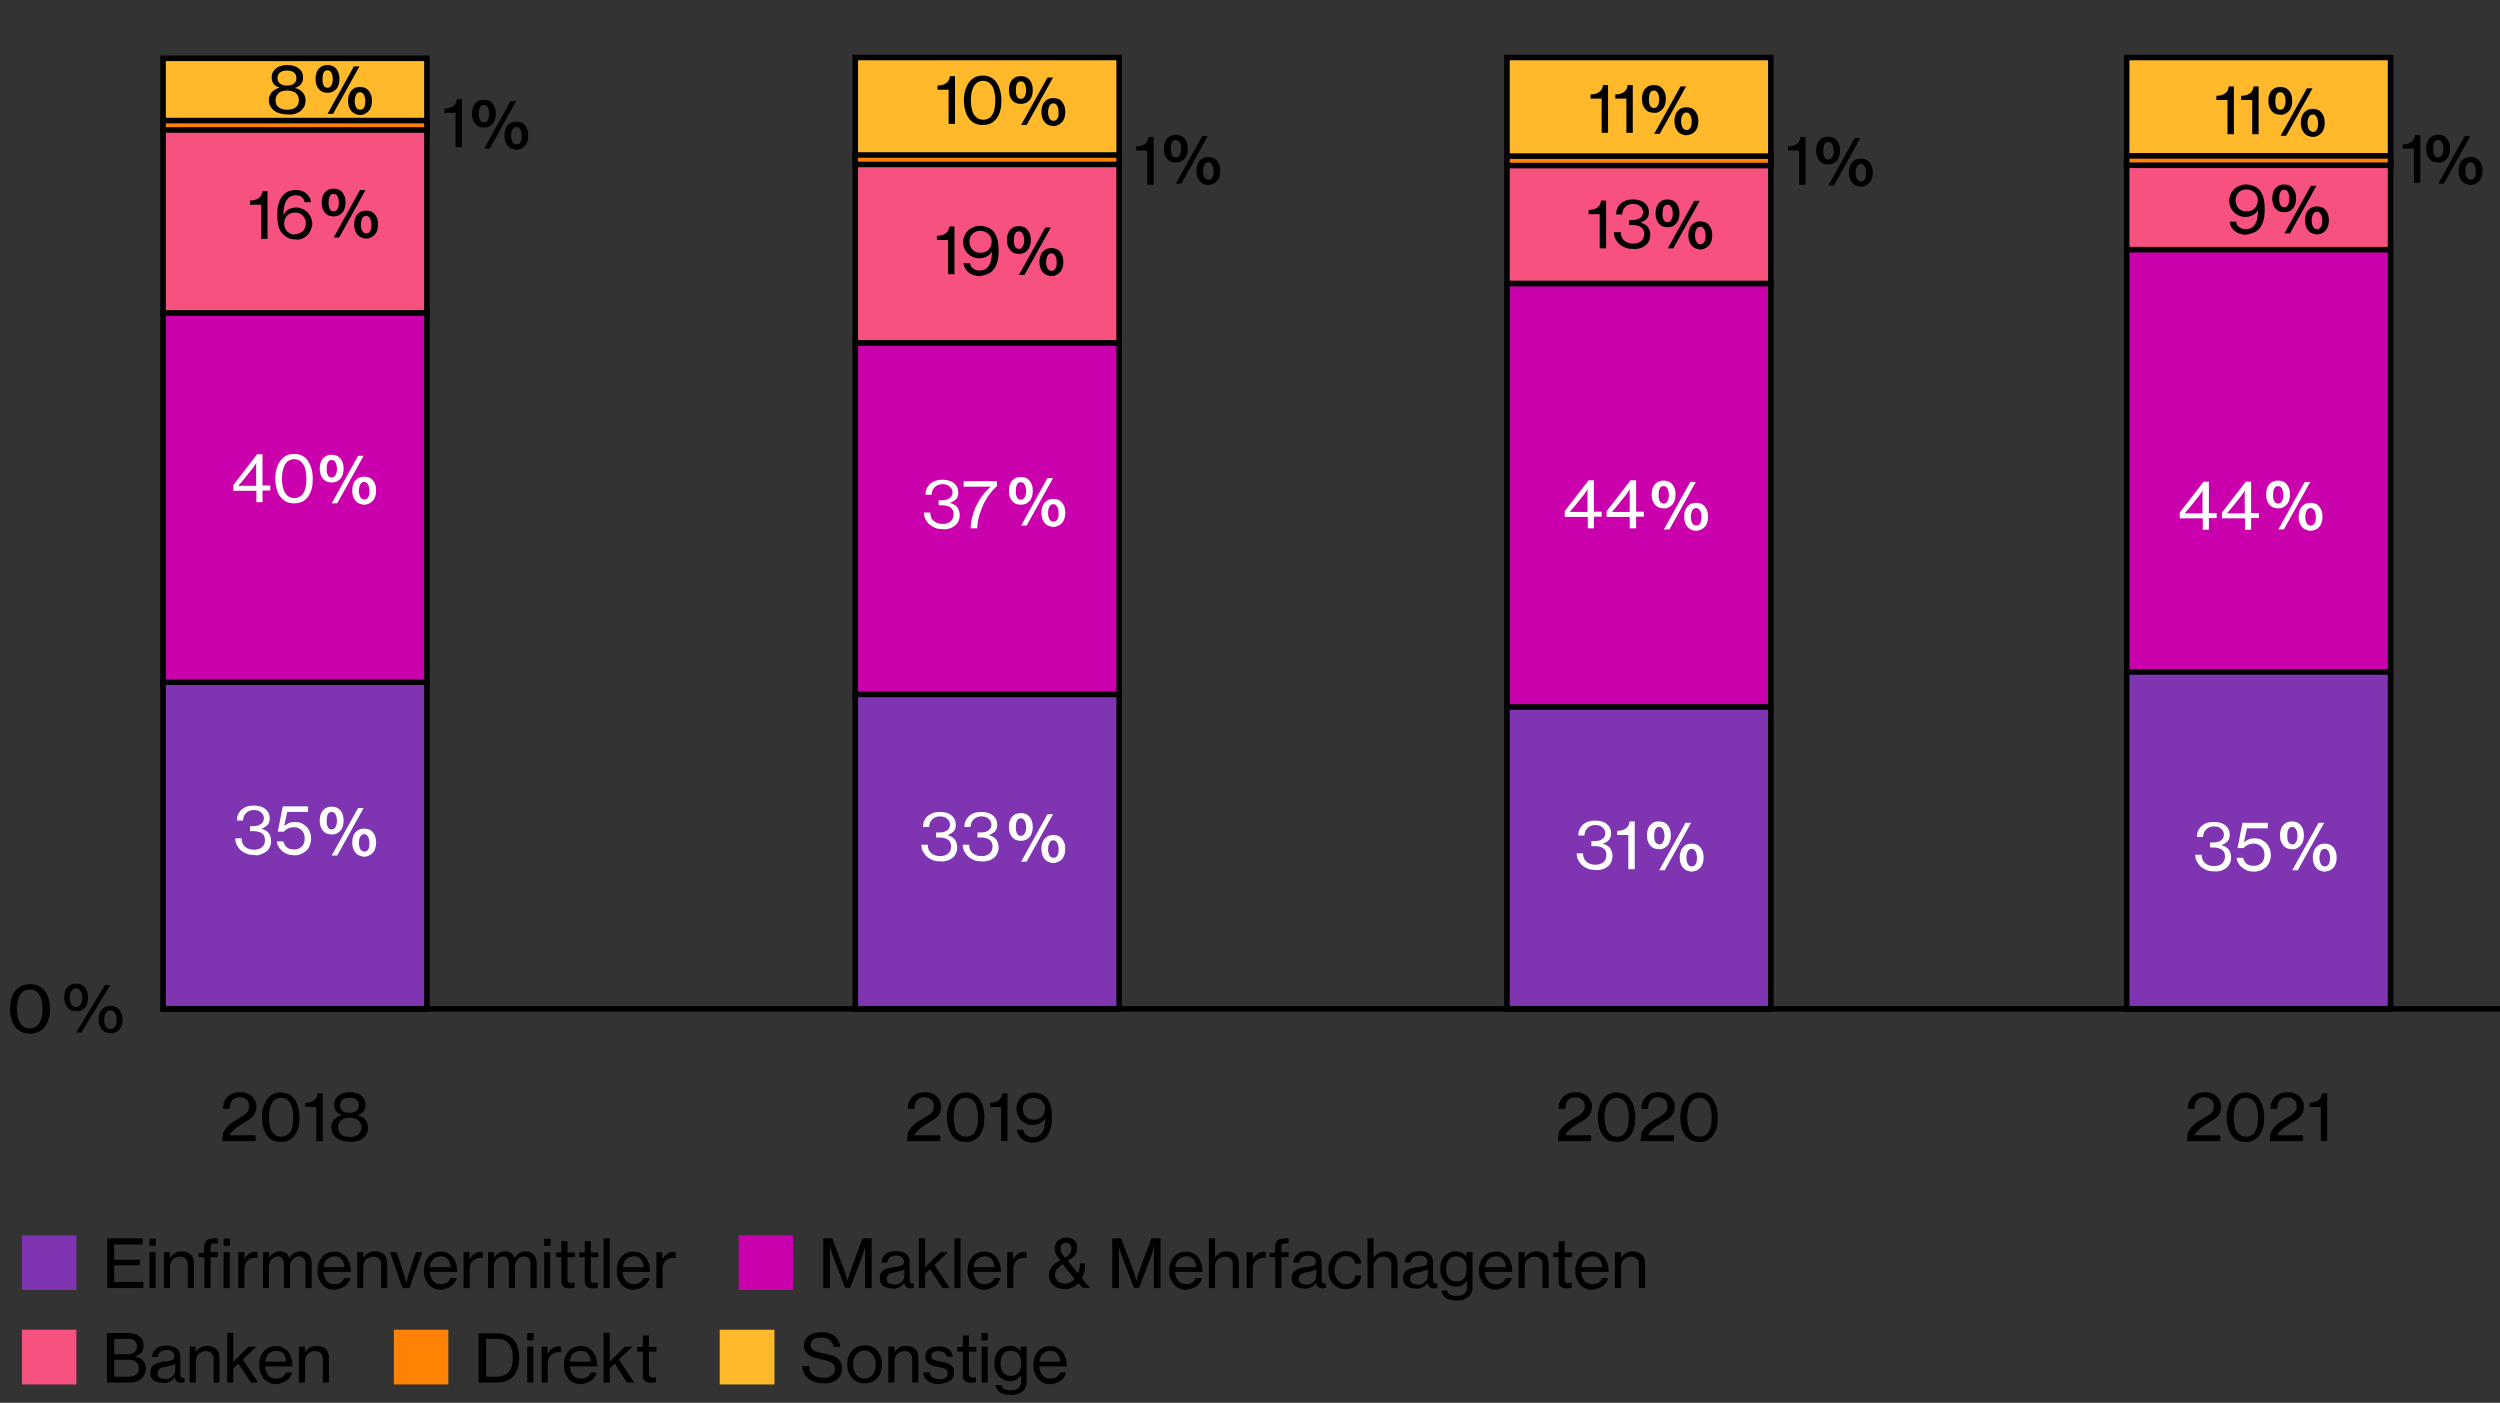 <?xml version="1.0" encoding="utf-8"?>
<!-- Generator: Adobe Illustrator 27.1.1, SVG Export Plug-In . SVG Version: 6.00 Build 0)  -->
<svg version="1.1" id="Ebene_1" xmlns="http://www.w3.org/2000/svg" xmlns:xlink="http://www.w3.org/1999/xlink" x="0px" y="0px"
	 viewBox="0 0 900 505" style="enable-background:new 0 0 900 505;" xml:space="preserve">
<rect x="0" y="0" width="900" height="505" fill="#333333" stroke="none"/>
<style type="text/css">
	.st0{fill:#FFB92A;}
	.st1{fill:#FF8204;}
	.st2{fill:#F6517F;}
	.st3{fill:#C900AC;}
	.st4{fill:#7F35B2;}
	.st5{fill:none;stroke:#000000;stroke-width:2;stroke-miterlimit:10;}
	.st6{fill:#FFFFFF;}
	.st7{clip-path:url(#SVGID_00000119117201445840524420000001897020778564290230_);fill:none;stroke:#000000;stroke-width:2;}
</style>
<g>
	<path d="M299.1,497.7c0.8-0.2,1.5-0.6,2.1-1c0.6-0.4,1.1-1,1.4-1.7c0.3-0.7,0.5-1.4,0.5-2.3c0-1-0.2-1.8-0.5-2.4
		c-0.4-0.6-0.8-1.2-1.5-1.6c-0.6-0.4-1.3-0.7-2.1-0.9c-0.8-0.2-1.6-0.4-2.5-0.6c-0.7-0.1-1.3-0.3-1.9-0.4c-0.6-0.2-1.1-0.3-1.5-0.6
		c-0.4-0.2-0.7-0.5-1-0.8c-0.2-0.3-0.3-0.7-0.3-1.2c0-0.9,0.4-1.6,1.1-2c0.7-0.5,1.6-0.7,2.8-0.7c1.3,0,2.3,0.3,3,0.9
		s1.2,1.4,1.4,2.5h2.4c-0.1-0.8-0.3-1.5-0.6-2.1c-0.3-0.6-0.7-1.2-1.3-1.7c-0.6-0.5-1.2-0.8-2-1.1s-1.8-0.4-2.9-0.4
		c-0.9,0-1.7,0.1-2.5,0.3c-0.8,0.2-1.4,0.5-2,0.9c-0.5,0.4-1,0.9-1.3,1.5c-0.3,0.6-0.5,1.3-0.5,2c0,0.9,0.2,1.6,0.5,2.1
		s0.7,1,1.3,1.4c0.5,0.4,1.2,0.7,1.9,0.9c0.7,0.2,1.5,0.4,2.3,0.6c0.8,0.2,1.5,0.4,2.1,0.5c0.6,0.2,1.2,0.4,1.6,0.6
		c0.5,0.3,0.8,0.6,1.1,1s0.4,0.9,0.4,1.4c0,0.5-0.1,1-0.3,1.4c-0.2,0.4-0.5,0.7-0.9,1c-0.4,0.3-0.8,0.5-1.3,0.6
		c-0.5,0.1-1.1,0.2-1.6,0.2c-1.6,0-2.9-0.4-3.8-1.1c-0.9-0.7-1.4-1.7-1.5-3.1h-2.4c0,0.8,0.2,1.6,0.6,2.4c0.3,0.8,0.8,1.4,1.5,2
		c0.6,0.6,1.4,1,2.4,1.3c0.9,0.3,2,0.5,3.3,0.5C297.4,498.1,298.2,498,299.1,497.7L299.1,497.7z M313.9,497.5c0.8-0.4,1.4-0.8,2-1.5
		c0.5-0.6,1-1.3,1.2-2.2c0.3-0.8,0.4-1.7,0.4-2.7c0-0.9-0.1-1.8-0.4-2.6c-0.3-0.8-0.7-1.5-1.2-2.2s-1.2-1.1-2-1.5
		c-0.8-0.4-1.6-0.5-2.6-0.5s-1.9,0.2-2.6,0.5c-0.8,0.4-1.4,0.8-2,1.5c-0.5,0.6-1,1.3-1.3,2.2c-0.3,0.8-0.4,1.7-0.4,2.6
		c0,0.9,0.1,1.8,0.4,2.7c0.3,0.8,0.7,1.5,1.3,2.2c0.5,0.6,1.2,1.1,2,1.5c0.8,0.4,1.7,0.5,2.6,0.5S313.1,497.9,313.9,497.5
		L313.9,497.5z M309.5,495.9c-0.5-0.3-0.9-0.6-1.3-1.1c-0.3-0.4-0.6-1-0.8-1.6c-0.2-0.6-0.3-1.3-0.3-2c0-0.7,0.1-1.3,0.3-1.9
		c0.2-0.6,0.4-1.1,0.8-1.6s0.8-0.8,1.3-1.1c0.5-0.3,1.1-0.4,1.7-0.4c0.7,0,1.2,0.1,1.7,0.4c0.5,0.3,0.9,0.6,1.3,1.1s0.6,1,0.8,1.6
		c0.2,0.6,0.3,1.3,0.3,1.9c0,0.7-0.1,1.4-0.3,2c-0.2,0.6-0.4,1.1-0.8,1.6c-0.3,0.4-0.8,0.8-1.3,1.1c-0.5,0.3-1.1,0.4-1.7,0.4
		C310.6,496.2,310,496.1,309.5,495.9L309.5,495.9z M322,484.8h-2.2v12.9h2.2v-7.8c0-0.5,0.1-1,0.3-1.4c0.2-0.4,0.4-0.8,0.7-1.1
		c0.3-0.3,0.7-0.5,1.1-0.7c0.4-0.2,0.9-0.3,1.4-0.3c0.9,0,1.6,0.2,2.1,0.7c0.5,0.4,0.8,1.1,0.8,1.9v8.7h2.2v-9
		c0-1.4-0.4-2.4-1.2-3.1c-0.8-0.7-1.8-1.1-3.2-1.1c-0.9,0-1.7,0.2-2.4,0.6c-0.7,0.4-1.2,0.9-1.7,1.6H322V484.8L322,484.8z
		 M340.4,497.8c0.6-0.2,1.2-0.4,1.6-0.7c0.5-0.3,0.8-0.7,1.1-1.2c0.3-0.5,0.4-1.1,0.4-1.7c0-0.8-0.1-1.4-0.4-1.8
		c-0.3-0.5-0.6-0.9-1-1.1c-0.4-0.3-0.9-0.5-1.5-0.7c-0.6-0.2-1.2-0.3-1.8-0.4c-0.5-0.1-1-0.2-1.5-0.3s-0.8-0.2-1.1-0.4
		c-0.3-0.1-0.5-0.3-0.7-0.5c-0.2-0.2-0.2-0.5-0.2-0.8c0-0.5,0.2-0.9,0.6-1.3c0.4-0.4,1-0.5,1.9-0.5c0.9,0,1.6,0.2,2.1,0.5
		c0.5,0.4,0.8,0.9,0.9,1.5h2.2c-0.1-1.1-0.6-2-1.5-2.7s-2.1-1-3.7-1c-1.5,0-2.7,0.3-3.5,1s-1.2,1.5-1.2,2.6c0,0.7,0.1,1.3,0.4,1.7
		s0.6,0.8,1.1,1.1c0.4,0.3,1,0.5,1.5,0.6c0.6,0.2,1.2,0.3,1.8,0.4c1.1,0.2,2,0.5,2.5,0.8c0.6,0.3,0.8,0.8,0.8,1.5
		c0,0.6-0.2,1.1-0.7,1.5c-0.5,0.4-1.2,0.6-2.2,0.6c-0.5,0-0.9,0-1.3-0.1c-0.4-0.1-0.8-0.2-1.1-0.4c-0.3-0.2-0.6-0.4-0.8-0.8
		c-0.2-0.3-0.3-0.7-0.4-1.2h-2.3c0.1,1.3,0.6,2.4,1.6,3.1c1,0.8,2.4,1.2,4.2,1.2C339,498.1,339.7,498,340.4,497.8L340.4,497.8z
		 M344.6,486.6h2v8.6c0,0.9,0.3,1.6,0.8,2c0.5,0.4,1.2,0.6,2.1,0.6c0.6,0,1.2-0.1,1.8-0.2v-1.9h-0.1c-0.1,0-0.3,0.1-0.5,0.1
		c-0.2,0-0.4,0.1-0.6,0.1c-0.4,0-0.7-0.1-1-0.3c-0.2-0.2-0.3-0.5-0.3-0.9v-8.1h2.7v-1.7h-2.7v-4.1h-2.2v4.1h-2V486.6L344.6,486.6z
		 M353.3,482.5h2.3v-2.6h-2.3V482.5L353.3,482.5z M353.4,497.7h2.2v-12.9h-2.2V497.7L353.4,497.7z M366.2,501.9
		c0.7-0.2,1.3-0.5,1.8-0.9c0.5-0.4,0.9-0.9,1.2-1.6c0.3-0.6,0.4-1.4,0.4-2.2v-12.4h-2.2v1.7h0c-0.4-0.7-0.9-1.2-1.6-1.5
		c-0.6-0.3-1.4-0.5-2.3-0.5c-0.8,0-1.5,0.1-2.1,0.4c-0.7,0.3-1.3,0.7-1.8,1.2c-0.5,0.5-0.9,1.2-1.2,2c-0.3,0.8-0.4,1.7-0.4,2.7
		c0,0.9,0.1,1.8,0.4,2.6c0.3,0.8,0.7,1.4,1.2,2c0.5,0.6,1.1,1,1.8,1.3c0.7,0.3,1.5,0.5,2.3,0.5c0.9,0,1.7-0.2,2.3-0.6
		c0.6-0.4,1.1-0.9,1.6-1.5h0c0,0.2,0,0.5,0,0.8c0,0.3,0,0.7,0,1v0.4c0,1.1-0.3,1.9-0.9,2.4c-0.6,0.5-1.5,0.8-2.7,0.8
		c-1,0-1.7-0.1-2.4-0.4c-0.6-0.3-1-0.8-1.1-1.5h-2.1c0.1,1.2,0.7,2,1.6,2.7c0.9,0.6,2.3,0.9,3.9,0.9
		C364.7,502.2,365.5,502.1,366.2,501.9L366.2,501.9z M361.1,494.1c-0.6-0.8-0.9-1.9-0.9-3.3c0-1.4,0.3-2.4,0.9-3.3s1.5-1.2,2.7-1.2
		c1.3,0,2.3,0.4,2.9,1.2s0.9,1.8,0.9,3.2c0,0.7-0.1,1.3-0.2,1.8c-0.1,0.6-0.3,1-0.6,1.5c-0.3,0.4-0.7,0.7-1.2,1
		c-0.5,0.2-1.1,0.3-1.8,0.3C362.6,495.3,361.7,494.9,361.1,494.1L361.1,494.1z M381.9,497c1-0.7,1.6-1.7,1.9-2.9h-2.2
		c-0.2,0.7-0.6,1.2-1.2,1.6c-0.6,0.4-1.3,0.6-2.2,0.6c-0.6,0-1.2-0.1-1.7-0.3c-0.5-0.2-0.9-0.5-1.2-0.9c-0.3-0.4-0.6-0.9-0.8-1.4
		c-0.2-0.5-0.3-1.1-0.4-1.8h9.9c0-1.1-0.1-2.1-0.4-3c-0.3-0.9-0.7-1.7-1.2-2.3c-0.5-0.6-1.1-1.1-1.9-1.5c-0.7-0.4-1.6-0.5-2.5-0.5
		c-0.9,0-1.8,0.2-2.5,0.5c-0.8,0.4-1.4,0.8-1.9,1.5c-0.5,0.6-1,1.3-1.2,2.2s-0.4,1.7-0.4,2.6c0,0.9,0.1,1.8,0.4,2.7
		c0.3,0.8,0.7,1.5,1.2,2.2c0.5,0.6,1.2,1.1,2,1.5c0.8,0.4,1.7,0.5,2.7,0.5C379.7,498.1,380.9,497.7,381.9,497L381.9,497z
		 M380.7,487.3c0.6,0.7,1,1.7,1,2.9h-7.5c0.1-0.6,0.2-1.1,0.4-1.6c0.2-0.5,0.4-0.9,0.8-1.2s0.7-0.6,1.2-0.8c0.4-0.2,1-0.3,1.5-0.3
		C379.2,486.2,380,486.6,380.7,487.3L380.7,487.3z"/>
	<polygon class="st0" points="278.8,498.4 278.8,478.7 259.1,478.7 259.1,498.4 278.8,498.4 	"/>
	<path d="M172.5,497.7h6.4c1.3,0,2.5-0.2,3.5-0.6c1-0.4,1.9-1,2.5-1.8c0.7-0.8,1.2-1.7,1.5-2.8c0.3-1.1,0.5-2.3,0.5-3.6
		c0-1.3-0.2-2.6-0.5-3.7s-0.8-2.1-1.5-2.8c-0.7-0.8-1.5-1.4-2.5-1.8c-1-0.4-2.2-0.6-3.5-0.6h-6.6V497.7L172.5,497.7z M175,495.6V482
		h4c1,0,1.9,0.2,2.6,0.5c0.7,0.3,1.3,0.8,1.7,1.4c0.4,0.6,0.8,1.3,1,2.2c0.2,0.8,0.3,1.8,0.3,2.8c0,1-0.1,2-0.3,2.8
		c-0.2,0.8-0.6,1.5-1,2.1c-0.5,0.6-1,1-1.8,1.3s-1.6,0.5-2.6,0.5H175L175,495.6z M189.8,482.5h2.3v-2.6h-2.3V482.5L189.8,482.5z
		 M189.8,497.7h2.2v-12.9h-2.2V497.7L189.8,497.7z M197.2,484.8H195v12.9h2.2v-7c0-0.6,0.1-1.2,0.3-1.6c0.2-0.5,0.5-0.9,0.8-1.2
		c0.3-0.3,0.7-0.6,1.2-0.8c0.4-0.2,0.9-0.3,1.4-0.3c0.2,0,0.4,0,0.5,0c0.1,0,0.3,0,0.4,0.1h0.1v-2.1c-0.1,0-0.3-0.1-0.4-0.1
		c-0.1,0-0.3,0-0.4,0c-0.9,0-1.6,0.2-2.3,0.7c-0.6,0.5-1.2,1.1-1.6,1.8h-0.1V484.8L197.2,484.8z M212.9,497c1-0.7,1.6-1.7,1.9-2.9
		h-2.2c-0.2,0.7-0.6,1.2-1.2,1.6c-0.6,0.4-1.3,0.6-2.2,0.6c-0.6,0-1.2-0.1-1.7-0.3s-0.9-0.5-1.2-0.9c-0.3-0.4-0.6-0.9-0.8-1.4
		s-0.3-1.1-0.4-1.8h9.9c0-1.1-0.1-2.1-0.4-3c-0.3-0.9-0.7-1.7-1.2-2.3c-0.5-0.6-1.1-1.1-1.9-1.5c-0.7-0.4-1.6-0.5-2.5-0.5
		c-0.9,0-1.8,0.2-2.5,0.5c-0.8,0.4-1.4,0.8-1.9,1.5s-1,1.3-1.2,2.2c-0.3,0.8-0.4,1.7-0.4,2.6c0,0.9,0.1,1.8,0.4,2.7
		c0.3,0.8,0.7,1.5,1.2,2.2c0.5,0.6,1.2,1.1,2,1.5c0.8,0.4,1.7,0.5,2.7,0.5C210.6,498.1,211.9,497.7,212.9,497L212.9,497z
		 M211.6,487.3c0.6,0.7,1,1.7,1,2.9h-7.5c0.1-0.6,0.2-1.1,0.4-1.6c0.2-0.5,0.4-0.9,0.8-1.2c0.3-0.4,0.7-0.6,1.2-0.8
		c0.4-0.2,1-0.3,1.5-0.3C210.2,486.2,211,486.6,211.6,487.3L211.6,487.3z M225.7,497.7h2.6l-5.5-8.3l4.9-4.6H225l-5.6,5.5
		c0-0.3,0.1-0.7,0.1-1.1c0-0.4,0-0.7,0-0.9v-8.5h-2.2v17.9h2.2v-5.1l1.8-1.7L225.7,497.7L225.7,497.7z M229.4,486.6h2v8.6
		c0,0.9,0.3,1.6,0.8,2c0.5,0.4,1.2,0.6,2.1,0.6c0.6,0,1.2-0.1,1.8-0.2v-1.9h-0.1c-0.1,0-0.3,0.1-0.5,0.1c-0.2,0-0.4,0.1-0.6,0.1
		c-0.4,0-0.7-0.1-1-0.3c-0.2-0.2-0.3-0.5-0.3-0.9v-8.1h2.7v-1.7h-2.7v-4.1h-2.2v4.1h-2V486.6L229.4,486.6z"/>
	<polygon class="st1" points="161.4,498.4 161.4,478.7 141.8,478.7 141.8,498.4 161.4,498.4 	"/>
	<path d="M38.6,497.7h8c1,0,1.8-0.1,2.6-0.4c0.8-0.3,1.4-0.7,1.9-1.2c0.4-0.4,0.8-0.9,1-1.5c0.2-0.6,0.4-1.2,0.4-2
		c0-0.6-0.1-1.1-0.3-1.6c-0.2-0.5-0.4-0.9-0.8-1.2c-0.3-0.4-0.7-0.7-1.2-0.9c-0.5-0.2-1-0.4-1.5-0.6v-0.1c1-0.3,1.7-0.7,2.2-1.3
		s0.8-1.4,0.8-2.4c0-0.7-0.1-1.2-0.3-1.8c-0.2-0.5-0.5-1-0.9-1.3c-1-1-2.4-1.5-4.3-1.5h-7.7V497.7L38.6,497.7z M41.1,487.5V482h5.2
		c1,0,1.7,0.2,2.2,0.7c0.5,0.5,0.8,1.1,0.8,2c0,0.9-0.3,1.6-0.9,2.1c-0.6,0.5-1.4,0.7-2.5,0.7H41.1L41.1,487.5z M41.1,495.6v-6.1
		h5.3c1.1,0,1.9,0.3,2.6,0.8c0.7,0.5,1,1.3,1,2.4c0,0.8-0.3,1.5-0.8,2c-0.6,0.6-1.5,0.9-2.7,0.9H41.1L41.1,495.6z M60.1,497.8
		c0.4-0.1,0.8-0.3,1.2-0.5c0.4-0.2,0.7-0.4,0.9-0.7c0.3-0.3,0.5-0.5,0.7-0.8h0c0.1,0.7,0.4,1.2,0.7,1.5c0.4,0.3,0.9,0.5,1.6,0.5
		c0.3,0,0.5,0,0.7-0.1c0.2,0,0.4-0.1,0.5-0.1v-1.6h-0.1c-0.6,0.1-0.9,0.1-1.1-0.2c-0.2-0.3-0.3-0.6-0.3-1.2v-6
		c0-0.9-0.2-1.6-0.5-2.2c-0.3-0.6-0.7-1-1.3-1.3c-0.4-0.2-0.9-0.4-1.4-0.5c-0.5-0.1-1.1-0.2-1.7-0.2c-0.9,0-1.6,0.1-2.3,0.3
		c-0.6,0.2-1.2,0.5-1.6,0.9c-0.4,0.4-0.8,0.8-1,1.3c-0.2,0.5-0.3,1-0.4,1.6h2.2c0-0.8,0.3-1.4,0.8-1.8c0.5-0.4,1.3-0.7,2.3-0.7
		c0.9,0,1.6,0.2,2.1,0.6c0.5,0.4,0.7,1,0.7,1.7c0,0.3-0.1,0.6-0.2,0.8c-0.1,0.2-0.4,0.4-0.6,0.5c-0.3,0.1-0.6,0.2-1,0.3
		c-0.4,0.1-0.8,0.1-1.3,0.2c-0.8,0.1-1.6,0.2-2.3,0.4c-0.7,0.2-1.3,0.4-1.8,0.7c-0.5,0.3-0.9,0.7-1.1,1.2c-0.3,0.5-0.4,1.1-0.4,1.8
		c0,0.6,0.1,1.2,0.3,1.6c0.2,0.5,0.5,0.8,0.9,1.1c0.4,0.3,0.9,0.5,1.4,0.7c0.5,0.2,1.1,0.2,1.7,0.2C59.2,498,59.7,497.9,60.1,497.8
		L60.1,497.8z M58.3,496.3c-0.3-0.1-0.6-0.2-0.8-0.3c-0.2-0.2-0.4-0.4-0.6-0.6c-0.1-0.3-0.2-0.6-0.2-1c0-0.4,0.1-0.8,0.3-1.1
		s0.4-0.5,0.7-0.7c0.3-0.2,0.7-0.3,1.1-0.4c0.4-0.1,0.9-0.2,1.4-0.3c0.5-0.1,1.1-0.2,1.6-0.4c0.5-0.2,0.9-0.3,1.3-0.5v2.1
		c0,0.4-0.1,0.8-0.2,1.2c-0.2,0.4-0.4,0.8-0.7,1.1c-0.3,0.3-0.7,0.6-1.2,0.8c-0.5,0.2-1,0.3-1.7,0.3
		C58.9,496.3,58.6,496.3,58.3,496.3L58.3,496.3z M70.5,484.8h-2.2v12.9h2.2v-7.8c0-0.5,0.1-1,0.3-1.4c0.2-0.4,0.4-0.8,0.7-1.1
		c0.3-0.3,0.7-0.5,1.1-0.7c0.4-0.2,0.9-0.3,1.4-0.3c0.9,0,1.6,0.2,2.1,0.7s0.8,1.1,0.8,1.9v8.7H79v-9c0-1.4-0.4-2.4-1.2-3.1
		c-0.8-0.7-1.8-1.1-3.2-1.1c-0.9,0-1.7,0.2-2.4,0.6c-0.7,0.4-1.2,0.9-1.7,1.6h-0.1V484.8L70.5,484.8z M90.3,497.7h2.6l-5.5-8.3
		l4.9-4.6h-2.8l-5.6,5.5c0-0.3,0.1-0.7,0.1-1.1c0-0.4,0-0.7,0-0.9v-8.5h-2.2v17.9h2.2v-5.1l1.8-1.7L90.3,497.7L90.3,497.7z
		 M103.2,497c1-0.7,1.6-1.7,1.9-2.9h-2.2c-0.2,0.7-0.6,1.2-1.2,1.6c-0.6,0.4-1.3,0.6-2.2,0.6c-0.6,0-1.2-0.1-1.7-0.3
		c-0.5-0.2-0.9-0.5-1.2-0.9c-0.3-0.4-0.6-0.9-0.8-1.4c-0.2-0.5-0.3-1.1-0.4-1.8h9.9c0-1.1-0.1-2.1-0.4-3c-0.3-0.9-0.7-1.7-1.2-2.3
		c-0.5-0.6-1.1-1.1-1.9-1.5c-0.7-0.4-1.6-0.5-2.5-0.5c-0.9,0-1.8,0.2-2.5,0.5c-0.8,0.4-1.4,0.8-1.9,1.5c-0.5,0.6-1,1.3-1.2,2.2
		c-0.3,0.8-0.4,1.7-0.4,2.6c0,0.9,0.1,1.8,0.4,2.7c0.3,0.8,0.7,1.5,1.2,2.2c0.5,0.6,1.2,1.1,2,1.5c0.8,0.4,1.7,0.5,2.7,0.5
		C101,498.1,102.2,497.7,103.2,497L103.2,497z M102,487.3c0.6,0.7,1,1.7,1,2.9h-7.5c0.1-0.6,0.2-1.1,0.4-1.6
		c0.2-0.5,0.4-0.9,0.8-1.2c0.3-0.4,0.7-0.6,1.2-0.8c0.4-0.2,1-0.3,1.5-0.3C100.5,486.2,101.3,486.6,102,487.3L102,487.3z
		 M109.8,484.8h-2.2v12.9h2.2v-7.8c0-0.5,0.1-1,0.3-1.4c0.2-0.4,0.4-0.8,0.7-1.1c0.3-0.3,0.7-0.5,1.1-0.7s0.9-0.3,1.4-0.3
		c0.9,0,1.6,0.2,2.1,0.7c0.5,0.4,0.8,1.1,0.8,1.9v8.7h2.2v-9c0-1.4-0.4-2.4-1.2-3.1s-1.8-1.1-3.2-1.1c-0.9,0-1.7,0.2-2.4,0.6
		c-0.7,0.4-1.2,0.9-1.7,1.6h-0.1V484.8L109.8,484.8z"/>
	<polygon class="st2" points="27.5,498.4 27.5,478.7 7.9,478.7 7.9,498.4 27.5,498.4 	"/>
	<path d="M296.6,463.7h2.2v-10.8c0-0.4,0-0.9,0-1.4c0-0.5,0-1,0-1.5c0-0.5-0.1-1.1-0.1-1.7h0l0.4,1.5c0.1,0.4,0.3,0.9,0.4,1.3
		c0.1,0.5,0.3,0.9,0.4,1.2l4.3,11.3h1.9l4.3-11.3c0.1-0.4,0.3-0.8,0.4-1.2c0.1-0.5,0.3-0.9,0.4-1.3l0.4-1.5h0c0,0.6-0.1,1.2-0.1,1.7
		c0,0.5-0.1,1-0.1,1.5s0,1,0,1.4v10.8h2.4v-17.9h-3.3l-3.6,9.7c-0.2,0.5-0.4,1.1-0.6,1.7c-0.2,0.6-0.4,1.2-0.6,1.8
		c-0.2,0.7-0.4,1.4-0.6,2.1h0c-0.2-0.7-0.4-1.4-0.6-2.1c-0.2-0.6-0.4-1.2-0.6-1.8c-0.2-0.6-0.4-1.2-0.6-1.7l-3.7-9.7h-3.2V463.7
		L296.6,463.7z M322.7,463.8c0.4-0.1,0.8-0.3,1.2-0.5c0.4-0.2,0.7-0.4,0.9-0.7c0.3-0.3,0.5-0.5,0.7-0.8h0c0.1,0.7,0.4,1.2,0.7,1.5
		c0.4,0.3,0.9,0.5,1.6,0.5c0.3,0,0.5,0,0.7-0.1c0.2,0,0.4-0.1,0.5-0.1v-1.6h-0.1c-0.6,0.1-0.9,0.1-1.1-0.2c-0.2-0.3-0.3-0.6-0.3-1.2
		v-6c0-0.9-0.2-1.6-0.5-2.2c-0.3-0.6-0.7-1-1.3-1.3c-0.4-0.2-0.9-0.4-1.4-0.5c-0.5-0.1-1.1-0.2-1.7-0.2c-0.9,0-1.6,0.1-2.3,0.3
		s-1.2,0.5-1.6,0.9s-0.8,0.8-1,1.3c-0.2,0.5-0.3,1-0.4,1.6h2.2c0-0.8,0.3-1.4,0.8-1.8c0.5-0.4,1.3-0.7,2.3-0.7
		c0.9,0,1.6,0.2,2.1,0.6c0.5,0.4,0.7,1,0.7,1.7c0,0.3-0.1,0.6-0.2,0.8c-0.1,0.2-0.4,0.4-0.6,0.5c-0.3,0.1-0.6,0.2-1,0.3
		c-0.4,0.1-0.8,0.1-1.3,0.2c-0.8,0.1-1.6,0.2-2.3,0.4c-0.7,0.2-1.3,0.4-1.8,0.7c-0.5,0.3-0.9,0.7-1.1,1.2c-0.3,0.5-0.4,1.1-0.4,1.8
		c0,0.6,0.1,1.2,0.3,1.6s0.5,0.8,0.9,1.1c0.4,0.3,0.9,0.5,1.4,0.7c0.5,0.2,1.1,0.2,1.7,0.2C321.7,464,322.2,463.9,322.7,463.8
		L322.7,463.8z M320.8,462.3c-0.3-0.1-0.6-0.2-0.8-0.3c-0.2-0.2-0.4-0.4-0.6-0.6c-0.1-0.3-0.2-0.6-0.2-1c0-0.4,0.1-0.8,0.3-1.1
		c0.2-0.3,0.4-0.5,0.7-0.7c0.3-0.2,0.7-0.3,1.1-0.4c0.4-0.1,0.9-0.2,1.4-0.3c0.5-0.1,1.1-0.2,1.6-0.4c0.5-0.2,0.9-0.3,1.3-0.5v2.1
		c0,0.4-0.1,0.8-0.2,1.2c-0.2,0.4-0.4,0.8-0.7,1.1c-0.3,0.3-0.7,0.6-1.2,0.8c-0.5,0.2-1,0.3-1.7,0.3
		C321.4,462.3,321.1,462.3,320.8,462.3L320.8,462.3z M339.3,463.7h2.6l-5.5-8.3l4.9-4.6h-2.8l-5.6,5.5c0-0.3,0.1-0.7,0.1-1.1
		c0-0.4,0-0.7,0-0.9v-8.5h-2.2v17.9h2.2v-5.1l1.8-1.7L339.3,463.7L339.3,463.7z M343.6,463.7h2.2v-17.9h-2.2V463.7L343.6,463.7z
		 M358.2,463c1-0.7,1.6-1.7,1.9-2.9h-2.2c-0.2,0.7-0.6,1.2-1.2,1.6s-1.3,0.6-2.2,0.6c-0.6,0-1.2-0.1-1.7-0.3
		c-0.5-0.2-0.9-0.5-1.2-0.9c-0.3-0.4-0.6-0.9-0.8-1.4c-0.2-0.5-0.3-1.1-0.4-1.8h9.9c0-1.1-0.1-2.1-0.4-3c-0.3-0.9-0.7-1.7-1.2-2.3
		c-0.5-0.6-1.1-1.1-1.9-1.5c-0.7-0.4-1.6-0.5-2.5-0.5c-0.9,0-1.8,0.2-2.5,0.5c-0.8,0.4-1.4,0.8-1.9,1.5c-0.5,0.6-1,1.3-1.2,2.2
		c-0.3,0.8-0.4,1.7-0.4,2.6c0,0.9,0.1,1.8,0.4,2.7c0.3,0.8,0.7,1.5,1.2,2.2c0.5,0.6,1.2,1.1,2,1.5c0.8,0.4,1.7,0.5,2.7,0.5
		C356,464.1,357.2,463.7,358.2,463L358.2,463z M357,453.3c0.6,0.7,1,1.7,1,2.9h-7.5c0.1-0.6,0.2-1.1,0.4-1.6
		c0.2-0.5,0.4-0.9,0.8-1.2c0.3-0.4,0.7-0.6,1.2-0.8c0.4-0.2,1-0.3,1.5-0.3C355.5,452.2,356.3,452.6,357,453.3L357,453.3z
		 M364.8,450.8h-2.2v12.9h2.2v-7c0-0.6,0.1-1.2,0.3-1.6c0.2-0.5,0.5-0.9,0.8-1.2c0.3-0.3,0.7-0.6,1.2-0.8c0.4-0.2,0.9-0.3,1.4-0.3
		c0.2,0,0.4,0,0.5,0c0.1,0,0.3,0,0.4,0.1h0.1v-2.1c-0.1,0-0.3-0.1-0.4-0.1c-0.1,0-0.3,0-0.4,0c-0.9,0-1.6,0.2-2.3,0.7
		c-0.6,0.5-1.2,1.1-1.6,1.8h-0.1V450.8L364.8,450.8z M386.1,463.5c0.8-0.4,1.6-0.9,2.2-1.6l0,0l1.3,1.7h2.7l-2.8-3.5
		c0.4-0.8,0.7-1.6,0.9-2.5c0.2-0.9,0.3-1.8,0.3-2.8h-1.9c0,0.7-0.1,1.3-0.2,1.9c-0.1,0.6-0.3,1.1-0.5,1.7c-0.2-0.3-0.5-0.7-0.9-1.1
		c-0.4-0.4-0.7-0.9-1.1-1.3c-0.4-0.4-0.7-0.9-1-1.2c-0.3-0.4-0.5-0.7-0.7-0.9c0.4-0.3,0.9-0.6,1.3-0.9c0.4-0.3,0.8-0.6,1.1-1
		c0.3-0.4,0.6-0.7,0.7-1.2c0.2-0.4,0.3-0.9,0.3-1.5c0-0.6-0.1-1.2-0.3-1.7c-0.2-0.5-0.5-0.9-0.9-1.2c-0.4-0.3-0.8-0.6-1.3-0.7
		c-0.5-0.2-1-0.2-1.5-0.2c-0.6,0-1.1,0.1-1.6,0.3c-0.5,0.2-0.9,0.5-1.3,0.8c-0.4,0.3-0.7,0.7-0.9,1.2s-0.3,0.9-0.3,1.5
		c0,0.7,0.1,1.4,0.4,2c0.3,0.6,0.7,1.3,1.3,2l0.3,0.4c-0.6,0.3-1.1,0.7-1.6,1c-0.5,0.4-0.9,0.7-1.3,1.2c-0.4,0.4-0.7,0.9-0.9,1.4
		c-0.2,0.5-0.3,1.1-0.3,1.8c0,0.8,0.2,1.5,0.5,2.1c0.3,0.6,0.7,1.1,1.3,1.6c0.5,0.4,1.1,0.8,1.8,1c0.7,0.2,1.4,0.3,2.1,0.3
		C384.3,464.1,385.3,463.9,386.1,463.5L386.1,463.5z M382,461.9c-0.4-0.1-0.8-0.4-1.1-0.6c-0.3-0.3-0.6-0.6-0.8-1
		c-0.2-0.4-0.3-0.8-0.3-1.2c0-0.5,0.1-0.9,0.2-1.3c0.1-0.4,0.3-0.7,0.6-1c0.3-0.3,0.6-0.6,0.9-0.9c0.3-0.3,0.7-0.6,1.1-0.8l4.3,5.4
		c-0.5,0.5-1,0.9-1.6,1.2c-0.6,0.3-1.3,0.4-2,0.4C382.9,462.1,382.5,462,382,461.9L382,461.9z M382.4,447.9c0.4-0.4,0.9-0.5,1.4-0.5
		c0.6,0,1,0.2,1.4,0.6c0.4,0.4,0.5,0.9,0.5,1.5c0,0.7-0.2,1.3-0.6,1.8c-0.4,0.5-0.9,1-1.7,1.5l-0.3-0.4c-0.4-0.5-0.7-1-1-1.4
		c-0.2-0.5-0.3-0.9-0.3-1.5C381.8,448.7,382,448.3,382.4,447.9L382.4,447.9z M400.6,463.7h2.2v-10.8c0-0.4,0-0.9,0-1.4
		c0-0.5,0-1,0-1.5c0-0.5-0.1-1.1-0.1-1.7h0l0.4,1.5c0.1,0.4,0.3,0.9,0.4,1.3c0.1,0.5,0.3,0.9,0.4,1.2l4.3,11.3h1.9l4.3-11.3
		c0.1-0.4,0.3-0.8,0.4-1.2c0.1-0.5,0.3-0.9,0.4-1.3l0.4-1.5h0c0,0.6-0.1,1.2-0.1,1.7c0,0.5-0.1,1-0.1,1.5s0,1,0,1.4v10.8h2.4v-17.9
		h-3.3l-3.6,9.7c-0.2,0.5-0.4,1.1-0.6,1.7c-0.2,0.6-0.4,1.2-0.6,1.8c-0.2,0.7-0.4,1.4-0.6,2.1h0c-0.2-0.7-0.4-1.4-0.6-2.1
		c-0.2-0.6-0.4-1.2-0.6-1.8c-0.2-0.6-0.4-1.2-0.6-1.7l-3.7-9.7h-3.2V463.7L400.6,463.7z M430.8,463c1-0.7,1.6-1.7,1.9-2.9h-2.2
		c-0.2,0.7-0.6,1.2-1.2,1.6c-0.6,0.4-1.3,0.6-2.2,0.6c-0.6,0-1.2-0.1-1.7-0.3c-0.5-0.2-0.9-0.5-1.2-0.9c-0.3-0.4-0.6-0.9-0.8-1.4
		c-0.2-0.5-0.3-1.1-0.4-1.8h9.9c0-1.1-0.1-2.1-0.4-3s-0.7-1.7-1.2-2.3c-0.5-0.6-1.1-1.1-1.9-1.5c-0.7-0.4-1.6-0.5-2.5-0.5
		c-0.9,0-1.8,0.2-2.5,0.5c-0.8,0.4-1.4,0.8-1.9,1.5c-0.5,0.6-1,1.3-1.2,2.2c-0.3,0.8-0.4,1.7-0.4,2.6c0,0.9,0.1,1.8,0.4,2.7
		c0.3,0.8,0.7,1.5,1.2,2.2c0.5,0.6,1.2,1.1,2,1.5c0.8,0.4,1.7,0.5,2.7,0.5C428.6,464.1,429.8,463.7,430.8,463L430.8,463z
		 M429.6,453.3c0.6,0.7,1,1.7,1,2.9h-7.5c0.1-0.6,0.2-1.1,0.4-1.6c0.2-0.5,0.4-0.9,0.8-1.2c0.3-0.4,0.7-0.6,1.2-0.8
		c0.4-0.2,1-0.3,1.5-0.3C428.1,452.2,428.9,452.6,429.6,453.3L429.6,453.3z M437.4,450.5v-4.7h-2.2v17.9h2.2v-7.8
		c0-0.5,0.1-1,0.3-1.4c0.2-0.4,0.4-0.8,0.7-1.1c0.3-0.3,0.7-0.5,1.1-0.7c0.4-0.2,0.9-0.3,1.4-0.3c0.9,0,1.6,0.2,2.1,0.7
		c0.5,0.4,0.8,1.1,0.8,1.9v8.7h2.2v-9c0-1.4-0.4-2.4-1.2-3.1c-0.8-0.7-1.8-1.1-3.2-1.1c-0.9,0-1.7,0.2-2.4,0.6
		c-0.7,0.4-1.2,0.9-1.7,1.6h-0.1c0-0.3,0-0.7,0-1.1C437.4,451.2,437.4,450.9,437.4,450.5L437.4,450.5L437.4,450.5z M451,450.8h-2.2
		v12.9h2.2v-7c0-0.6,0.1-1.2,0.3-1.6c0.2-0.5,0.5-0.9,0.8-1.2c0.3-0.3,0.7-0.6,1.2-0.8c0.4-0.2,0.9-0.3,1.4-0.3c0.2,0,0.4,0,0.5,0
		c0.1,0,0.3,0,0.4,0.1h0.1v-2.1c-0.1,0-0.3-0.1-0.4-0.1c-0.1,0-0.3,0-0.4,0c-0.9,0-1.6,0.2-2.3,0.7c-0.6,0.5-1.2,1.1-1.6,1.8H451
		V450.8L451,450.8z M457.1,452.6h2v11.1h2.2v-11.1h2.6v-1.8h-2.6v-1.7c0-0.3,0-0.6,0.1-0.8c0.1-0.2,0.2-0.4,0.4-0.5
		c0.2-0.1,0.5-0.2,0.8-0.2c0.3,0,0.8,0,1.3,0v-1.8c-0.2,0-0.4,0-0.6,0s-0.4,0-0.6,0c-0.6,0-1.2,0.1-1.6,0.2
		c-0.5,0.1-0.9,0.3-1.2,0.6c-0.6,0.5-0.9,1.4-0.9,2.6v1.8h-2V452.6L457.1,452.6z M471,463.8c0.4-0.1,0.8-0.3,1.2-0.5
		c0.4-0.2,0.7-0.4,0.9-0.7c0.3-0.3,0.5-0.5,0.7-0.8h0c0.1,0.7,0.4,1.2,0.7,1.5c0.4,0.3,0.9,0.5,1.6,0.5c0.3,0,0.5,0,0.7-0.1
		c0.2,0,0.4-0.1,0.5-0.1v-1.6h-0.1c-0.6,0.1-0.9,0.1-1.1-0.2c-0.2-0.3-0.3-0.6-0.3-1.2v-6c0-0.9-0.2-1.6-0.5-2.2
		c-0.3-0.6-0.7-1-1.3-1.3c-0.4-0.2-0.9-0.4-1.4-0.5c-0.5-0.1-1.1-0.2-1.7-0.2c-0.9,0-1.6,0.1-2.3,0.3c-0.6,0.2-1.2,0.5-1.6,0.9
		c-0.4,0.4-0.8,0.8-1,1.3c-0.2,0.5-0.3,1-0.4,1.6h2.2c0-0.8,0.3-1.4,0.8-1.8c0.5-0.4,1.3-0.7,2.3-0.7c0.9,0,1.6,0.2,2.1,0.6
		c0.5,0.4,0.7,1,0.7,1.7c0,0.3-0.1,0.6-0.2,0.8c-0.1,0.2-0.4,0.4-0.6,0.5c-0.3,0.1-0.6,0.2-1,0.3c-0.4,0.1-0.8,0.1-1.3,0.2
		c-0.8,0.1-1.6,0.2-2.3,0.4c-0.7,0.2-1.3,0.4-1.8,0.7c-0.5,0.3-0.9,0.7-1.1,1.2c-0.3,0.5-0.4,1.1-0.4,1.8c0,0.6,0.1,1.2,0.3,1.6
		c0.2,0.5,0.5,0.8,0.9,1.1c0.4,0.3,0.9,0.5,1.4,0.7c0.5,0.2,1.1,0.2,1.7,0.2C470,464,470.5,463.9,471,463.8L471,463.8z M469.1,462.3
		c-0.3-0.1-0.6-0.2-0.8-0.3c-0.2-0.2-0.4-0.4-0.6-0.6c-0.1-0.3-0.2-0.6-0.2-1c0-0.4,0.1-0.8,0.3-1.1c0.2-0.3,0.4-0.5,0.7-0.7
		c0.3-0.2,0.7-0.3,1.1-0.4c0.4-0.1,0.9-0.2,1.4-0.3c0.5-0.1,1.1-0.2,1.6-0.4c0.5-0.2,0.9-0.3,1.3-0.5v2.1c0,0.4-0.1,0.8-0.2,1.2
		c-0.2,0.4-0.4,0.8-0.7,1.1c-0.3,0.3-0.7,0.6-1.2,0.8c-0.5,0.2-1,0.3-1.7,0.3C469.7,462.3,469.4,462.3,469.1,462.3L469.1,462.3z
		 M488.4,462.8c1-0.9,1.5-2.1,1.7-3.6h-2.2c-0.1,1-0.4,1.7-1,2.3c-0.6,0.6-1.4,0.8-2.4,0.8c-0.7,0-1.2-0.1-1.7-0.4s-0.9-0.6-1.3-1.1
		c-0.3-0.4-0.6-1-0.8-1.6c-0.2-0.6-0.3-1.3-0.3-2c0-0.7,0.1-1.3,0.3-1.9c0.2-0.6,0.4-1.1,0.8-1.6c0.3-0.4,0.8-0.8,1.3-1.1
		c0.5-0.3,1.1-0.4,1.7-0.4c0.9,0,1.7,0.2,2.3,0.7c0.6,0.5,0.9,1.1,1.1,2h2.2c-0.2-1.4-0.8-2.5-1.8-3.3c-1-0.8-2.2-1.2-3.8-1.2
		c-1,0-1.8,0.2-2.6,0.5c-0.8,0.4-1.4,0.8-2,1.5c-0.5,0.6-1,1.3-1.3,2.2c-0.3,0.8-0.4,1.7-0.4,2.6c0,0.9,0.1,1.8,0.4,2.7
		c0.3,0.8,0.7,1.5,1.3,2.2s1.2,1.1,2,1.5c0.8,0.4,1.6,0.5,2.6,0.5C486.1,464.1,487.4,463.6,488.4,462.8L488.4,462.8z M494.5,450.5
		v-4.7h-2.2v17.9h2.2v-7.8c0-0.5,0.1-1,0.3-1.4c0.2-0.4,0.4-0.8,0.7-1.1c0.3-0.3,0.7-0.5,1.1-0.7c0.4-0.2,0.9-0.3,1.4-0.3
		c0.9,0,1.6,0.2,2.1,0.7c0.5,0.4,0.8,1.1,0.8,1.9v8.7h2.2v-9c0-1.4-0.4-2.4-1.2-3.1c-0.8-0.7-1.8-1.1-3.2-1.1
		c-0.9,0-1.7,0.2-2.4,0.6c-0.7,0.4-1.2,0.9-1.7,1.6h-0.1c0-0.3,0-0.7,0-1.1C494.4,451.2,494.5,450.9,494.5,450.5L494.5,450.5
		L494.5,450.5z M511.1,463.8c0.4-0.1,0.8-0.3,1.2-0.5c0.4-0.2,0.7-0.4,0.9-0.7c0.3-0.3,0.5-0.5,0.7-0.8h0c0.1,0.7,0.4,1.2,0.7,1.5
		c0.4,0.3,0.9,0.5,1.6,0.5c0.3,0,0.5,0,0.7-0.1c0.2,0,0.4-0.1,0.5-0.1v-1.6h-0.1c-0.6,0.1-0.9,0.1-1.1-0.2c-0.2-0.3-0.3-0.6-0.3-1.2
		v-6c0-0.9-0.2-1.6-0.5-2.2c-0.3-0.6-0.7-1-1.3-1.3c-0.4-0.2-0.9-0.4-1.4-0.5c-0.5-0.1-1.1-0.2-1.7-0.2c-0.9,0-1.6,0.1-2.3,0.3
		c-0.6,0.2-1.2,0.5-1.6,0.9c-0.4,0.4-0.8,0.8-1,1.3c-0.2,0.5-0.3,1-0.4,1.6h2.2c0-0.8,0.3-1.4,0.8-1.8c0.5-0.4,1.3-0.7,2.3-0.7
		c0.9,0,1.6,0.2,2.1,0.6c0.5,0.4,0.7,1,0.7,1.7c0,0.3-0.1,0.6-0.2,0.8c-0.1,0.2-0.4,0.4-0.6,0.5c-0.3,0.1-0.6,0.2-1,0.3
		c-0.4,0.1-0.8,0.1-1.3,0.2c-0.8,0.1-1.6,0.2-2.3,0.4c-0.7,0.2-1.3,0.4-1.8,0.7c-0.5,0.3-0.9,0.7-1.1,1.2c-0.3,0.5-0.4,1.1-0.4,1.8
		c0,0.6,0.1,1.2,0.3,1.6c0.2,0.5,0.5,0.8,0.9,1.1c0.4,0.3,0.9,0.5,1.4,0.7c0.5,0.2,1.1,0.2,1.7,0.2
		C510.1,464,510.6,463.9,511.1,463.8L511.1,463.8z M509.2,462.3c-0.3-0.1-0.6-0.2-0.8-0.3c-0.2-0.2-0.4-0.4-0.6-0.6
		c-0.1-0.3-0.2-0.6-0.2-1c0-0.4,0.1-0.8,0.3-1.1c0.2-0.3,0.4-0.5,0.7-0.7c0.3-0.2,0.7-0.3,1.1-0.4c0.4-0.1,0.9-0.2,1.4-0.3
		c0.5-0.1,1.1-0.2,1.6-0.4c0.5-0.2,0.9-0.3,1.3-0.5v2.1c0,0.4-0.1,0.8-0.2,1.2s-0.4,0.8-0.7,1.1s-0.7,0.6-1.2,0.8
		c-0.5,0.2-1,0.3-1.7,0.3C509.8,462.3,509.5,462.3,509.2,462.3L509.2,462.3z M526.7,467.9c0.7-0.2,1.3-0.5,1.8-0.9
		c0.5-0.4,0.9-0.9,1.2-1.6c0.3-0.6,0.4-1.4,0.4-2.2v-12.4h-2.2v1.7h0c-0.4-0.7-0.9-1.2-1.6-1.5c-0.6-0.3-1.4-0.5-2.3-0.5
		c-0.8,0-1.5,0.1-2.1,0.4c-0.7,0.3-1.3,0.7-1.8,1.2c-0.5,0.5-0.9,1.2-1.2,2c-0.3,0.8-0.4,1.7-0.4,2.7c0,0.9,0.1,1.8,0.4,2.6
		c0.3,0.8,0.7,1.4,1.2,2c0.5,0.6,1.1,1,1.8,1.3c0.7,0.3,1.5,0.5,2.3,0.5c0.9,0,1.7-0.2,2.3-0.6s1.1-0.9,1.6-1.5h0c0,0.2,0,0.5,0,0.8
		c0,0.3,0,0.7,0,1v0.4c0,1.1-0.3,1.9-0.9,2.4c-0.6,0.5-1.5,0.8-2.7,0.8c-1,0-1.7-0.1-2.4-0.4c-0.6-0.3-1-0.8-1.1-1.5h-2.1
		c0.1,1.2,0.7,2,1.6,2.7c0.9,0.6,2.3,0.9,3.9,0.9C525.2,468.2,526,468.1,526.7,467.9L526.7,467.9z M521.5,460.1
		c-0.6-0.8-0.9-1.9-0.9-3.3c0-1.4,0.3-2.4,0.9-3.3c0.6-0.8,1.5-1.2,2.7-1.2c1.3,0,2.3,0.4,2.9,1.2c0.6,0.8,0.9,1.8,0.9,3.2
		c0,0.7-0.1,1.3-0.2,1.8c-0.1,0.6-0.3,1-0.6,1.5c-0.3,0.4-0.7,0.7-1.2,1c-0.5,0.2-1.1,0.3-1.8,0.3
		C523,461.3,522.2,460.9,521.5,460.1L521.5,460.1z M542.3,463c1-0.7,1.6-1.7,1.9-2.9h-2.2c-0.2,0.7-0.6,1.2-1.2,1.6
		s-1.3,0.6-2.2,0.6c-0.6,0-1.2-0.1-1.7-0.3s-0.9-0.5-1.2-0.9c-0.3-0.4-0.6-0.9-0.8-1.4c-0.2-0.5-0.3-1.1-0.4-1.8h9.9
		c0-1.1-0.1-2.1-0.4-3c-0.3-0.9-0.7-1.7-1.2-2.3c-0.5-0.6-1.1-1.1-1.9-1.5c-0.7-0.4-1.6-0.5-2.5-0.5c-0.9,0-1.8,0.2-2.5,0.5
		c-0.8,0.4-1.4,0.8-1.9,1.5c-0.5,0.6-1,1.3-1.2,2.2c-0.3,0.8-0.4,1.7-0.4,2.6c0,0.9,0.1,1.8,0.4,2.7c0.3,0.8,0.7,1.5,1.2,2.2
		s1.2,1.1,2,1.5c0.8,0.4,1.7,0.5,2.7,0.5C540.1,464.1,541.3,463.7,542.3,463L542.3,463z M541.1,453.3c0.6,0.7,1,1.7,1,2.9h-7.5
		c0.1-0.6,0.2-1.1,0.4-1.6c0.2-0.5,0.4-0.9,0.8-1.2c0.3-0.4,0.7-0.6,1.2-0.8c0.4-0.2,1-0.3,1.5-0.3
		C539.6,452.2,540.5,452.6,541.1,453.3L541.1,453.3z M548.9,450.8h-2.2v12.9h2.2v-7.8c0-0.5,0.1-1,0.3-1.4c0.2-0.4,0.4-0.8,0.7-1.1
		c0.3-0.3,0.7-0.5,1.1-0.7c0.4-0.2,0.9-0.3,1.4-0.3c0.9,0,1.6,0.2,2.1,0.7c0.5,0.4,0.8,1.1,0.8,1.9v8.7h2.2v-9
		c0-1.4-0.4-2.4-1.2-3.1c-0.8-0.7-1.8-1.1-3.2-1.1c-0.9,0-1.7,0.2-2.4,0.6c-0.7,0.4-1.2,0.9-1.7,1.6h-0.1V450.8L548.9,450.8z
		 M559.1,452.6h2v8.6c0,0.9,0.3,1.6,0.8,2c0.5,0.4,1.2,0.6,2.1,0.6c0.6,0,1.2-0.1,1.8-0.2v-1.9h-0.1c-0.1,0-0.3,0.1-0.5,0.1
		c-0.2,0-0.4,0.1-0.6,0.1c-0.4,0-0.7-0.1-1-0.3c-0.2-0.2-0.3-0.5-0.3-0.9v-8.1h2.7v-1.7h-2.7v-4.1h-2.2v4.1h-2V452.6L559.1,452.6z
		 M577,463c1-0.7,1.6-1.7,1.9-2.9h-2.2c-0.2,0.7-0.6,1.2-1.2,1.6c-0.6,0.4-1.3,0.6-2.2,0.6c-0.6,0-1.2-0.1-1.7-0.3
		c-0.5-0.2-0.9-0.5-1.2-0.9s-0.6-0.9-0.8-1.4c-0.2-0.5-0.3-1.1-0.4-1.8h9.9c0-1.1-0.1-2.1-0.4-3c-0.3-0.9-0.7-1.7-1.2-2.3
		c-0.5-0.6-1.1-1.1-1.9-1.5c-0.7-0.4-1.6-0.5-2.5-0.5c-0.9,0-1.8,0.2-2.5,0.5c-0.8,0.4-1.4,0.8-1.9,1.5c-0.5,0.6-1,1.3-1.2,2.2
		c-0.3,0.8-0.4,1.7-0.4,2.6c0,0.9,0.1,1.8,0.4,2.7c0.3,0.8,0.7,1.5,1.2,2.2c0.5,0.6,1.2,1.1,2,1.5c0.8,0.4,1.7,0.5,2.7,0.5
		C574.8,464.1,576,463.7,577,463L577,463z M575.8,453.3c0.6,0.7,1,1.7,1,2.9h-7.5c0.1-0.6,0.2-1.1,0.4-1.6c0.2-0.5,0.4-0.9,0.8-1.2
		c0.3-0.4,0.7-0.6,1.2-0.8c0.4-0.2,1-0.3,1.5-0.3C574.3,452.2,575.1,452.6,575.8,453.3L575.8,453.3z M583.6,450.8h-2.2v12.9h2.2
		v-7.8c0-0.5,0.1-1,0.3-1.4c0.2-0.4,0.4-0.8,0.7-1.1c0.3-0.3,0.7-0.5,1.1-0.7c0.4-0.2,0.9-0.3,1.4-0.3c0.9,0,1.6,0.2,2.1,0.7
		c0.5,0.4,0.8,1.1,0.8,1.9v8.7h2.2v-9c0-1.4-0.4-2.4-1.2-3.1c-0.8-0.7-1.8-1.1-3.2-1.1c-0.9,0-1.7,0.2-2.4,0.6
		c-0.7,0.4-1.2,0.9-1.7,1.6h-0.1V450.8L583.6,450.8z"/>
	<polygon class="st3" points="285.5,464.4 285.5,444.7 265.9,444.7 265.9,464.4 285.5,464.4 	"/>
	<path d="M38.6,463.7h13v-2.2H41.1v-6h9.3v-2h-9.3V448h10.2v-2.2H38.6V463.7L38.6,463.7z M53.8,448.5h2.3v-2.6h-2.3V448.5
		L53.8,448.5z M53.8,463.7h2.2v-12.9h-2.2V463.7L53.8,463.7z M61.2,450.8H59v12.9h2.2v-7.8c0-0.5,0.1-1,0.3-1.4
		c0.2-0.4,0.4-0.8,0.7-1.1c0.3-0.3,0.7-0.5,1.1-0.7c0.4-0.2,0.9-0.3,1.4-0.3c0.9,0,1.6,0.2,2.1,0.7c0.5,0.4,0.8,1.1,0.8,1.9v8.7h2.2
		v-9c0-1.4-0.4-2.4-1.2-3.1c-0.8-0.7-1.8-1.1-3.2-1.1c-0.9,0-1.7,0.2-2.4,0.6c-0.7,0.4-1.2,0.9-1.7,1.6h-0.1V450.8L61.2,450.8z
		 M71.6,452.6h2v11.1h2.2v-11.1h2.6v-1.8h-2.6v-1.7c0-0.3,0-0.6,0.1-0.8c0.1-0.2,0.2-0.4,0.4-0.5c0.2-0.1,0.5-0.2,0.8-0.2
		c0.3,0,0.8,0,1.3,0v-1.8c-0.2,0-0.4,0-0.6,0c-0.2,0-0.4,0-0.6,0c-0.6,0-1.2,0.1-1.6,0.2c-0.5,0.1-0.9,0.3-1.2,0.6
		c-0.6,0.5-0.9,1.4-0.9,2.6v1.8h-2V452.6L71.6,452.6z M80.5,463.7h2.2v-12.9h-2.2V463.7L80.5,463.7z M80.5,448.5h2.3v-2.6h-2.3
		V448.5L80.5,448.5z M88,450.8h-2.2v12.9h2.2v-7c0-0.6,0.1-1.2,0.3-1.6c0.2-0.5,0.5-0.9,0.8-1.2c0.3-0.3,0.7-0.6,1.2-0.8
		c0.4-0.2,0.9-0.3,1.4-0.3c0.2,0,0.4,0,0.5,0c0.1,0,0.3,0,0.4,0.1h0.1v-2.1c-0.1,0-0.3-0.1-0.4-0.1s-0.3,0-0.4,0
		c-0.9,0-1.6,0.2-2.3,0.7c-0.6,0.5-1.2,1.1-1.6,1.8H88V450.8L88,450.8z M94.6,463.7h2.2v-7.9c0-0.5,0.1-0.9,0.3-1.4
		c0.2-0.4,0.4-0.8,0.7-1.1c0.3-0.3,0.6-0.5,1-0.7c0.4-0.2,0.8-0.3,1.2-0.3c0.7,0,1.2,0.2,1.6,0.7c0.4,0.4,0.6,1.1,0.6,1.9v8.8h2.2
		v-7.9c0-0.5,0.1-0.9,0.3-1.4c0.2-0.4,0.4-0.8,0.7-1.1c0.3-0.3,0.6-0.5,1-0.7c0.4-0.2,0.8-0.3,1.2-0.3c0.7,0,1.2,0.2,1.7,0.7
		c0.4,0.4,0.7,1.1,0.7,1.9v8.8h2.2v-9c0-1.4-0.4-2.4-1.1-3.1c-0.7-0.7-1.7-1.1-2.9-1.1c-0.8,0-1.5,0.2-2.2,0.6
		c-0.7,0.4-1.3,1-1.8,1.8h0c-0.3-0.8-0.7-1.4-1.3-1.8c-0.6-0.4-1.3-0.6-2.1-0.6c-0.8,0-1.6,0.2-2.2,0.6c-0.7,0.4-1.2,0.9-1.6,1.6
		h-0.1v-1.9h-2.2V463.7L94.6,463.7z M124.2,463c1-0.7,1.6-1.7,1.9-2.9h-2.2c-0.2,0.7-0.6,1.2-1.2,1.6c-0.6,0.4-1.3,0.6-2.2,0.6
		c-0.6,0-1.2-0.1-1.7-0.3c-0.5-0.2-0.9-0.5-1.2-0.9s-0.6-0.9-0.8-1.4c-0.2-0.5-0.3-1.1-0.4-1.8h9.9c0-1.1-0.1-2.1-0.4-3
		c-0.3-0.9-0.7-1.7-1.2-2.3c-0.5-0.6-1.1-1.1-1.9-1.5c-0.7-0.4-1.6-0.5-2.5-0.5c-0.9,0-1.8,0.2-2.5,0.5c-0.8,0.4-1.4,0.8-1.9,1.5
		c-0.5,0.6-1,1.3-1.2,2.2c-0.3,0.8-0.4,1.7-0.4,2.6c0,0.9,0.1,1.8,0.4,2.7c0.3,0.8,0.7,1.5,1.2,2.2s1.2,1.1,2,1.5
		c0.8,0.4,1.7,0.5,2.7,0.5C122,464.1,123.2,463.7,124.2,463L124.2,463z M123,453.3c0.6,0.7,1,1.7,1,2.9h-7.5
		c0.1-0.6,0.2-1.1,0.4-1.6c0.2-0.5,0.4-0.9,0.8-1.2c0.3-0.4,0.7-0.6,1.2-0.8c0.4-0.2,1-0.3,1.5-0.3
		C121.5,452.2,122.4,452.6,123,453.3L123,453.3z M130.8,450.8h-2.2v12.9h2.2v-7.8c0-0.5,0.1-1,0.3-1.4c0.2-0.4,0.4-0.8,0.7-1.1
		c0.3-0.3,0.7-0.5,1.1-0.7c0.4-0.2,0.9-0.3,1.4-0.3c0.9,0,1.6,0.2,2.1,0.7c0.5,0.4,0.8,1.1,0.8,1.9v8.7h2.2v-9
		c0-1.4-0.4-2.4-1.2-3.1c-0.8-0.7-1.8-1.1-3.2-1.1c-0.9,0-1.7,0.2-2.4,0.6c-0.7,0.4-1.2,0.9-1.7,1.6h-0.1V450.8L130.8,450.8z
		 M144.9,463.7h2.5l4.6-12.9h-2.3l-2.3,7c-0.1,0.4-0.3,0.9-0.4,1.4c-0.1,0.5-0.3,0.9-0.4,1.3c-0.1,0.5-0.2,0.9-0.3,1.4h0
		c-0.1-0.4-0.3-0.9-0.4-1.4c-0.1-0.4-0.2-0.9-0.4-1.3c-0.1-0.5-0.3-0.9-0.4-1.4l-2.3-7h-2.4L144.9,463.7L144.9,463.7z M162.5,463
		c1-0.7,1.6-1.7,1.9-2.9h-2.2c-0.2,0.7-0.6,1.2-1.2,1.6c-0.6,0.4-1.3,0.6-2.2,0.6c-0.6,0-1.2-0.1-1.7-0.3c-0.5-0.2-0.9-0.5-1.2-0.9
		s-0.6-0.9-0.8-1.4c-0.2-0.5-0.3-1.1-0.4-1.8h9.9c0-1.1-0.1-2.1-0.4-3c-0.3-0.9-0.7-1.7-1.2-2.3c-0.5-0.6-1.1-1.1-1.9-1.5
		c-0.7-0.4-1.6-0.5-2.5-0.5c-0.9,0-1.8,0.2-2.5,0.5c-0.8,0.4-1.4,0.8-1.9,1.5c-0.5,0.6-1,1.3-1.2,2.2c-0.3,0.8-0.4,1.7-0.4,2.6
		c0,0.9,0.1,1.8,0.4,2.7c0.3,0.8,0.7,1.5,1.2,2.2s1.2,1.1,2,1.5c0.8,0.4,1.7,0.5,2.7,0.5C160.2,464.1,161.5,463.7,162.5,463
		L162.5,463z M161.2,453.3c0.6,0.7,1,1.7,1,2.9h-7.5c0.1-0.6,0.2-1.1,0.4-1.6c0.2-0.5,0.4-0.9,0.8-1.2c0.3-0.4,0.7-0.6,1.2-0.8
		c0.4-0.2,1-0.3,1.5-0.3C159.8,452.2,160.6,452.6,161.2,453.3L161.2,453.3z M169.1,450.8h-2.2v12.9h2.2v-7c0-0.6,0.1-1.2,0.3-1.6
		c0.2-0.5,0.5-0.9,0.8-1.2s0.7-0.6,1.2-0.8c0.4-0.2,0.9-0.3,1.4-0.3c0.2,0,0.4,0,0.5,0c0.1,0,0.3,0,0.4,0.1h0.1v-2.1
		c-0.1,0-0.3-0.1-0.4-0.1c-0.1,0-0.3,0-0.4,0c-0.9,0-1.6,0.2-2.3,0.7c-0.6,0.5-1.2,1.1-1.6,1.8h-0.1V450.8L169.1,450.8z
		 M175.6,463.7h2.2v-7.9c0-0.5,0.1-0.9,0.3-1.4c0.2-0.4,0.4-0.8,0.7-1.1c0.3-0.3,0.6-0.5,1-0.7c0.4-0.2,0.8-0.3,1.2-0.3
		c0.7,0,1.2,0.2,1.6,0.7s0.6,1.1,0.6,1.9v8.8h2.2v-7.9c0-0.5,0.1-0.9,0.3-1.4s0.4-0.8,0.7-1.1c0.3-0.3,0.6-0.5,1-0.7
		c0.4-0.2,0.8-0.3,1.2-0.3c0.7,0,1.2,0.2,1.7,0.7c0.4,0.4,0.7,1.1,0.7,1.9v8.8h2.2v-9c0-1.4-0.4-2.4-1.1-3.1
		c-0.7-0.7-1.7-1.1-2.9-1.1c-0.8,0-1.5,0.2-2.2,0.6c-0.7,0.4-1.3,1-1.8,1.8h0c-0.3-0.8-0.7-1.4-1.3-1.8s-1.3-0.6-2.1-0.6
		c-0.8,0-1.6,0.2-2.2,0.6c-0.7,0.4-1.2,0.9-1.6,1.6h-0.1v-1.9h-2.2V463.7L175.6,463.7z M195.9,448.5h2.3v-2.6h-2.3V448.5
		L195.9,448.5z M195.9,463.7h2.2v-12.9h-2.2V463.7L195.9,463.7z M200.1,452.6h2v8.6c0,0.9,0.3,1.6,0.8,2c0.5,0.4,1.2,0.6,2.1,0.6
		c0.6,0,1.2-0.1,1.8-0.2v-1.9h-0.1c-0.1,0-0.3,0.1-0.5,0.1c-0.2,0-0.4,0.1-0.6,0.1c-0.4,0-0.7-0.1-1-0.3c-0.2-0.2-0.3-0.5-0.3-0.9
		v-8.1h2.7v-1.7h-2.7v-4.1h-2.2v4.1h-2V452.6L200.1,452.6z M208.5,452.6h2v8.6c0,0.9,0.3,1.6,0.8,2c0.5,0.4,1.2,0.6,2.1,0.6
		c0.6,0,1.2-0.1,1.8-0.2v-1.9h-0.1c-0.1,0-0.3,0.1-0.5,0.1c-0.2,0-0.4,0.1-0.6,0.1c-0.4,0-0.7-0.1-1-0.3c-0.2-0.2-0.3-0.5-0.3-0.9
		v-8.1h2.7v-1.7h-2.7v-4.1h-2.2v4.1h-2V452.6L208.5,452.6z M217.3,463.7h2.2v-17.9h-2.2V463.7L217.3,463.7z M231.9,463
		c1-0.7,1.6-1.7,1.9-2.9h-2.2c-0.2,0.7-0.6,1.2-1.2,1.6c-0.6,0.4-1.3,0.6-2.2,0.6c-0.6,0-1.2-0.1-1.7-0.3s-0.9-0.5-1.2-0.9
		s-0.6-0.9-0.8-1.4c-0.2-0.5-0.3-1.1-0.4-1.8h9.9c0-1.1-0.1-2.1-0.4-3c-0.3-0.9-0.7-1.7-1.2-2.3c-0.5-0.6-1.1-1.1-1.9-1.5
		c-0.7-0.4-1.6-0.5-2.5-0.5c-0.9,0-1.8,0.2-2.5,0.5c-0.8,0.4-1.4,0.8-1.9,1.5c-0.5,0.6-1,1.3-1.2,2.2c-0.3,0.8-0.4,1.7-0.4,2.6
		c0,0.9,0.1,1.8,0.4,2.7c0.3,0.8,0.7,1.5,1.2,2.2c0.5,0.6,1.2,1.1,2,1.5c0.8,0.4,1.7,0.5,2.7,0.5C229.7,464.1,230.9,463.7,231.9,463
		L231.9,463z M230.7,453.3c0.6,0.7,1,1.7,1,2.9h-7.5c0.1-0.6,0.2-1.1,0.4-1.6c0.2-0.5,0.4-0.9,0.8-1.2c0.3-0.4,0.7-0.6,1.2-0.8
		c0.4-0.2,1-0.3,1.5-0.3C229.2,452.2,230.1,452.6,230.7,453.3L230.7,453.3z M238.5,450.8h-2.2v12.9h2.2v-7c0-0.6,0.1-1.2,0.3-1.6
		c0.2-0.5,0.5-0.9,0.8-1.2c0.3-0.3,0.7-0.6,1.2-0.8c0.4-0.2,0.9-0.3,1.4-0.3c0.2,0,0.4,0,0.5,0c0.1,0,0.3,0,0.4,0.1h0.1v-2.1
		c-0.1,0-0.3-0.1-0.4-0.1s-0.3,0-0.4,0c-0.9,0-1.6,0.2-2.3,0.7c-0.6,0.5-1.2,1.1-1.6,1.8h-0.1V450.8L238.5,450.8z"/>
	<polygon class="st4" points="27.5,464.4 27.5,444.7 7.9,444.7 7.9,464.4 27.5,464.4 	"/>
	<path d="M413,66.5h2.3V49.3h-1.8c-0.1,0.6-0.3,1.1-0.5,1.6c-0.3,0.4-0.6,0.8-1,1c-0.4,0.3-0.9,0.5-1.4,0.6c-0.5,0.1-1,0.2-1.6,0.2
		v1.5h4V66.5L413,66.5z"/>
	<path d="M647.7,66.5h2.3V49.3h-1.8c-0.1,0.6-0.3,1.1-0.5,1.6c-0.3,0.4-0.6,0.8-1,1c-0.4,0.3-0.9,0.5-1.4,0.6
		c-0.5,0.1-1,0.2-1.6,0.2v1.5h4V66.5L647.7,66.5z"/>
	<path d="M869,65.8h2.3V48.6h-1.8c-0.1,0.6-0.3,1.1-0.5,1.6c-0.3,0.4-0.6,0.8-1,1s-0.9,0.5-1.4,0.6c-0.5,0.1-1,0.2-1.6,0.2v1.5h4
		V65.8L869,65.8z"/>
	<path d="M80,410.8h12v-2.1h-9.2l0-0.2c0.2-0.4,0.4-0.9,0.8-1.2c0.4-0.4,0.8-0.7,1.2-1.1c0.4-0.3,0.9-0.7,1.4-1
		c0.5-0.3,1-0.6,1.4-0.9c0.6-0.4,1.2-0.7,1.8-1.1c0.6-0.3,1.1-0.7,1.5-1.2c0.4-0.4,0.7-0.9,1-1.5c0.2-0.6,0.4-1.2,0.4-2
		c0-0.8-0.1-1.4-0.4-2.1c-0.3-0.6-0.7-1.2-1.2-1.7c-0.5-0.5-1.1-0.8-1.8-1.1c-0.7-0.3-1.5-0.4-2.4-0.4c-0.9,0-1.8,0.1-2.6,0.4
		c-0.8,0.3-1.4,0.7-2,1.3c-0.5,0.5-0.9,1.1-1.2,1.8c-0.3,0.7-0.4,1.5-0.4,2.5h2.4c0-0.7,0.1-1.3,0.2-1.8c0.2-0.5,0.4-0.9,0.7-1.3
		c0.6-0.7,1.5-1.1,2.6-1.1c1.1,0,2,0.3,2.6,0.9c0.6,0.6,0.9,1.4,0.9,2.4c0,0.5-0.1,0.9-0.2,1.3c-0.2,0.4-0.4,0.7-0.7,1
		c-0.3,0.3-0.6,0.6-1.1,0.9c-0.4,0.3-0.9,0.6-1.4,0.9c-0.8,0.5-1.6,1-2.5,1.5c-0.8,0.5-1.6,1.2-2.2,1.9c-0.5,0.6-0.9,1.3-1.3,2
		C80.2,408.9,80.1,409.8,80,410.8L80,410.8L80,410.8z M104,410.5c0.8-0.4,1.5-1,2.1-1.8c0.6-0.8,1-1.7,1.3-2.8
		c0.3-1.1,0.4-2.3,0.4-3.7c0-1.4-0.2-2.6-0.5-3.7c-0.3-1.1-0.8-2-1.3-2.8c-0.6-0.8-1.3-1.4-2.1-1.8c-0.8-0.4-1.8-0.6-2.8-0.6
		c-1,0-2,0.2-2.8,0.6c-0.8,0.4-1.5,1-2.1,1.8c-0.6,0.8-1,1.7-1.4,2.8c-0.3,1.1-0.5,2.3-0.5,3.7c0,1.4,0.2,2.6,0.5,3.7
		c0.3,1.1,0.7,2,1.3,2.8c0.6,0.8,1.3,1.4,2.1,1.8c0.8,0.4,1.8,0.6,2.8,0.6C102.2,411.2,103.2,411,104,410.5L104,410.5z M99.3,408.7
		c-0.5-0.3-1-0.8-1.4-1.4c-0.4-0.6-0.6-1.3-0.8-2.2c-0.2-0.9-0.3-1.8-0.3-2.9c0-1.1,0.1-2,0.3-2.9c0.2-0.9,0.5-1.6,0.8-2.2
		c0.4-0.6,0.8-1.1,1.4-1.4c0.5-0.3,1.2-0.5,1.9-0.5c0.7,0,1.4,0.2,1.9,0.5c0.5,0.3,1,0.8,1.4,1.4c0.4,0.6,0.6,1.3,0.8,2.2
		c0.2,0.9,0.3,1.8,0.3,2.9c0,2.2-0.3,3.9-1,5.1c-0.7,1.2-1.8,1.9-3.3,1.9C100.5,409.2,99.8,409,99.3,408.7L99.3,408.7z M113.9,410.8
		h2.3v-17.2h-1.8c-0.1,0.6-0.3,1.1-0.5,1.6c-0.3,0.4-0.6,0.8-1,1c-0.4,0.3-0.9,0.5-1.4,0.6c-0.5,0.1-1,0.2-1.6,0.2v1.5h4V410.8
		L113.9,410.8z M128.3,410.9c0.8-0.2,1.5-0.5,2.1-0.9c0.6-0.4,1.1-1,1.5-1.6c0.4-0.7,0.6-1.5,0.6-2.4c0-1.2-0.3-2.1-1-2.9
		c-0.7-0.8-1.6-1.3-2.7-1.6v-0.1c0.9-0.3,1.6-0.7,2.1-1.4c0.5-0.6,0.7-1.4,0.7-2.3c0-0.7-0.1-1.3-0.4-1.9c-0.3-0.6-0.7-1-1.2-1.4
		c-0.5-0.4-1.1-0.7-1.8-0.9c-0.7-0.2-1.5-0.3-2.3-0.3c-0.8,0-1.5,0.1-2.2,0.3c-0.7,0.2-1.3,0.5-1.8,0.9c-0.5,0.4-0.9,0.9-1.2,1.4
		c-0.3,0.6-0.4,1.2-0.4,1.9c0,0.9,0.2,1.6,0.7,2.3s1.2,1.1,2.1,1.3v0.1c-0.5,0.1-1,0.3-1.5,0.6c-0.5,0.3-0.9,0.6-1.2,0.9
		c-0.3,0.4-0.6,0.8-0.8,1.3c-0.2,0.5-0.3,1-0.3,1.6c0,0.9,0.2,1.8,0.6,2.4c0.4,0.7,0.9,1.2,1.5,1.6c0.6,0.4,1.3,0.7,2.1,0.9
		c0.8,0.2,1.6,0.3,2.4,0.3S127.5,411.1,128.3,410.9L128.3,410.9z M123.3,399.9c-0.6-0.5-0.9-1.2-0.9-2s0.3-1.5,0.9-2
		c0.6-0.5,1.5-0.7,2.5-0.7c1.1,0,1.9,0.2,2.5,0.7c0.6,0.5,0.9,1.1,0.9,2s-0.3,1.5-0.9,2c-0.6,0.5-1.5,0.7-2.5,0.7
		C124.7,400.6,123.9,400.4,123.3,399.9L123.3,399.9z M122.8,408.4c-0.7-0.6-1.1-1.4-1.1-2.5c0-1.1,0.4-1.9,1.1-2.6
		c0.7-0.6,1.8-0.9,3.1-0.9c1.3,0,2.4,0.3,3.1,0.9c0.7,0.6,1.1,1.5,1.1,2.6c0,1.1-0.4,1.9-1.1,2.5s-1.8,0.9-3,0.9
		C124.5,409.3,123.5,409,122.8,408.4L122.8,408.4z"/>
	<polygon class="st0" points="58.7,21 153.7,21 153.7,45.5 58.7,45.5 58.7,21 	"/>
	<polygon class="st5" points="58.7,21 153.7,21 153.7,45.5 58.7,45.5 58.7,21 	"/>
	<polygon class="st2" points="58.7,45.6 153.7,45.6 153.7,112.8 58.7,112.8 58.7,45.6 	"/>
	<polygon class="st5" points="58.7,45.6 153.7,45.6 153.7,112.8 58.7,112.8 58.7,45.6 	"/>
	<polygon class="st3" points="58.7,112.7 153.7,112.7 153.7,246.6 58.7,246.6 58.7,112.7 	"/>
	<polygon class="st5" points="58.7,112.7 153.7,112.7 153.7,246.6 58.7,246.6 58.7,112.7 	"/>
	<polygon class="st4" points="58.7,245.6 153.7,245.6 153.7,363.2 58.7,363.2 58.7,245.6 	"/>
	<polygon class="st5" points="58.7,245.6 153.7,245.6 153.7,363.2 58.7,363.2 58.7,245.6 	"/>
	<path d="M105.8,41.1c0.8-0.2,1.5-0.5,2.1-0.9c0.6-0.4,1.1-1,1.5-1.6c0.4-0.7,0.6-1.5,0.6-2.4c0-1.2-0.3-2.1-1-2.9s-1.6-1.3-2.7-1.6
		v-0.1c0.9-0.3,1.6-0.7,2.1-1.4c0.5-0.6,0.7-1.4,0.7-2.3c0-0.7-0.1-1.3-0.4-1.9c-0.3-0.6-0.7-1-1.2-1.4c-0.5-0.4-1.1-0.7-1.8-0.9
		c-0.7-0.2-1.5-0.3-2.3-0.3c-0.8,0-1.5,0.1-2.2,0.3c-0.7,0.2-1.3,0.5-1.8,0.9c-0.5,0.4-0.9,0.9-1.2,1.4c-0.3,0.6-0.4,1.2-0.4,1.9
		c0,0.9,0.2,1.6,0.7,2.3c0.5,0.6,1.2,1.1,2.1,1.3v0.1c-0.5,0.1-1,0.3-1.5,0.6c-0.5,0.3-0.9,0.6-1.2,0.9c-0.3,0.4-0.6,0.8-0.8,1.3
		c-0.2,0.5-0.3,1-0.3,1.6c0,0.9,0.2,1.8,0.6,2.4s0.9,1.2,1.5,1.6c0.6,0.4,1.3,0.7,2.1,0.9c0.8,0.2,1.6,0.3,2.4,0.3
		S105.1,41.3,105.8,41.1L105.8,41.1z M100.8,30.1c-0.6-0.5-0.9-1.2-0.9-2c0-0.9,0.3-1.5,0.9-2c0.6-0.5,1.5-0.7,2.5-0.7
		c1.1,0,1.9,0.2,2.5,0.7c0.6,0.5,0.9,1.1,0.9,2c0,0.9-0.3,1.5-0.9,2s-1.5,0.7-2.5,0.7C102.3,30.8,101.5,30.6,100.8,30.1L100.8,30.1z
		 M100.3,38.6c-0.7-0.6-1.1-1.4-1.1-2.5c0-1.1,0.4-1.9,1.1-2.6c0.7-0.6,1.8-0.9,3.1-0.9c1.3,0,2.4,0.3,3.1,0.9
		c0.7,0.6,1.1,1.5,1.1,2.6c0,1.1-0.4,1.9-1.1,2.5c-0.7,0.6-1.8,0.9-3,0.9C102.1,39.5,101.1,39.2,100.3,38.6L100.3,38.6z"/>
	<path d="M94,86h2.3V68.8h-1.8c-0.1,0.6-0.3,1.1-0.5,1.6c-0.3,0.4-0.6,0.8-1,1c-0.4,0.3-0.9,0.5-1.4,0.6c-0.5,0.1-1,0.2-1.6,0.2v1.5
		h4V86L94,86z M108.8,85.9c0.7-0.3,1.3-0.7,1.9-1.3c0.5-0.5,0.9-1.1,1.2-1.9c0.3-0.7,0.5-1.5,0.5-2.3c0-0.8-0.2-1.5-0.5-2.2
		c-0.3-0.7-0.7-1.3-1.2-1.8c-0.5-0.5-1.1-0.9-1.8-1.2c-0.7-0.3-1.4-0.5-2.2-0.5c-1,0-1.9,0.2-2.7,0.6c-0.8,0.4-1.4,1.1-2,2.1h0
		c0-1.1,0.1-2.1,0.3-3c0.2-0.9,0.4-1.6,0.8-2.2c0.4-0.6,0.8-1.1,1.4-1.4c0.6-0.3,1.3-0.5,2.1-0.5c0.5,0,0.9,0.1,1.3,0.2
		c0.4,0.2,0.7,0.3,0.9,0.6c0.3,0.2,0.5,0.5,0.6,0.8c0.1,0.3,0.2,0.6,0.3,0.9h2.3c-0.1-0.5-0.2-1.1-0.5-1.6c-0.3-0.5-0.6-1-1.1-1.4
		c-0.4-0.4-1-0.8-1.6-1c-0.6-0.3-1.4-0.4-2.3-0.4c-1.1,0-2.1,0.2-2.9,0.6c-0.8,0.4-1.5,1-2.1,1.8c-0.6,0.8-1,1.7-1.3,2.8
		c-0.3,1.1-0.4,2.3-0.4,3.6c0,1.7,0.2,3.2,0.5,4.4c0.3,1.2,1,2.2,1.9,3c0.5,0.5,1.1,0.9,1.8,1.2s1.6,0.4,2.5,0.4
		C107.3,86.4,108,86.2,108.8,85.9L108.8,85.9z M104.8,84.2c-0.5-0.2-0.9-0.5-1.3-0.8c-0.4-0.4-0.7-0.8-0.9-1.3
		c-0.2-0.5-0.3-1-0.3-1.6c0-1.2,0.4-2.2,1.1-2.9c0.7-0.7,1.7-1.1,2.9-1.1c0.5,0,1.1,0.1,1.5,0.3c0.5,0.2,0.9,0.5,1.2,0.8
		c0.3,0.4,0.6,0.8,0.8,1.2c0.2,0.5,0.3,1,0.3,1.6c0,0.6-0.1,1.1-0.3,1.6c-0.2,0.5-0.5,0.9-0.8,1.2c-0.3,0.3-0.7,0.6-1.2,0.8
		c-0.5,0.2-1,0.3-1.5,0.3C105.8,84.5,105.3,84.4,104.8,84.2L104.8,84.2z"/>
	<path class="st6" d="M92.2,180.8h2.3v-4.2h2.8v-1.8h-2.8v-11.3h-1.9l-8.6,11.1v2.1h8.3V180.8L92.2,180.8z M85.8,174.9
		c0.2-0.2,0.4-0.5,0.6-0.7c0.2-0.2,0.4-0.5,0.6-0.7c0.2-0.2,0.4-0.5,0.6-0.7l3.2-4c0.2-0.2,0.4-0.5,0.5-0.7c0.2-0.3,0.3-0.5,0.5-0.7
		c0.2-0.3,0.3-0.5,0.5-0.8h0c0,0.3-0.1,0.6-0.1,0.9c0,0.3,0,0.6,0,0.8c0,0.3,0,0.5,0,0.8v5.8h-3.9c-0.3,0-0.5,0-0.8,0
		c-0.3,0-0.6,0-0.8,0C86.4,175,86.1,175,85.8,174.9L85.8,174.9L85.8,174.9z M108.8,180.6c0.8-0.4,1.5-1,2.1-1.8s1-1.7,1.3-2.8
		c0.3-1.1,0.4-2.3,0.4-3.7c0-1.4-0.2-2.6-0.5-3.7c-0.3-1.1-0.8-2-1.3-2.8s-1.3-1.4-2.1-1.8c-0.8-0.4-1.8-0.6-2.8-0.6
		c-1,0-2,0.2-2.8,0.6c-0.8,0.4-1.5,1-2.1,1.8c-0.6,0.8-1,1.7-1.4,2.8c-0.3,1.1-0.5,2.3-0.5,3.7c0,1.4,0.2,2.6,0.5,3.7
		c0.3,1.1,0.7,2,1.3,2.8s1.3,1.4,2.1,1.8c0.8,0.4,1.8,0.6,2.8,0.6C107,181.2,107.9,181,108.8,180.6L108.8,180.6z M104,178.8
		c-0.5-0.3-1-0.8-1.4-1.4c-0.4-0.6-0.6-1.3-0.8-2.2c-0.2-0.9-0.3-1.8-0.3-2.9c0-1.1,0.1-2,0.3-2.9c0.2-0.9,0.5-1.6,0.8-2.2
		c0.4-0.6,0.8-1.1,1.4-1.4s1.2-0.5,1.9-0.5c0.7,0,1.4,0.2,1.9,0.5c0.5,0.3,1,0.8,1.4,1.4c0.4,0.6,0.6,1.3,0.8,2.2
		c0.2,0.9,0.3,1.8,0.3,2.9c0,2.2-0.3,3.9-1,5.1c-0.7,1.2-1.8,1.9-3.3,1.9C105.2,179.3,104.5,179.1,104,178.8L104,178.8z"/>
	<path class="st6" d="M93.8,307.6c0.8-0.2,1.4-0.6,2-1c0.6-0.4,1-1,1.3-1.6c0.3-0.6,0.5-1.4,0.5-2.2c0-1.1-0.3-2-0.8-2.8
		c-0.5-0.7-1.4-1.3-2.6-1.6v-0.1c0.8-0.3,1.5-0.7,2.1-1.3c0.5-0.6,0.8-1.3,0.8-2.3c0-0.7-0.1-1.4-0.4-2c-0.3-0.6-0.7-1.1-1.2-1.5
		c-0.5-0.4-1.1-0.7-1.8-0.9c-0.7-0.2-1.5-0.3-2.3-0.3c-1,0-1.8,0.1-2.6,0.4c-0.8,0.3-1.4,0.7-1.9,1.1c-0.5,0.5-0.9,1.1-1.2,1.7
		c-0.3,0.7-0.4,1.4-0.4,2.2h2.2c0-0.5,0.1-1,0.3-1.5c0.2-0.5,0.4-0.8,0.8-1.2c0.3-0.3,0.7-0.6,1.2-0.8c0.5-0.2,1-0.3,1.6-0.3
		c0.5,0,1,0.1,1.4,0.2c0.4,0.1,0.8,0.3,1.1,0.6c0.3,0.2,0.6,0.6,0.8,0.9c0.2,0.4,0.3,0.8,0.3,1.2c0,0.9-0.3,1.6-1,2.1
		c-0.6,0.5-1.6,0.8-2.9,0.8h-1.1v1.8h1.1c1.4,0,2.5,0.3,3.2,0.8s1.1,1.3,1.1,2.4c0,1.2-0.4,2-1.1,2.6c-0.7,0.6-1.7,0.9-2.8,0.9
		c-1.4,0-2.5-0.4-3.3-1.1c-0.8-0.7-1.2-1.7-1.2-3h-2.3c0,1,0.2,1.8,0.6,2.5c0.4,0.7,0.8,1.3,1.5,1.9c0.6,0.5,1.3,0.9,2.1,1.2
		c0.8,0.3,1.7,0.4,2.7,0.4C92.3,308,93.1,307.9,93.8,307.6L93.8,307.6z M108.2,307.5c0.8-0.3,1.4-0.7,2-1.2c0.6-0.5,1-1.1,1.3-1.9
		s0.5-1.6,0.5-2.5c0-0.9-0.2-1.8-0.5-2.5c-0.3-0.7-0.7-1.4-1.3-1.9c-0.5-0.5-1.1-0.9-1.8-1.2c-0.7-0.3-1.4-0.4-2.1-0.4
		c-0.9,0-1.6,0.1-2.3,0.4c-0.6,0.3-1.2,0.6-1.7,1.1h0l1.1-5.1h7.5v-2h-9.1l-1.8,9.1h2.2c0.3-0.4,0.8-0.8,1.4-1.1s1.4-0.5,2.4-0.5
		c0.5,0,1,0.1,1.4,0.3s0.8,0.4,1.2,0.8c0.3,0.3,0.6,0.7,0.8,1.2c0.2,0.5,0.3,1,0.3,1.7c0,1.2-0.3,2.2-1,2.9
		c-0.7,0.7-1.6,1.1-2.8,1.1c-1.2,0-2.1-0.3-2.7-0.8c-0.6-0.6-1-1.3-1.2-2.1h-2.3c0,0.7,0.2,1.3,0.6,1.9c0.3,0.6,0.7,1.1,1.3,1.6
		s1.2,0.8,1.9,1.1c0.7,0.3,1.6,0.4,2.5,0.4C106.6,308,107.5,307.8,108.2,307.5L108.2,307.5z"/>
	<path d="M164,53h2.3V35.7h-1.8c-0.1,0.6-0.3,1.1-0.5,1.6c-0.3,0.4-0.6,0.8-1,1c-0.4,0.3-0.9,0.5-1.4,0.6c-0.5,0.1-1,0.2-1.6,0.2
		v1.5h4V53L164,53z"/>
	<polygon class="st1" points="58.7,43.4 58.7,46.8 153.7,46.8 153.7,43.4 58.7,43.4 	"/>
	<polygon class="st5" points="58.7,43.4 58.7,46.8 153.7,46.8 153.7,43.4 58.7,43.4 	"/>
	<path d="M326.5,410.8h12v-2.1h-9.2l0-0.2c0.2-0.4,0.4-0.9,0.8-1.2c0.4-0.4,0.8-0.7,1.2-1.1c0.4-0.3,0.9-0.7,1.4-1
		c0.5-0.3,1-0.6,1.4-0.9c0.6-0.4,1.2-0.7,1.8-1.1c0.6-0.3,1.1-0.7,1.5-1.2c0.4-0.4,0.7-0.9,1-1.5c0.2-0.6,0.4-1.2,0.4-2
		c0-0.8-0.1-1.4-0.4-2.1c-0.3-0.6-0.7-1.2-1.2-1.7c-0.5-0.5-1.1-0.8-1.8-1.1s-1.5-0.4-2.4-0.4c-0.9,0-1.8,0.1-2.6,0.4
		c-0.8,0.3-1.4,0.7-2,1.3c-0.5,0.5-0.9,1.1-1.2,1.8c-0.3,0.7-0.4,1.5-0.4,2.5h2.4c0-0.7,0.1-1.3,0.2-1.8c0.2-0.5,0.4-0.9,0.7-1.3
		c0.6-0.7,1.5-1.1,2.6-1.1c1.1,0,2,0.3,2.6,0.9c0.6,0.6,0.9,1.4,0.9,2.4c0,0.5-0.1,0.9-0.2,1.3c-0.2,0.4-0.4,0.7-0.7,1
		c-0.3,0.3-0.6,0.6-1.1,0.9c-0.4,0.3-0.9,0.6-1.4,0.9c-0.8,0.5-1.6,1-2.5,1.5c-0.8,0.5-1.6,1.2-2.2,1.9c-0.5,0.6-0.9,1.3-1.3,2
		C326.8,408.9,326.6,409.8,326.5,410.8L326.5,410.8L326.5,410.8z M350.6,410.5c0.8-0.4,1.5-1,2.1-1.8c0.6-0.8,1-1.7,1.3-2.8
		c0.3-1.1,0.4-2.3,0.4-3.7c0-1.4-0.2-2.6-0.5-3.7s-0.8-2-1.3-2.8c-0.6-0.8-1.3-1.4-2.1-1.8c-0.8-0.4-1.8-0.6-2.8-0.6
		c-1,0-2,0.2-2.8,0.6c-0.8,0.4-1.5,1-2.1,1.8s-1,1.7-1.4,2.8c-0.3,1.1-0.5,2.3-0.5,3.7c0,1.4,0.2,2.6,0.5,3.7c0.3,1.1,0.7,2,1.3,2.8
		c0.6,0.8,1.3,1.4,2.1,1.8c0.8,0.4,1.8,0.6,2.8,0.6C348.8,411.2,349.7,411,350.6,410.5L350.6,410.5z M345.8,408.7
		c-0.5-0.3-1-0.8-1.4-1.4c-0.4-0.6-0.6-1.3-0.8-2.2c-0.2-0.9-0.3-1.8-0.3-2.9c0-1.1,0.1-2,0.3-2.9c0.2-0.9,0.5-1.6,0.8-2.2
		c0.4-0.6,0.8-1.1,1.4-1.4c0.5-0.3,1.2-0.5,1.9-0.5c0.7,0,1.4,0.2,1.9,0.5c0.5,0.3,1,0.8,1.4,1.4c0.4,0.6,0.6,1.3,0.8,2.2
		c0.2,0.9,0.3,1.8,0.3,2.9c0,2.2-0.3,3.9-1,5.1s-1.8,1.9-3.3,1.9C347,409.2,346.3,409,345.8,408.7L345.8,408.7z M360.4,410.8h2.3
		v-17.2h-1.8c-0.1,0.6-0.3,1.1-0.5,1.6c-0.3,0.4-0.6,0.8-1,1c-0.4,0.3-0.9,0.5-1.4,0.6c-0.5,0.1-1,0.2-1.6,0.2v1.5h4V410.8
		L360.4,410.8z M376.3,409.7c0.8-0.8,1.4-1.7,1.8-3c0.4-1.2,0.6-2.7,0.6-4.4c0-1.9-0.2-3.5-0.6-4.7c-0.4-1.2-1-2.2-2-3
		c-0.5-0.4-1.1-0.7-1.8-0.9c-0.7-0.2-1.4-0.4-2.3-0.4c-0.9,0-1.7,0.2-2.4,0.5c-0.7,0.3-1.4,0.7-1.9,1.2c-0.5,0.5-1,1.1-1.3,1.9
		c-0.3,0.7-0.5,1.5-0.5,2.3c0,0.8,0.2,1.6,0.5,2.3c0.3,0.7,0.7,1.3,1.2,1.8c0.5,0.5,1.1,0.9,1.8,1.2c0.7,0.3,1.4,0.5,2.2,0.5
		c1,0,1.9-0.2,2.7-0.6c0.8-0.4,1.5-1,2-1.8h0c0,1.4-0.2,2.5-0.4,3.4c-0.2,0.9-0.6,1.6-1.1,2.2c-0.7,0.8-1.6,1.2-2.9,1.2
		c-0.5,0-1-0.1-1.4-0.2c-0.4-0.2-0.8-0.4-1.1-0.6c-0.3-0.2-0.5-0.5-0.7-0.9c-0.2-0.3-0.3-0.7-0.3-1h-2.3c0,0.6,0.2,1.2,0.5,1.8
		c0.3,0.6,0.7,1.1,1.2,1.5c0.5,0.4,1.1,0.8,1.8,1c0.7,0.2,1.5,0.4,2.3,0.4C373.8,411.2,375.2,410.7,376.3,409.7L376.3,409.7
		L376.3,409.7z M370.5,402.8c-0.5-0.2-0.9-0.5-1.2-0.8c-0.4-0.4-0.6-0.8-0.8-1.3c-0.2-0.5-0.3-1-0.3-1.6c0-0.6,0.1-1.1,0.3-1.6
		c0.2-0.5,0.5-0.9,0.8-1.2c0.3-0.4,0.8-0.6,1.2-0.8c0.5-0.2,1-0.3,1.6-0.3c0.6,0,1.1,0.1,1.6,0.3c0.5,0.2,0.9,0.5,1.3,0.8
		c0.4,0.4,0.7,0.8,0.9,1.2c0.2,0.5,0.3,1,0.3,1.6c0,0.6-0.1,1.1-0.3,1.6c-0.2,0.5-0.5,0.9-0.8,1.3c-0.4,0.4-0.8,0.6-1.3,0.8
		s-1.1,0.3-1.7,0.3C371.5,403.1,371,403,370.5,402.8L370.5,402.8z"/>
	<polygon class="st0" points="307.9,20.7 402.9,20.7 402.9,56.5 307.9,56.5 307.9,20.7 	"/>
	<polygon class="st5" points="307.9,20.7 402.9,20.7 402.9,56.5 307.9,56.5 307.9,20.7 	"/>
	<polygon class="st2" points="307.9,58.9 402.9,58.9 402.9,123.5 307.9,123.5 307.9,58.9 	"/>
	<polygon class="st5" points="307.9,58.9 402.9,58.9 402.9,123.5 307.9,123.5 307.9,58.9 	"/>
	<polygon class="st3" points="307.9,123.5 402.9,123.5 402.9,250.4 307.9,250.4 307.9,123.5 	"/>
	<polygon class="st5" points="307.9,123.5 402.9,123.5 402.9,250.4 307.9,250.4 307.9,123.5 	"/>
	<polygon class="st4" points="307.9,250 402.9,250 402.9,363.2 307.9,363.2 307.9,250 	"/>
	<polygon class="st5" points="307.9,250 402.9,250 402.9,363.2 307.9,363.2 307.9,250 	"/>
	<path d="M341.5,44.6h2.3V27.4H342c-0.1,0.6-0.3,1.1-0.5,1.6c-0.3,0.4-0.6,0.8-1,1c-0.4,0.3-0.9,0.5-1.4,0.6c-0.5,0.1-1,0.2-1.6,0.2
		v1.5h4V44.6L341.5,44.6z M356.7,44.4c0.8-0.4,1.5-1,2.1-1.8c0.6-0.8,1-1.7,1.3-2.8c0.3-1.1,0.4-2.3,0.4-3.7c0-1.4-0.2-2.6-0.5-3.7
		s-0.8-2-1.3-2.8c-0.6-0.8-1.3-1.4-2.1-1.8c-0.8-0.4-1.8-0.6-2.8-0.6c-1,0-2,0.2-2.8,0.6c-0.8,0.4-1.5,1-2.1,1.8
		c-0.6,0.8-1,1.7-1.4,2.8c-0.3,1.1-0.5,2.3-0.5,3.7c0,1.4,0.2,2.6,0.5,3.7c0.3,1.1,0.7,2,1.3,2.8c0.6,0.8,1.3,1.4,2.1,1.8
		c0.8,0.4,1.8,0.6,2.8,0.6C354.9,45,355.9,44.8,356.7,44.4L356.7,44.4z M352,42.6c-0.5-0.3-1-0.8-1.4-1.4c-0.4-0.6-0.6-1.3-0.8-2.2
		c-0.2-0.9-0.3-1.8-0.3-2.9c0-1.1,0.1-2,0.3-2.9c0.2-0.9,0.5-1.6,0.8-2.2c0.4-0.6,0.8-1.1,1.4-1.4c0.5-0.3,1.2-0.5,1.9-0.5
		c0.7,0,1.4,0.2,1.9,0.5c0.5,0.3,1,0.8,1.4,1.4c0.4,0.6,0.6,1.3,0.8,2.2c0.2,0.9,0.3,1.8,0.3,2.9c0,2.2-0.3,3.9-1,5.1
		c-0.7,1.2-1.8,1.9-3.3,1.9C353.1,43.1,352.5,42.9,352,42.6L352,42.6z"/>
	<path d="M341.3,98.7h2.3V81.5h-1.8c-0.1,0.6-0.3,1.1-0.5,1.6c-0.3,0.4-0.6,0.8-1,1c-0.4,0.3-0.9,0.5-1.4,0.6
		c-0.5,0.1-1,0.2-1.6,0.2v1.5h4V98.7L341.3,98.7z M357.1,97.7c0.8-0.8,1.4-1.7,1.8-3c0.4-1.2,0.6-2.7,0.6-4.4c0-1.9-0.2-3.5-0.6-4.7
		c-0.4-1.2-1-2.2-2-3c-0.5-0.4-1.1-0.7-1.8-0.9c-0.7-0.2-1.4-0.4-2.3-0.4c-0.9,0-1.7,0.2-2.4,0.5c-0.7,0.3-1.4,0.7-1.9,1.2
		c-0.5,0.5-1,1.1-1.3,1.9c-0.3,0.7-0.5,1.5-0.5,2.3c0,0.8,0.2,1.6,0.5,2.3c0.3,0.7,0.7,1.3,1.2,1.8c0.5,0.5,1.1,0.9,1.8,1.2
		c0.7,0.3,1.4,0.5,2.2,0.5c1,0,1.9-0.2,2.7-0.6c0.8-0.4,1.5-1,2-1.8h0c0,1.4-0.2,2.5-0.4,3.4c-0.2,0.9-0.6,1.6-1.1,2.2
		c-0.7,0.8-1.6,1.2-2.9,1.2c-0.5,0-1-0.1-1.4-0.2c-0.4-0.2-0.8-0.4-1.1-0.6c-0.3-0.2-0.5-0.5-0.7-0.9c-0.2-0.3-0.3-0.7-0.3-1h-2.3
		c0,0.6,0.2,1.2,0.5,1.8c0.3,0.6,0.7,1.1,1.2,1.5c0.5,0.4,1.1,0.8,1.8,1c0.7,0.2,1.5,0.4,2.3,0.4C354.7,99.1,356.1,98.6,357.1,97.7
		L357.1,97.7L357.1,97.7z M351.3,90.7c-0.5-0.2-0.9-0.5-1.2-0.8c-0.4-0.4-0.6-0.8-0.8-1.3c-0.2-0.5-0.3-1-0.3-1.6
		c0-0.6,0.1-1.1,0.3-1.6c0.2-0.5,0.5-0.9,0.8-1.2c0.3-0.4,0.8-0.6,1.2-0.8c0.5-0.2,1-0.3,1.6-0.3c0.6,0,1.1,0.1,1.6,0.3
		c0.5,0.2,0.9,0.5,1.3,0.8c0.4,0.4,0.7,0.8,0.9,1.2c0.2,0.5,0.3,1,0.3,1.6c0,0.6-0.1,1.1-0.3,1.6c-0.2,0.5-0.5,0.9-0.8,1.3
		c-0.4,0.4-0.8,0.6-1.3,0.8c-0.5,0.2-1.1,0.3-1.7,0.3C352.3,91,351.8,90.9,351.3,90.7L351.3,90.7z"/>
	<path class="st6" d="M341.7,190.3c0.8-0.2,1.4-0.6,2-1c0.6-0.4,1-1,1.3-1.6c0.3-0.6,0.5-1.4,0.5-2.2c0-1.1-0.3-2-0.8-2.8
		c-0.5-0.7-1.4-1.3-2.6-1.6V181c0.8-0.3,1.5-0.7,2.1-1.3c0.5-0.6,0.8-1.3,0.8-2.3c0-0.7-0.1-1.4-0.4-2s-0.7-1.1-1.2-1.5
		c-0.5-0.4-1.1-0.7-1.8-0.9c-0.7-0.2-1.5-0.3-2.3-0.3c-1,0-1.8,0.1-2.6,0.4c-0.8,0.3-1.4,0.7-1.9,1.1c-0.5,0.5-0.9,1.1-1.2,1.7
		c-0.3,0.7-0.4,1.4-0.4,2.2h2.2c0-0.5,0.1-1,0.3-1.5c0.2-0.5,0.4-0.8,0.8-1.2s0.7-0.6,1.2-0.8c0.5-0.2,1-0.3,1.6-0.3
		c0.5,0,1,0.1,1.4,0.2c0.4,0.1,0.8,0.3,1.1,0.6c0.3,0.2,0.6,0.6,0.8,0.9c0.2,0.4,0.3,0.8,0.3,1.2c0,0.9-0.3,1.6-1,2.1
		c-0.6,0.5-1.6,0.8-2.9,0.8h-1.1v1.8h1.1c1.4,0,2.5,0.3,3.2,0.8c0.7,0.5,1.1,1.3,1.1,2.4c0,1.2-0.4,2-1.1,2.6
		c-0.7,0.6-1.7,0.9-2.8,0.9c-1.4,0-2.5-0.4-3.3-1.1c-0.8-0.7-1.2-1.7-1.2-3h-2.3c0,1,0.2,1.8,0.6,2.5c0.4,0.7,0.8,1.3,1.5,1.9
		c0.6,0.5,1.3,0.9,2.1,1.2c0.8,0.3,1.7,0.4,2.7,0.4C340.2,190.6,341,190.5,341.7,190.3L341.7,190.3z M349.4,190.2h2.4
		c0.1-1.7,0.3-3.3,0.8-4.8s1-2.9,1.6-4.2c0.7-1.3,1.4-2.5,2.2-3.5c0.8-1.1,1.7-2,2.5-2.7v-1.8h-12v2h6.6c0.4,0,0.9,0,1.3,0
		c0.4,0,0.7,0,1,0c0.3,0,0.6,0,0.9,0v0c-1,0.8-1.9,1.7-2.7,2.8c-0.9,1.1-1.6,2.3-2.3,3.6c-0.7,1.3-1.2,2.7-1.6,4.2
		C349.7,187.2,349.5,188.7,349.4,190.2L349.4,190.2L349.4,190.2z"/>
	<path class="st6" d="M340.8,309.9c0.8-0.2,1.4-0.6,2-1c0.6-0.4,1-1,1.3-1.6s0.5-1.4,0.5-2.2c0-1.1-0.3-2-0.8-2.8
		c-0.5-0.7-1.4-1.3-2.6-1.6v-0.1c0.8-0.3,1.5-0.7,2.1-1.3c0.5-0.6,0.8-1.3,0.8-2.3c0-0.7-0.1-1.4-0.4-2c-0.3-0.6-0.7-1.1-1.2-1.5
		c-0.5-0.4-1.1-0.7-1.8-0.9s-1.5-0.3-2.3-0.3c-1,0-1.8,0.1-2.6,0.4c-0.8,0.3-1.4,0.7-1.9,1.1s-0.9,1.1-1.2,1.7
		c-0.3,0.7-0.4,1.4-0.4,2.2h2.2c0-0.5,0.1-1,0.3-1.5s0.4-0.8,0.8-1.2c0.3-0.3,0.7-0.6,1.2-0.8s1-0.3,1.6-0.3c0.5,0,1,0.1,1.4,0.2
		s0.8,0.3,1.1,0.6c0.3,0.2,0.6,0.6,0.8,0.9c0.2,0.4,0.3,0.8,0.3,1.2c0,0.9-0.3,1.6-1,2.1c-0.6,0.5-1.6,0.8-2.9,0.8h-1.1v1.8h1.1
		c1.4,0,2.5,0.3,3.2,0.8c0.7,0.5,1.1,1.3,1.1,2.4c0,1.2-0.4,2-1.1,2.6c-0.7,0.6-1.7,0.9-2.8,0.9c-1.4,0-2.5-0.4-3.3-1.1
		c-0.8-0.7-1.2-1.7-1.2-3h-2.3c0,1,0.2,1.8,0.6,2.5s0.8,1.3,1.5,1.9c0.6,0.5,1.3,0.9,2.1,1.2c0.8,0.3,1.7,0.4,2.7,0.4
		C339.2,310.2,340,310.1,340.8,309.9L340.8,309.9z M355.7,309.9c0.8-0.2,1.4-0.6,2-1c0.6-0.4,1-1,1.3-1.6c0.3-0.6,0.5-1.4,0.5-2.2
		c0-1.1-0.3-2-0.8-2.8c-0.5-0.7-1.4-1.3-2.6-1.6v-0.1c0.8-0.3,1.5-0.7,2.1-1.3c0.5-0.6,0.8-1.3,0.8-2.3c0-0.7-0.1-1.4-0.4-2
		c-0.3-0.6-0.7-1.1-1.2-1.5c-0.5-0.4-1.1-0.7-1.8-0.9c-0.7-0.2-1.5-0.3-2.3-0.3c-1,0-1.8,0.1-2.6,0.4c-0.8,0.3-1.4,0.7-1.9,1.1
		c-0.5,0.5-0.9,1.1-1.2,1.7c-0.3,0.7-0.4,1.4-0.4,2.2h2.2c0-0.5,0.1-1,0.3-1.5c0.2-0.5,0.4-0.8,0.8-1.2c0.3-0.3,0.7-0.6,1.2-0.8
		c0.5-0.2,1-0.3,1.6-0.3c0.5,0,1,0.1,1.4,0.2c0.4,0.1,0.8,0.3,1.1,0.6c0.3,0.2,0.6,0.6,0.8,0.9c0.2,0.4,0.3,0.8,0.3,1.2
		c0,0.9-0.3,1.6-1,2.1c-0.6,0.5-1.6,0.8-2.9,0.8h-1.1v1.8h1.1c1.4,0,2.5,0.3,3.2,0.8c0.7,0.5,1.1,1.3,1.1,2.4c0,1.2-0.4,2-1.1,2.6
		c-0.7,0.6-1.7,0.9-2.8,0.9c-1.4,0-2.5-0.4-3.3-1.1c-0.8-0.7-1.2-1.7-1.2-3h-2.3c0,1,0.2,1.8,0.6,2.5c0.4,0.7,0.8,1.3,1.5,1.9
		c0.6,0.5,1.3,0.9,2.1,1.2c0.8,0.3,1.7,0.4,2.7,0.4C354.1,310.2,354.9,310.1,355.7,309.9L355.7,309.9z"/>
	<polygon class="st1" points="307.9,55.8 307.9,59.2 402.9,59.2 402.9,55.8 307.9,55.8 	"/>
	<polygon class="st5" points="307.9,55.8 307.9,59.2 402.9,59.2 402.9,55.8 307.9,55.8 	"/>
	<path d="M560.8,410.8h12v-2.1h-9.2l0-0.2c0.2-0.4,0.4-0.9,0.8-1.2c0.4-0.4,0.8-0.7,1.2-1.1c0.4-0.3,0.9-0.7,1.4-1
		c0.5-0.3,1-0.6,1.4-0.9c0.6-0.4,1.2-0.7,1.8-1.1c0.6-0.3,1.1-0.7,1.5-1.2s0.7-0.9,1-1.5c0.2-0.6,0.4-1.2,0.4-2
		c0-0.8-0.1-1.4-0.4-2.1c-0.3-0.6-0.7-1.2-1.2-1.7c-0.5-0.5-1.1-0.8-1.8-1.1c-0.7-0.3-1.5-0.4-2.4-0.4c-0.9,0-1.8,0.1-2.6,0.4
		c-0.8,0.3-1.4,0.7-2,1.3c-0.5,0.5-0.9,1.1-1.2,1.8c-0.3,0.7-0.4,1.5-0.4,2.5h2.4c0-0.7,0.1-1.3,0.2-1.8c0.2-0.5,0.4-0.9,0.7-1.3
		c0.6-0.7,1.5-1.1,2.6-1.1c1.1,0,2,0.3,2.6,0.9c0.6,0.6,0.9,1.4,0.9,2.4c0,0.5-0.1,0.9-0.2,1.3c-0.2,0.4-0.4,0.7-0.7,1
		c-0.3,0.3-0.6,0.6-1.1,0.9c-0.4,0.3-0.9,0.6-1.4,0.9c-0.8,0.5-1.6,1-2.5,1.5c-0.8,0.5-1.6,1.2-2.2,1.9c-0.5,0.6-0.9,1.3-1.3,2
		C561.1,408.9,560.9,409.8,560.8,410.8L560.8,410.8L560.8,410.8z M584.9,410.5c0.8-0.4,1.5-1,2.1-1.8c0.6-0.8,1-1.7,1.3-2.8
		c0.3-1.1,0.4-2.3,0.4-3.7c0-1.4-0.2-2.6-0.5-3.7s-0.8-2-1.3-2.8c-0.6-0.8-1.3-1.4-2.1-1.8c-0.8-0.4-1.8-0.6-2.8-0.6s-2,0.2-2.8,0.6
		c-0.8,0.4-1.5,1-2.1,1.8c-0.6,0.8-1,1.7-1.4,2.8c-0.3,1.1-0.5,2.3-0.5,3.7c0,1.4,0.2,2.6,0.5,3.7c0.3,1.1,0.7,2,1.3,2.8
		c0.6,0.8,1.3,1.4,2.1,1.8c0.8,0.4,1.8,0.6,2.8,0.6C583.1,411.2,584,411,584.9,410.5L584.9,410.5z M580.1,408.7
		c-0.5-0.3-1-0.8-1.4-1.4c-0.4-0.6-0.6-1.3-0.8-2.2c-0.2-0.9-0.3-1.8-0.3-2.9c0-1.1,0.1-2,0.3-2.9c0.2-0.9,0.5-1.6,0.8-2.2
		c0.4-0.6,0.8-1.1,1.4-1.4c0.5-0.3,1.2-0.5,1.9-0.5c0.7,0,1.4,0.2,1.9,0.5c0.5,0.3,1,0.8,1.4,1.4c0.4,0.6,0.6,1.3,0.8,2.2
		c0.2,0.9,0.3,1.8,0.3,2.9c0,2.2-0.3,3.9-1,5.1s-1.8,1.9-3.3,1.9C581.3,409.2,580.6,409,580.1,408.7L580.1,408.7z M590.6,410.8h12
		v-2.1h-9.2l0-0.2c0.2-0.4,0.4-0.9,0.8-1.2c0.4-0.4,0.8-0.7,1.2-1.1c0.4-0.3,0.9-0.7,1.4-1c0.5-0.3,1-0.6,1.4-0.9
		c0.6-0.4,1.2-0.7,1.8-1.1c0.6-0.3,1.1-0.7,1.5-1.2c0.4-0.4,0.7-0.9,1-1.5s0.4-1.2,0.4-2c0-0.8-0.1-1.4-0.4-2.1
		c-0.3-0.6-0.7-1.2-1.2-1.7c-0.5-0.5-1.1-0.8-1.8-1.1s-1.5-0.4-2.4-0.4c-0.9,0-1.8,0.1-2.6,0.4c-0.8,0.3-1.4,0.7-2,1.3
		c-0.5,0.5-0.9,1.1-1.2,1.8c-0.3,0.7-0.4,1.5-0.4,2.5h2.4c0-0.7,0.1-1.3,0.2-1.8c0.2-0.5,0.4-0.9,0.7-1.3c0.6-0.7,1.5-1.1,2.6-1.1
		c1.1,0,2,0.3,2.6,0.9c0.6,0.6,0.9,1.4,0.9,2.4c0,0.5-0.1,0.9-0.2,1.3c-0.2,0.4-0.4,0.7-0.7,1c-0.3,0.3-0.6,0.6-1.1,0.9
		c-0.4,0.3-0.9,0.6-1.4,0.9c-0.8,0.5-1.6,1-2.5,1.5c-0.8,0.5-1.6,1.2-2.2,1.9c-0.5,0.6-0.9,1.3-1.3,2
		C590.8,408.9,590.7,409.8,590.6,410.8L590.6,410.8L590.6,410.8z M614.6,410.5c0.8-0.4,1.5-1,2.1-1.8c0.6-0.8,1-1.7,1.3-2.8
		c0.3-1.1,0.4-2.3,0.4-3.7c0-1.4-0.2-2.6-0.5-3.7c-0.3-1.1-0.8-2-1.3-2.8c-0.6-0.8-1.3-1.4-2.1-1.8c-0.8-0.4-1.8-0.6-2.8-0.6
		s-2,0.2-2.8,0.6c-0.8,0.4-1.5,1-2.1,1.8s-1,1.7-1.4,2.8c-0.3,1.1-0.5,2.3-0.5,3.7c0,1.4,0.2,2.6,0.5,3.7c0.3,1.1,0.7,2,1.3,2.8
		c0.6,0.8,1.3,1.4,2.1,1.8c0.8,0.4,1.8,0.6,2.8,0.6C612.8,411.2,613.8,411,614.6,410.5L614.6,410.5z M609.9,408.7
		c-0.5-0.3-1-0.8-1.4-1.4c-0.4-0.6-0.6-1.3-0.8-2.2c-0.2-0.9-0.3-1.8-0.3-2.9c0-1.1,0.1-2,0.3-2.9c0.2-0.9,0.5-1.6,0.8-2.2
		c0.4-0.6,0.8-1.1,1.4-1.4c0.5-0.3,1.2-0.5,1.9-0.5c0.7,0,1.4,0.2,1.9,0.5c0.5,0.3,1,0.8,1.4,1.4c0.4,0.6,0.6,1.3,0.8,2.2
		c0.2,0.9,0.3,1.8,0.3,2.9c0,2.2-0.3,3.9-1,5.1c-0.7,1.2-1.8,1.9-3.3,1.9C611.1,409.2,610.4,409,609.9,408.7L609.9,408.7z"/>
	<polygon class="st0" points="542.5,20.7 637.5,20.7 637.5,58 542.5,58 542.5,20.7 	"/>
	<polygon class="st5" points="542.5,20.7 637.5,20.7 637.5,58 542.5,58 542.5,20.7 	"/>
	<polygon class="st2" points="542.5,58 637.5,58 637.5,102.1 542.5,102.1 542.5,58 	"/>
	<polygon class="st5" points="542.5,58 637.5,58 637.5,102.1 542.5,102.1 542.5,58 	"/>
	<polygon class="st3" points="542.5,102.1 637.5,102.1 637.5,254.9 542.5,254.9 542.5,102.1 	"/>
	<polygon class="st5" points="542.5,102.1 637.5,102.1 637.5,254.9 542.5,254.9 542.5,102.1 	"/>
	<polygon class="st4" points="542.5,254.5 637.5,254.5 637.5,363.2 542.5,363.2 542.5,254.5 	"/>
	<polygon class="st5" points="542.5,254.5 637.5,254.5 637.5,363.2 542.5,363.2 542.5,254.5 	"/>
	<path d="M576.6,47.8h2.3V30.6h-1.8c-0.1,0.6-0.3,1.1-0.5,1.6c-0.3,0.4-0.6,0.8-1,1c-0.4,0.3-0.9,0.5-1.4,0.6
		c-0.5,0.1-1,0.2-1.6,0.2v1.5h4V47.8L576.6,47.8z M585.5,47.8h2.3V30.6h-1.8c-0.1,0.6-0.3,1.1-0.5,1.6c-0.3,0.4-0.6,0.8-1,1
		c-0.4,0.3-0.9,0.5-1.4,0.6c-0.5,0.1-1,0.2-1.6,0.2v1.5h4V47.8L585.5,47.8z"/>
	<path d="M575.9,89.4h2.3V72.2h-1.8c-0.1,0.6-0.3,1.1-0.5,1.6c-0.3,0.4-0.6,0.8-1,1c-0.4,0.3-0.9,0.5-1.4,0.6
		c-0.5,0.1-1,0.2-1.6,0.2v1.5h4V89.4L575.9,89.4z M590.3,89.4c0.8-0.2,1.4-0.6,2-1c0.6-0.4,1-1,1.3-1.6s0.5-1.4,0.5-2.2
		c0-1.1-0.3-2-0.8-2.8c-0.5-0.7-1.4-1.3-2.6-1.6v-0.1c0.8-0.3,1.5-0.7,2.1-1.3c0.5-0.6,0.8-1.3,0.8-2.3c0-0.7-0.1-1.4-0.4-2
		c-0.3-0.6-0.7-1.1-1.2-1.5c-0.5-0.4-1.1-0.7-1.8-0.9c-0.7-0.2-1.5-0.3-2.3-0.3c-1,0-1.8,0.1-2.6,0.4c-0.8,0.3-1.4,0.7-1.9,1.1
		c-0.5,0.5-0.9,1.1-1.2,1.7c-0.3,0.7-0.4,1.4-0.4,2.2h2.2c0-0.5,0.1-1,0.3-1.5s0.4-0.8,0.8-1.2c0.3-0.3,0.7-0.6,1.2-0.8
		c0.5-0.2,1-0.3,1.6-0.3c0.5,0,1,0.1,1.4,0.2c0.4,0.1,0.8,0.3,1.1,0.6c0.3,0.2,0.6,0.6,0.8,0.9c0.2,0.4,0.3,0.8,0.3,1.2
		c0,0.9-0.3,1.6-1,2.1c-0.6,0.5-1.6,0.8-2.9,0.8h-1.1v1.8h1.1c1.4,0,2.5,0.3,3.2,0.8c0.7,0.5,1.1,1.3,1.1,2.4c0,1.2-0.4,2-1.1,2.6
		c-0.7,0.6-1.7,0.9-2.8,0.9c-1.4,0-2.5-0.4-3.3-1.1c-0.8-0.7-1.2-1.7-1.2-3H581c0,1,0.2,1.8,0.6,2.5c0.4,0.7,0.8,1.3,1.5,1.9
		c0.6,0.5,1.3,0.9,2.1,1.2c0.8,0.3,1.7,0.4,2.7,0.4C588.7,89.8,589.5,89.6,590.3,89.4L590.3,89.4z"/>
	<path class="st6" d="M571.5,190.2h2.3v-4.2h2.8v-1.8h-2.8v-11.3h-1.9l-8.6,11.1v2.1h8.3V190.2L571.5,190.2z M565.1,184.3
		c0.2-0.2,0.4-0.5,0.6-0.7c0.2-0.2,0.4-0.5,0.6-0.7c0.2-0.2,0.4-0.5,0.6-0.7l3.2-4c0.2-0.2,0.4-0.5,0.5-0.7c0.2-0.3,0.3-0.5,0.5-0.7
		c0.2-0.3,0.3-0.5,0.5-0.8h0c0,0.3-0.1,0.6-0.1,0.9c0,0.3,0,0.6,0,0.8c0,0.3,0,0.5,0,0.8v5.8h-3.9c-0.3,0-0.5,0-0.8,0
		c-0.3,0-0.6,0-0.8,0C565.7,184.3,565.4,184.3,565.1,184.3L565.1,184.3L565.1,184.3z M586.7,190.2h2.3v-4.2h2.8v-1.8h-2.8v-11.3H587
		l-8.6,11.1v2.1h8.3V190.2L586.7,190.2z M580.3,184.3c0.2-0.2,0.4-0.5,0.6-0.7c0.2-0.2,0.4-0.5,0.6-0.7s0.4-0.5,0.6-0.7l3.2-4
		c0.2-0.2,0.4-0.5,0.5-0.7c0.2-0.3,0.3-0.5,0.5-0.7c0.2-0.3,0.3-0.5,0.5-0.8h0c0,0.3-0.1,0.6-0.1,0.9c0,0.3,0,0.6,0,0.8
		c0,0.3,0,0.5,0,0.8v5.8h-3.9c-0.3,0-0.5,0-0.8,0c-0.3,0-0.6,0-0.8,0C580.9,184.3,580.6,184.3,580.3,184.3L580.3,184.3L580.3,184.3z
		"/>
	<path class="st6" d="M576.7,313c0.8-0.2,1.4-0.6,2-1c0.6-0.4,1-1,1.3-1.6c0.3-0.6,0.5-1.4,0.5-2.2c0-1.1-0.3-2-0.8-2.8
		c-0.5-0.7-1.4-1.3-2.6-1.6v-0.1c0.8-0.3,1.5-0.7,2.1-1.3c0.5-0.6,0.8-1.3,0.8-2.3c0-0.7-0.1-1.4-0.4-2c-0.3-0.6-0.7-1.1-1.2-1.5
		c-0.5-0.4-1.1-0.7-1.8-0.9c-0.7-0.2-1.5-0.3-2.3-0.3c-1,0-1.8,0.1-2.6,0.4c-0.8,0.3-1.4,0.7-1.9,1.1c-0.5,0.5-0.9,1.1-1.2,1.7
		c-0.3,0.7-0.4,1.4-0.4,2.2h2.2c0-0.5,0.1-1,0.3-1.5c0.2-0.5,0.4-0.8,0.8-1.2c0.3-0.3,0.7-0.6,1.2-0.8c0.5-0.2,1-0.3,1.6-0.3
		c0.5,0,1,0.1,1.4,0.2c0.4,0.1,0.8,0.3,1.1,0.6c0.3,0.2,0.6,0.6,0.8,0.9c0.2,0.4,0.3,0.8,0.3,1.2c0,0.9-0.3,1.6-1,2.1
		c-0.6,0.5-1.6,0.8-2.9,0.8h-1.1v1.8h1.1c1.4,0,2.5,0.3,3.2,0.8c0.7,0.5,1.1,1.3,1.1,2.4c0,1.2-0.4,2-1.1,2.6
		c-0.7,0.6-1.7,0.9-2.8,0.9c-1.4,0-2.5-0.4-3.3-1.1c-0.8-0.7-1.2-1.7-1.2-3h-2.3c0,1,0.2,1.8,0.6,2.5c0.4,0.7,0.8,1.3,1.5,1.9
		c0.6,0.5,1.3,0.9,2.1,1.2c0.8,0.3,1.7,0.4,2.7,0.4C575.1,313.3,575.9,313.2,576.7,313L576.7,313z M586.2,312.9h2.3v-17.2h-1.8
		c-0.1,0.6-0.3,1.1-0.5,1.6c-0.3,0.4-0.6,0.8-1,1c-0.4,0.3-0.9,0.5-1.4,0.6c-0.5,0.1-1,0.2-1.6,0.2v1.5h4V312.9L586.2,312.9z"/>
	<polygon class="st1" points="542.5,56.2 542.5,59.6 637.5,59.6 637.5,56.2 542.5,56.2 	"/>
	<polygon class="st5" points="542.5,56.2 542.5,59.6 637.5,59.6 637.5,56.2 542.5,56.2 	"/>
	<path d="M787.3,410.8h12v-2.1h-9.2l0-0.2c0.2-0.4,0.4-0.9,0.8-1.2s0.8-0.7,1.2-1.1c0.4-0.3,0.9-0.7,1.4-1c0.5-0.3,1-0.6,1.4-0.9
		c0.6-0.4,1.2-0.7,1.8-1.1c0.6-0.3,1.1-0.7,1.5-1.2c0.4-0.4,0.7-0.9,1-1.5c0.2-0.6,0.4-1.2,0.4-2c0-0.8-0.1-1.4-0.4-2.1
		c-0.3-0.6-0.7-1.2-1.2-1.7c-0.5-0.5-1.1-0.8-1.8-1.1c-0.7-0.3-1.5-0.4-2.4-0.4c-0.9,0-1.8,0.1-2.6,0.4c-0.8,0.3-1.4,0.7-2,1.3
		c-0.5,0.5-0.9,1.1-1.2,1.8c-0.3,0.7-0.4,1.5-0.4,2.5h2.4c0-0.7,0.1-1.3,0.2-1.8c0.2-0.5,0.4-0.9,0.7-1.3c0.6-0.7,1.5-1.1,2.6-1.1
		c1.1,0,2,0.3,2.6,0.9c0.6,0.6,0.9,1.4,0.9,2.4c0,0.5-0.1,0.9-0.2,1.3c-0.2,0.4-0.4,0.7-0.7,1c-0.3,0.3-0.6,0.6-1.1,0.9
		c-0.4,0.3-0.9,0.6-1.4,0.9c-0.8,0.5-1.6,1-2.5,1.5c-0.8,0.5-1.6,1.2-2.2,1.9c-0.5,0.6-0.9,1.3-1.3,2
		C787.5,408.9,787.4,409.8,787.3,410.8L787.3,410.8L787.3,410.8z M811.3,410.5c0.8-0.4,1.5-1,2.1-1.8c0.6-0.8,1-1.7,1.3-2.8
		c0.3-1.1,0.4-2.3,0.4-3.7c0-1.4-0.2-2.6-0.5-3.7s-0.8-2-1.3-2.8c-0.6-0.8-1.3-1.4-2.1-1.8c-0.8-0.4-1.8-0.6-2.8-0.6
		c-1,0-2,0.2-2.8,0.6c-0.8,0.4-1.5,1-2.1,1.8c-0.6,0.8-1,1.7-1.4,2.8c-0.3,1.1-0.5,2.3-0.5,3.7c0,1.4,0.2,2.6,0.5,3.7
		c0.3,1.1,0.7,2,1.3,2.8c0.6,0.8,1.3,1.4,2.1,1.8c0.8,0.4,1.8,0.6,2.8,0.6C809.5,411.2,810.5,411,811.3,410.5L811.3,410.5z
		 M806.6,408.7c-0.5-0.3-1-0.8-1.4-1.4c-0.4-0.6-0.6-1.3-0.8-2.2c-0.2-0.9-0.3-1.8-0.3-2.9c0-1.1,0.1-2,0.3-2.9s0.5-1.6,0.8-2.2
		c0.4-0.6,0.8-1.1,1.4-1.4c0.5-0.3,1.2-0.5,1.9-0.5c0.7,0,1.4,0.2,1.9,0.5c0.5,0.3,1,0.8,1.4,1.4c0.4,0.6,0.6,1.3,0.8,2.2
		c0.2,0.9,0.3,1.8,0.3,2.9c0,2.2-0.3,3.9-1,5.1c-0.7,1.2-1.8,1.9-3.3,1.9C807.8,409.2,807.1,409,806.6,408.7L806.6,408.7z
		 M817.1,410.8h12v-2.1h-9.2l0-0.2c0.2-0.4,0.4-0.9,0.8-1.2c0.4-0.4,0.8-0.7,1.2-1.1c0.4-0.3,0.9-0.7,1.4-1c0.5-0.3,1-0.6,1.4-0.9
		c0.6-0.4,1.2-0.7,1.8-1.1c0.6-0.3,1.1-0.7,1.5-1.2c0.4-0.4,0.7-0.9,1-1.5c0.2-0.6,0.4-1.2,0.4-2c0-0.8-0.1-1.4-0.4-2.1
		c-0.3-0.6-0.7-1.2-1.2-1.7c-0.5-0.5-1.1-0.8-1.8-1.1c-0.7-0.3-1.5-0.4-2.4-0.4c-0.9,0-1.8,0.1-2.6,0.4c-0.8,0.3-1.4,0.7-2,1.3
		c-0.5,0.5-0.9,1.1-1.2,1.8c-0.3,0.7-0.4,1.5-0.4,2.5h2.4c0-0.7,0.1-1.3,0.2-1.8c0.2-0.5,0.4-0.9,0.7-1.3c0.6-0.7,1.5-1.1,2.6-1.1
		c1.1,0,2,0.3,2.6,0.9c0.6,0.6,0.9,1.4,0.9,2.4c0,0.5-0.1,0.9-0.2,1.3c-0.2,0.4-0.4,0.7-0.7,1c-0.3,0.3-0.6,0.6-1.1,0.9
		c-0.4,0.3-0.9,0.6-1.4,0.9c-0.8,0.5-1.6,1-2.5,1.5c-0.8,0.5-1.6,1.2-2.2,1.9c-0.5,0.6-0.9,1.3-1.3,2
		C817.3,408.9,817.1,409.8,817.1,410.8L817.1,410.8L817.1,410.8z M835.5,410.8h2.3v-17.2H836c-0.1,0.6-0.3,1.1-0.5,1.6
		c-0.3,0.4-0.6,0.8-1,1c-0.4,0.3-0.9,0.5-1.4,0.6c-0.5,0.1-1,0.2-1.6,0.2v1.5h4V410.8L835.5,410.8z"/>
	<polygon class="st0" points="765.6,20.7 860.6,20.7 860.6,58.8 765.6,58.8 765.6,20.7 	"/>
	<polygon class="st5" points="765.6,20.7 860.6,20.7 860.6,58.8 765.6,58.8 765.6,20.7 	"/>
	<polygon class="st2" points="765.6,58.8 860.6,58.8 860.6,89.9 765.6,89.9 765.6,58.8 	"/>
	<polygon class="st5" points="765.6,58.8 860.6,58.8 860.6,89.9 765.6,89.9 765.6,58.8 	"/>
	<polygon class="st3" points="765.6,89.9 860.6,89.9 860.6,242.3 765.6,242.3 765.6,89.9 	"/>
	<polygon class="st5" points="765.6,89.9 860.6,89.9 860.6,242.3 765.6,242.3 765.6,89.9 	"/>
	<polygon class="st4" points="765.6,241.9 860.6,241.9 860.6,363.2 765.6,363.2 765.6,241.9 	"/>
	<polygon class="st5" points="765.6,241.9 860.6,241.9 860.6,363.2 765.6,363.2 765.6,241.9 	"/>
	<path d="M801.9,48.3h2.3V31.1h-1.8c-0.1,0.6-0.3,1.1-0.5,1.6c-0.3,0.4-0.6,0.8-1,1c-0.4,0.3-0.9,0.5-1.4,0.6
		c-0.5,0.1-1,0.2-1.6,0.2V36h4V48.3L801.9,48.3z M810.8,48.3h2.3V31.1h-1.8c-0.1,0.6-0.3,1.1-0.5,1.6c-0.3,0.4-0.6,0.8-1,1
		c-0.4,0.3-0.9,0.5-1.4,0.6c-0.5,0.1-1,0.2-1.6,0.2V36h4V48.3L810.8,48.3z"/>
	<path d="M812.9,82.8c0.8-0.8,1.4-1.7,1.8-3c0.4-1.2,0.6-2.7,0.6-4.4c0-1.9-0.2-3.5-0.6-4.7c-0.4-1.2-1-2.2-2-3
		c-0.5-0.4-1.1-0.7-1.8-0.9c-0.7-0.2-1.4-0.4-2.3-0.4c-0.9,0-1.7,0.2-2.4,0.5c-0.7,0.3-1.4,0.7-1.9,1.2c-0.5,0.5-1,1.1-1.3,1.9
		c-0.3,0.7-0.5,1.5-0.5,2.3c0,0.8,0.2,1.6,0.5,2.3c0.3,0.7,0.7,1.3,1.2,1.8c0.5,0.5,1.1,0.9,1.8,1.2c0.7,0.3,1.4,0.5,2.2,0.5
		c1,0,1.9-0.2,2.7-0.6c0.8-0.4,1.5-1,2-1.8h0c0,1.4-0.2,2.5-0.4,3.4c-0.2,0.9-0.6,1.6-1.1,2.2c-0.7,0.8-1.6,1.2-2.9,1.2
		c-0.5,0-1-0.1-1.4-0.2c-0.4-0.2-0.8-0.4-1.1-0.6c-0.3-0.2-0.5-0.5-0.7-0.9c-0.2-0.3-0.3-0.7-0.3-1h-2.3c0,0.6,0.2,1.2,0.5,1.8
		c0.3,0.6,0.7,1.1,1.2,1.5c0.5,0.4,1.1,0.8,1.8,1c0.7,0.2,1.5,0.4,2.3,0.4C810.4,84.2,811.8,83.7,812.9,82.8L812.9,82.8L812.9,82.8z
		 M807.1,75.8c-0.5-0.2-0.9-0.5-1.2-0.8c-0.4-0.4-0.6-0.8-0.8-1.3c-0.2-0.5-0.3-1-0.3-1.6c0-0.6,0.1-1.1,0.3-1.6
		c0.2-0.5,0.5-0.9,0.8-1.2c0.3-0.4,0.8-0.6,1.2-0.8c0.5-0.2,1-0.3,1.6-0.3c0.6,0,1.1,0.1,1.6,0.3c0.5,0.2,0.9,0.5,1.3,0.8
		c0.4,0.4,0.7,0.8,0.9,1.2c0.2,0.5,0.3,1,0.3,1.6c0,0.6-0.1,1.1-0.3,1.6c-0.2,0.5-0.5,0.9-0.8,1.3c-0.4,0.4-0.8,0.6-1.3,0.8
		c-0.5,0.2-1.1,0.3-1.7,0.3C808,76.1,807.5,76,807.1,75.8L807.1,75.8z"/>
	<path class="st6" d="M792.9,190.7h2.3v-4.2h2.8v-1.8h-2.8v-11.3h-1.9l-8.6,11.1v2.1h8.3V190.7L792.9,190.7z M786.5,184.8
		c0.2-0.2,0.4-0.5,0.6-0.7c0.2-0.2,0.4-0.5,0.6-0.7c0.2-0.2,0.4-0.5,0.6-0.7l3.2-4c0.2-0.2,0.4-0.5,0.5-0.7c0.2-0.3,0.3-0.5,0.5-0.7
		c0.2-0.3,0.3-0.5,0.5-0.8h0c0,0.3-0.1,0.6-0.1,0.9c0,0.3,0,0.6,0,0.8c0,0.3,0,0.5,0,0.8v5.8H789c-0.3,0-0.5,0-0.8,0
		c-0.3,0-0.6,0-0.8,0C787.1,184.8,786.8,184.8,786.5,184.8L786.5,184.8L786.5,184.8z M808.1,190.7h2.3v-4.2h2.8v-1.8h-2.8v-11.3
		h-1.9l-8.6,11.1v2.1h8.3V190.7L808.1,190.7z M801.7,184.8c0.2-0.2,0.4-0.5,0.6-0.7c0.2-0.2,0.4-0.5,0.6-0.7
		c0.2-0.2,0.4-0.5,0.6-0.7l3.2-4c0.2-0.2,0.4-0.5,0.5-0.7c0.2-0.3,0.3-0.5,0.5-0.7c0.2-0.3,0.3-0.5,0.5-0.8h0c0,0.3-0.1,0.6-0.1,0.9
		c0,0.3,0,0.6,0,0.8c0,0.3,0,0.5,0,0.8v5.8h-3.9c-0.3,0-0.5,0-0.8,0c-0.3,0-0.6,0-0.8,0C802.3,184.8,802,184.8,801.7,184.8
		L801.7,184.8L801.7,184.8z"/>
	<path class="st6" d="M799.4,313.5c0.8-0.2,1.4-0.6,2-1c0.6-0.4,1-1,1.3-1.6c0.3-0.6,0.5-1.4,0.5-2.2c0-1.1-0.3-2-0.8-2.8
		c-0.5-0.7-1.4-1.3-2.6-1.6v-0.1c0.8-0.3,1.5-0.7,2.1-1.3c0.5-0.6,0.8-1.3,0.8-2.3c0-0.7-0.1-1.4-0.4-2c-0.3-0.6-0.7-1.1-1.2-1.5
		c-0.5-0.4-1.1-0.7-1.8-0.9c-0.7-0.2-1.5-0.3-2.3-0.3c-1,0-1.8,0.1-2.6,0.4c-0.8,0.3-1.4,0.7-1.9,1.1c-0.5,0.5-0.9,1.1-1.2,1.7
		c-0.3,0.7-0.4,1.4-0.4,2.2h2.2c0-0.5,0.1-1,0.3-1.5c0.2-0.5,0.4-0.8,0.8-1.2c0.3-0.3,0.7-0.6,1.2-0.8c0.5-0.2,1-0.3,1.6-0.3
		c0.5,0,1,0.1,1.4,0.2s0.8,0.3,1.1,0.6c0.3,0.2,0.6,0.6,0.8,0.9c0.2,0.4,0.3,0.8,0.3,1.2c0,0.9-0.3,1.6-1,2.1
		c-0.6,0.5-1.6,0.8-2.9,0.8h-1.1v1.8h1.1c1.4,0,2.5,0.3,3.2,0.8c0.7,0.5,1.1,1.3,1.1,2.4c0,1.2-0.4,2-1.1,2.6
		c-0.7,0.6-1.7,0.9-2.8,0.9c-1.4,0-2.5-0.4-3.3-1.1c-0.8-0.7-1.2-1.7-1.2-3h-2.3c0,1,0.2,1.8,0.6,2.5c0.4,0.7,0.8,1.3,1.5,1.9
		c0.6,0.5,1.3,0.9,2.1,1.2c0.8,0.3,1.7,0.4,2.7,0.4C797.8,313.8,798.6,313.7,799.4,313.5L799.4,313.5z M813.7,313.4
		c0.8-0.3,1.4-0.7,2-1.2c0.6-0.5,1-1.1,1.3-1.9c0.3-0.7,0.5-1.6,0.5-2.5c0-0.9-0.2-1.8-0.5-2.5c-0.3-0.7-0.7-1.4-1.3-1.9
		s-1.1-0.9-1.8-1.2c-0.7-0.3-1.4-0.4-2.1-0.4c-0.9,0-1.6,0.1-2.3,0.4c-0.6,0.3-1.2,0.6-1.7,1.1h0l1.1-5.1h7.5v-2h-9.1l-1.8,9.1h2.2
		c0.3-0.4,0.8-0.8,1.4-1.1s1.4-0.5,2.4-0.5c0.5,0,1,0.1,1.4,0.3c0.4,0.2,0.8,0.4,1.2,0.8s0.6,0.7,0.8,1.2s0.3,1,0.3,1.7
		c0,1.2-0.3,2.2-1,2.9c-0.7,0.7-1.6,1.1-2.8,1.1c-1.2,0-2.1-0.3-2.7-0.8c-0.6-0.6-1-1.3-1.2-2.1h-2.3c0,0.7,0.2,1.3,0.6,1.9
		c0.3,0.6,0.7,1.1,1.3,1.6c0.5,0.4,1.2,0.8,1.9,1.1c0.7,0.3,1.6,0.4,2.5,0.4C812.2,313.8,813,313.6,813.7,313.4L813.7,313.4z"/>
	<polygon class="st1" points="765.6,56.1 765.6,59.5 860.6,59.5 860.6,56.1 765.6,56.1 	"/>
	<polygon class="st5" points="765.6,56.1 765.6,59.5 860.6,59.5 860.6,56.1 765.6,56.1 	"/>
	<path d="M13.8,371.5c0.9-0.4,1.7-1,2.3-1.8s1.1-1.7,1.4-2.8c0.3-1.1,0.5-2.3,0.5-3.7c0-1.4-0.2-2.6-0.5-3.7c-0.3-1.1-0.8-2-1.4-2.8
		c-0.6-0.8-1.4-1.4-2.3-1.8c-0.9-0.4-1.9-0.6-3-0.6c-1.1,0-2.1,0.2-3,0.6c-0.9,0.4-1.6,1-2.3,1.8c-0.6,0.8-1.1,1.7-1.4,2.8
		c-0.3,1.1-0.5,2.3-0.5,3.7c0,1.4,0.2,2.6,0.5,3.7c0.3,1.1,0.8,2,1.4,2.8c0.6,0.8,1.4,1.4,2.3,1.8c0.9,0.4,1.9,0.6,3,0.6
		C11.9,372.1,12.9,371.9,13.8,371.5L13.8,371.5z M8.7,369.7c-0.6-0.3-1.1-0.8-1.4-1.4c-0.4-0.6-0.7-1.3-0.9-2.2
		c-0.2-0.9-0.3-1.8-0.3-2.9c0-1.1,0.1-2,0.3-2.9c0.2-0.9,0.5-1.6,0.9-2.2c0.4-0.6,0.9-1.1,1.4-1.4c0.6-0.3,1.3-0.5,2-0.5
		c0.8,0,1.4,0.2,2,0.5c0.6,0.3,1.1,0.8,1.4,1.4c0.4,0.6,0.7,1.3,0.9,2.2c0.2,0.9,0.3,1.8,0.3,2.9c0,2.2-0.4,3.9-1.1,5.1
		c-0.7,1.2-1.9,1.9-3.5,1.9C9.9,370.1,9.3,370,8.7,369.7L8.7,369.7z M29.1,363.8c0.5-0.2,1-0.6,1.4-1c0.4-0.4,0.7-1,0.9-1.6
		c0.2-0.6,0.3-1.3,0.3-2.1c0-0.8-0.1-1.5-0.3-2.1c-0.2-0.6-0.5-1.1-0.9-1.6c-0.4-0.4-0.8-0.8-1.4-1c-0.5-0.2-1.1-0.3-1.7-0.3
		c-0.6,0-1.2,0.1-1.7,0.3c-0.5,0.2-1,0.6-1.4,1c-0.4,0.4-0.7,1-0.9,1.6c-0.2,0.6-0.3,1.3-0.3,2c0,0.8,0.1,1.4,0.3,2.1
		c0.2,0.6,0.5,1.1,0.9,1.6c0.4,0.4,0.8,0.8,1.4,1c0.5,0.2,1.1,0.3,1.8,0.3C28,364.1,28.6,364,29.1,363.8L29.1,363.8z M27.4,371.7
		h1.9l10.4-17.1h-1.9L27.4,371.7L27.4,371.7z M41.5,371.7c0.5-0.2,1-0.6,1.4-1c0.4-0.4,0.7-1,0.9-1.6c0.2-0.6,0.3-1.3,0.3-2
		c0-0.8-0.1-1.5-0.3-2.1c-0.2-0.6-0.5-1.1-0.9-1.6c-0.4-0.4-0.8-0.7-1.4-1c-0.5-0.2-1.1-0.3-1.7-0.3c-0.6,0-1.2,0.1-1.7,0.3
		c-0.5,0.2-1,0.6-1.4,1c-0.4,0.4-0.7,0.9-0.9,1.5c-0.2,0.6-0.3,1.3-0.3,2.1c0,0.8,0.1,1.4,0.3,2c0.2,0.6,0.5,1.1,0.9,1.6
		c0.4,0.4,0.8,0.8,1.4,1c0.5,0.2,1.1,0.3,1.8,0.3C40.3,372.1,40.9,372,41.5,371.7L41.5,371.7z M25.7,361.6c-0.4-0.6-0.6-1.5-0.6-2.4
		c0-1,0.2-1.8,0.6-2.4c0.4-0.6,0.9-1,1.6-1c0.4,0,0.7,0.1,1,0.3c0.3,0.2,0.5,0.4,0.7,0.7c0.2,0.3,0.3,0.7,0.4,1.1
		c0.1,0.4,0.2,0.9,0.2,1.3c0,1-0.2,1.8-0.6,2.4c-0.4,0.6-0.9,0.9-1.7,0.9C26.6,362.6,26.1,362.2,25.7,361.6L25.7,361.6z M38.1,369.5
		c-0.4-0.6-0.6-1.4-0.6-2.4c0-1,0.2-1.8,0.6-2.4c0.4-0.6,0.9-1,1.6-1c0.7,0,1.3,0.3,1.7,1c0.4,0.7,0.6,1.5,0.6,2.4
		c0,1-0.2,1.8-0.5,2.4c-0.4,0.6-0.9,0.9-1.7,0.9C39,370.5,38.4,370.2,38.1,369.5L38.1,369.5z"/>
	<g>
		<defs>
			<rect id="SVGID_1_" width="900" height="505"/>
		</defs>
		<clipPath id="SVGID_00000016062891155882942940000012441252584718927273_">
			<use xlink:href="#SVGID_1_"  style="overflow:visible;"/>
		</clipPath>
		
			<line style="clip-path:url(#SVGID_00000016062891155882942940000012441252584718927273_);fill:none;stroke:#000000;stroke-width:2;" x1="57.7" y1="363.2" x2="900" y2="363.2"/>
	</g>
	<path d="M368.5,91.1c0.5-0.2,1-0.6,1.4-1c0.4-0.4,0.7-1,0.9-1.6c0.2-0.6,0.3-1.3,0.3-2.1c0-0.8-0.1-1.5-0.3-2.1
		c-0.2-0.6-0.5-1.1-0.9-1.6c-0.4-0.4-0.8-0.8-1.4-1c-0.5-0.2-1.1-0.3-1.7-0.3c-0.6,0-1.2,0.1-1.7,0.3c-0.5,0.2-1,0.6-1.4,1
		c-0.4,0.4-0.7,1-0.9,1.6c-0.2,0.6-0.3,1.3-0.3,2.1c0,0.8,0.1,1.4,0.3,2.1c0.2,0.6,0.5,1.1,0.9,1.6c0.4,0.4,0.8,0.8,1.4,1
		c0.5,0.2,1.1,0.3,1.7,0.3C367.4,91.4,368,91.3,368.5,91.1L368.5,91.1z M366.8,99h2l9.5-17.1h-2L366.8,99L366.8,99z M380.2,99
		c0.5-0.2,1-0.6,1.4-1c0.4-0.4,0.7-1,0.9-1.6c0.2-0.6,0.3-1.3,0.3-2.1c0-0.8-0.1-1.5-0.3-2.1c-0.2-0.6-0.5-1.1-0.9-1.6
		c-0.4-0.4-0.8-0.8-1.4-1c-0.5-0.2-1.1-0.3-1.7-0.3c-0.6,0-1.2,0.1-1.7,0.3c-0.5,0.2-1,0.6-1.4,1c-0.4,0.4-0.7,1-0.9,1.6
		c-0.2,0.6-0.3,1.3-0.3,2.1c0,0.8,0.1,1.4,0.3,2.1c0.2,0.6,0.5,1.1,0.9,1.6c0.4,0.4,0.8,0.8,1.4,1c0.5,0.2,1.1,0.4,1.7,0.4
		C379.1,99.4,379.7,99.3,380.2,99L380.2,99z M365.4,88.7c-0.3-0.6-0.4-1.3-0.4-2.2c0-0.9,0.1-1.7,0.4-2.3c0.3-0.6,0.7-0.9,1.4-0.9
		c0.6,0,1.1,0.3,1.4,0.9c0.3,0.6,0.5,1.4,0.5,2.3c0,0.9-0.2,1.7-0.5,2.2c-0.3,0.6-0.8,0.9-1.4,0.9C366.1,89.6,365.7,89.3,365.4,88.7
		L365.4,88.7z M377.1,96.6c-0.3-0.6-0.5-1.3-0.5-2.2c0-0.9,0.2-1.7,0.5-2.3c0.3-0.6,0.8-0.9,1.4-0.9c0.6,0,1,0.3,1.4,0.9
		s0.5,1.4,0.5,2.3c0,0.9-0.1,1.7-0.4,2.2c-0.3,0.6-0.8,0.9-1.4,0.9C377.9,97.5,377.4,97.2,377.1,96.6L377.1,96.6z"/>
	<path d="M369.2,37.1c0.5-0.2,1-0.6,1.4-1c0.4-0.4,0.7-1,0.9-1.6c0.2-0.6,0.3-1.3,0.3-2.1c0-0.8-0.1-1.5-0.3-2.1
		c-0.2-0.6-0.5-1.1-0.9-1.6c-0.4-0.4-0.8-0.8-1.4-1c-0.5-0.2-1.1-0.3-1.7-0.3s-1.2,0.1-1.7,0.3c-0.5,0.2-1,0.6-1.4,1
		c-0.4,0.4-0.7,1-0.9,1.6c-0.2,0.6-0.3,1.3-0.3,2.1c0,0.8,0.1,1.4,0.3,2.1c0.2,0.6,0.5,1.1,0.9,1.6c0.4,0.4,0.8,0.8,1.4,1
		c0.5,0.2,1.1,0.3,1.7,0.3S368.7,37.3,369.2,37.1L369.2,37.1z M367.6,45h2l9.5-17.1h-2L367.6,45L367.6,45z M380.9,45
		c0.5-0.2,1-0.6,1.4-1c0.4-0.4,0.7-1,0.9-1.6c0.2-0.6,0.3-1.3,0.3-2.1c0-0.8-0.1-1.5-0.3-2.1c-0.2-0.6-0.5-1.1-0.9-1.6
		s-0.8-0.8-1.4-1c-0.5-0.2-1.1-0.3-1.7-0.3c-0.6,0-1.2,0.1-1.7,0.3c-0.5,0.2-1,0.6-1.4,1c-0.4,0.4-0.7,1-0.9,1.6
		c-0.2,0.6-0.3,1.3-0.3,2.1c0,0.8,0.1,1.4,0.3,2.1c0.2,0.6,0.5,1.1,0.9,1.6c0.4,0.4,0.8,0.8,1.4,1c0.5,0.2,1.1,0.4,1.7,0.4
		C379.8,45.4,380.4,45.3,380.9,45L380.9,45z M366.1,34.7c-0.3-0.6-0.4-1.3-0.4-2.2c0-0.9,0.1-1.7,0.4-2.3c0.3-0.6,0.7-0.9,1.4-0.9
		s1.1,0.3,1.4,0.9c0.3,0.6,0.5,1.4,0.5,2.3c0,0.9-0.2,1.7-0.5,2.2c-0.3,0.6-0.8,0.9-1.4,0.9C366.9,35.6,366.4,35.3,366.1,34.7
		L366.1,34.7z M377.8,42.6c-0.3-0.6-0.5-1.3-0.5-2.2s0.2-1.7,0.5-2.3c0.3-0.6,0.8-0.9,1.4-0.9c0.6,0,1,0.3,1.4,0.9
		c0.3,0.6,0.5,1.4,0.5,2.3s-0.1,1.7-0.4,2.2c-0.3,0.6-0.8,0.9-1.4,0.9C378.6,43.5,378.1,43.2,377.8,42.6L377.8,42.6z"/>
	<path d="M121.8,77.6c0.5-0.2,1-0.6,1.4-1c0.4-0.4,0.7-1,0.9-1.6c0.2-0.6,0.3-1.3,0.3-2.1c0-0.8-0.1-1.5-0.3-2.1
		c-0.2-0.6-0.5-1.1-0.9-1.6c-0.4-0.4-0.8-0.8-1.4-1c-0.5-0.2-1.1-0.3-1.7-0.3s-1.2,0.1-1.7,0.3c-0.5,0.2-1,0.6-1.4,1
		c-0.4,0.4-0.7,1-0.9,1.6c-0.2,0.6-0.3,1.3-0.3,2.1c0,0.8,0.1,1.4,0.3,2.1c0.2,0.6,0.5,1.1,0.9,1.6c0.4,0.4,0.8,0.8,1.4,1
		c0.5,0.2,1.1,0.3,1.7,0.3S121.2,77.8,121.8,77.6L121.8,77.6z M120.1,85.5h2l9.5-17.1h-2L120.1,85.5L120.1,85.5z M133.5,85.5
		c0.5-0.2,1-0.6,1.4-1c0.4-0.4,0.7-1,0.9-1.6c0.2-0.6,0.3-1.3,0.3-2.1c0-0.8-0.1-1.5-0.3-2.1c-0.2-0.6-0.5-1.1-0.9-1.6
		c-0.4-0.4-0.8-0.8-1.4-1c-0.5-0.2-1.1-0.3-1.7-0.3c-0.6,0-1.2,0.1-1.7,0.3c-0.5,0.2-1,0.6-1.4,1c-0.4,0.4-0.7,1-0.9,1.6
		c-0.2,0.6-0.3,1.3-0.3,2.1c0,0.8,0.1,1.4,0.3,2.1c0.2,0.6,0.5,1.1,0.9,1.6c0.4,0.4,0.8,0.8,1.4,1c0.5,0.2,1.1,0.4,1.7,0.4
		C132.4,85.9,133,85.8,133.5,85.5L133.5,85.5z M118.7,75.2c-0.3-0.6-0.4-1.3-0.4-2.2c0-0.9,0.1-1.7,0.4-2.3c0.3-0.6,0.7-0.9,1.4-0.9
		s1.1,0.3,1.4,0.9c0.3,0.6,0.5,1.4,0.5,2.3c0,0.9-0.2,1.7-0.5,2.2c-0.3,0.6-0.8,0.9-1.4,0.9C119.4,76.1,119,75.8,118.7,75.2
		L118.7,75.2z M130.4,83.1c-0.3-0.6-0.5-1.3-0.5-2.2c0-0.9,0.2-1.7,0.5-2.3s0.8-0.9,1.4-0.9c0.6,0,1,0.3,1.4,0.9
		c0.3,0.6,0.5,1.4,0.5,2.3c0,0.9-0.1,1.7-0.4,2.2c-0.3,0.6-0.8,0.9-1.4,0.9C131.2,84,130.7,83.7,130.4,83.1L130.4,83.1z"/>
	<path d="M119.6,33.1c0.5-0.2,1-0.6,1.4-1c0.4-0.4,0.7-1,0.9-1.6c0.2-0.6,0.3-1.3,0.3-2.1c0-0.8-0.1-1.5-0.3-2.1
		c-0.2-0.6-0.5-1.1-0.9-1.6c-0.4-0.4-0.8-0.8-1.4-1c-0.5-0.2-1.1-0.3-1.7-0.3s-1.2,0.1-1.7,0.3c-0.5,0.2-1,0.6-1.4,1
		c-0.4,0.4-0.7,1-0.9,1.6c-0.2,0.6-0.3,1.3-0.3,2.1c0,0.8,0.1,1.4,0.3,2.1c0.2,0.6,0.5,1.1,0.9,1.6c0.4,0.4,0.8,0.8,1.4,1
		c0.5,0.2,1.1,0.3,1.7,0.3S119,33.3,119.6,33.1L119.6,33.1z M117.9,41h2l9.5-17.1h-2L117.9,41L117.9,41z M131.3,41
		c0.5-0.2,1-0.6,1.4-1c0.4-0.4,0.7-1,0.9-1.6c0.2-0.6,0.3-1.3,0.3-2.1c0-0.8-0.1-1.5-0.3-2.1c-0.2-0.6-0.5-1.1-0.9-1.6
		c-0.4-0.4-0.8-0.8-1.4-1c-0.5-0.2-1.1-0.3-1.7-0.3c-0.6,0-1.2,0.1-1.7,0.3c-0.5,0.2-1,0.6-1.4,1c-0.4,0.4-0.7,1-0.9,1.6
		c-0.2,0.6-0.3,1.3-0.3,2.1c0,0.8,0.1,1.4,0.3,2.1c0.2,0.6,0.5,1.1,0.9,1.6c0.4,0.4,0.8,0.8,1.4,1c0.5,0.2,1.1,0.4,1.7,0.4
		C130.2,41.4,130.8,41.3,131.3,41L131.3,41z M116.5,30.7c-0.3-0.6-0.4-1.3-0.4-2.2c0-0.9,0.1-1.7,0.4-2.3c0.3-0.6,0.7-0.9,1.4-0.9
		c0.6,0,1.1,0.3,1.4,0.9c0.3,0.6,0.5,1.4,0.5,2.3c0,0.9-0.2,1.7-0.5,2.2c-0.3,0.6-0.8,0.9-1.4,0.9C117.2,31.6,116.8,31.3,116.5,30.7
		L116.5,30.7z M128.2,38.6c-0.3-0.6-0.5-1.3-0.5-2.2s0.2-1.7,0.5-2.3c0.3-0.6,0.8-0.9,1.4-0.9c0.6,0,1,0.3,1.4,0.9
		c0.3,0.6,0.5,1.4,0.5,2.3s-0.1,1.7-0.4,2.2c-0.3,0.6-0.8,0.9-1.4,0.9C129,39.5,128.5,39.2,128.2,38.6L128.2,38.6z"/>
	<path d="M602,81.5c0.5-0.2,1-0.6,1.4-1s0.7-1,0.9-1.6c0.2-0.6,0.3-1.3,0.3-2.1c0-0.8-0.1-1.5-0.3-2.1c-0.2-0.6-0.5-1.1-0.9-1.6
		c-0.4-0.4-0.8-0.8-1.4-1c-0.5-0.2-1.1-0.3-1.7-0.3s-1.2,0.1-1.7,0.3c-0.5,0.2-1,0.6-1.4,1c-0.4,0.4-0.7,1-0.9,1.6
		c-0.2,0.6-0.3,1.3-0.3,2.1c0,0.8,0.1,1.4,0.3,2.1c0.2,0.6,0.5,1.1,0.9,1.6c0.4,0.4,0.8,0.8,1.4,1c0.5,0.2,1.1,0.3,1.7,0.3
		S601.5,81.7,602,81.5L602,81.5z M600.4,89.4h2l9.5-17.1h-2L600.4,89.4L600.4,89.4z M613.8,89.4c0.5-0.2,1-0.6,1.4-1
		c0.4-0.4,0.7-1,0.9-1.6c0.2-0.6,0.3-1.3,0.3-2.1c0-0.8-0.1-1.5-0.3-2.1c-0.2-0.6-0.5-1.1-0.9-1.6s-0.8-0.8-1.4-1
		c-0.5-0.2-1.1-0.3-1.7-0.3c-0.6,0-1.2,0.1-1.7,0.3c-0.5,0.2-1,0.6-1.4,1c-0.4,0.4-0.7,1-0.9,1.6c-0.2,0.6-0.3,1.3-0.3,2.1
		c0,0.8,0.1,1.4,0.3,2.1c0.2,0.6,0.5,1.1,0.9,1.6c0.4,0.4,0.8,0.8,1.4,1c0.5,0.2,1.1,0.4,1.7,0.4C612.6,89.8,613.2,89.7,613.8,89.4
		L613.8,89.4z M598.9,79.1c-0.3-0.6-0.4-1.3-0.4-2.2c0-0.9,0.1-1.7,0.4-2.3c0.3-0.6,0.7-0.9,1.4-0.9s1.1,0.3,1.4,0.9
		c0.3,0.6,0.5,1.4,0.5,2.3c0,0.9-0.2,1.7-0.5,2.2c-0.3,0.6-0.8,0.9-1.4,0.9C599.7,80,599.2,79.7,598.9,79.1L598.9,79.1z M610.7,87
		c-0.3-0.6-0.5-1.3-0.5-2.2c0-0.9,0.2-1.7,0.5-2.3c0.3-0.6,0.8-0.9,1.4-0.9c0.6,0,1,0.3,1.4,0.9c0.3,0.6,0.5,1.4,0.5,2.3
		c0,0.9-0.1,1.7-0.4,2.2c-0.3,0.6-0.8,0.9-1.4,0.9C611.4,87.9,611,87.6,610.7,87L610.7,87z"/>
	<path d="M597.1,40.3c0.5-0.2,1-0.6,1.4-1c0.4-0.4,0.7-1,0.9-1.6c0.2-0.6,0.3-1.3,0.3-2.1c0-0.8-0.1-1.5-0.3-2.1
		c-0.2-0.6-0.5-1.1-0.9-1.6c-0.4-0.4-0.8-0.8-1.4-1c-0.5-0.2-1.1-0.3-1.7-0.3c-0.6,0-1.2,0.1-1.7,0.3c-0.5,0.2-1,0.6-1.4,1
		c-0.4,0.4-0.7,1-0.9,1.6c-0.2,0.6-0.3,1.3-0.3,2.1c0,0.8,0.1,1.4,0.3,2.1c0.2,0.6,0.5,1.1,0.9,1.6c0.4,0.4,0.8,0.8,1.4,1
		c0.5,0.2,1.1,0.3,1.7,0.3C596,40.7,596.6,40.6,597.1,40.3L597.1,40.3z M595.5,48.2h2l9.5-17.1h-2L595.5,48.2L595.5,48.2z
		 M608.8,48.3c0.5-0.2,1-0.6,1.4-1s0.7-1,0.9-1.6c0.2-0.6,0.3-1.3,0.3-2.1c0-0.8-0.1-1.5-0.3-2.1c-0.2-0.6-0.5-1.1-0.9-1.6
		c-0.4-0.4-0.8-0.8-1.4-1c-0.5-0.2-1.1-0.3-1.7-0.3c-0.6,0-1.2,0.1-1.7,0.3c-0.5,0.2-1,0.6-1.4,1c-0.4,0.4-0.7,1-0.9,1.6
		c-0.2,0.6-0.3,1.3-0.3,2.1c0,0.8,0.1,1.4,0.3,2.1c0.2,0.6,0.5,1.1,0.9,1.6c0.4,0.4,0.8,0.8,1.4,1c0.5,0.2,1.1,0.4,1.7,0.4
		C607.7,48.6,608.3,48.5,608.8,48.3L608.8,48.3z M594,38c-0.3-0.6-0.4-1.3-0.4-2.2c0-0.9,0.1-1.7,0.4-2.3c0.3-0.6,0.7-0.9,1.4-0.9
		c0.6,0,1.1,0.3,1.4,0.9c0.3,0.6,0.5,1.4,0.5,2.3c0,0.9-0.2,1.7-0.5,2.2c-0.3,0.6-0.8,0.9-1.4,0.9C594.8,38.8,594.3,38.6,594,38
		L594,38z M605.7,45.9c-0.3-0.6-0.5-1.3-0.5-2.2c0-0.9,0.2-1.7,0.5-2.3c0.3-0.6,0.8-0.9,1.4-0.9c0.6,0,1,0.3,1.4,0.9
		c0.3,0.6,0.5,1.4,0.5,2.3c0,0.9-0.1,1.7-0.4,2.2c-0.3,0.6-0.8,0.9-1.4,0.9C606.5,46.8,606.1,46.5,605.7,45.9L605.7,45.9z"/>
	<path d="M822.6,41c0.5-0.2,1-0.6,1.4-1c0.4-0.4,0.7-1,0.9-1.6c0.2-0.6,0.3-1.3,0.3-2.1c0-0.8-0.1-1.5-0.3-2.1
		c-0.2-0.6-0.5-1.1-0.9-1.6c-0.4-0.4-0.8-0.8-1.4-1c-0.5-0.2-1.1-0.3-1.7-0.3c-0.6,0-1.2,0.1-1.7,0.3c-0.5,0.2-1,0.6-1.4,1
		c-0.4,0.4-0.7,1-0.9,1.6c-0.2,0.6-0.3,1.3-0.3,2.1c0,0.8,0.1,1.4,0.3,2.1c0.2,0.6,0.5,1.1,0.9,1.6c0.4,0.4,0.8,0.8,1.4,1
		c0.5,0.2,1.1,0.3,1.7,0.3C821.5,41.4,822.1,41.2,822.6,41L822.6,41z M821,48.9h2l9.5-17.1h-2L821,48.9L821,48.9z M834.3,48.9
		c0.5-0.2,1-0.6,1.4-1c0.4-0.4,0.7-1,0.9-1.6c0.2-0.6,0.3-1.3,0.3-2.1c0-0.8-0.1-1.5-0.3-2.1c-0.2-0.6-0.5-1.1-0.9-1.6
		c-0.4-0.4-0.8-0.8-1.4-1c-0.5-0.2-1.1-0.3-1.7-0.3c-0.6,0-1.2,0.1-1.7,0.3c-0.5,0.2-1,0.6-1.4,1c-0.4,0.4-0.7,1-0.9,1.6
		c-0.2,0.6-0.3,1.3-0.3,2.1c0,0.8,0.1,1.4,0.3,2.1c0.2,0.6,0.5,1.1,0.9,1.6c0.4,0.4,0.8,0.8,1.4,1c0.5,0.2,1.1,0.4,1.7,0.4
		C833.2,49.3,833.8,49.2,834.3,48.9L834.3,48.9z M819.5,38.6c-0.3-0.6-0.4-1.3-0.4-2.2c0-0.9,0.1-1.7,0.4-2.3
		c0.3-0.6,0.7-0.9,1.4-0.9c0.6,0,1.1,0.3,1.4,0.9c0.3,0.6,0.5,1.4,0.5,2.3c0,0.9-0.2,1.7-0.5,2.2c-0.3,0.6-0.8,0.9-1.4,0.9
		C820.3,39.5,819.8,39.2,819.5,38.6L819.5,38.6z M831.2,46.6c-0.3-0.6-0.5-1.3-0.5-2.2c0-0.9,0.2-1.7,0.5-2.3
		c0.3-0.6,0.8-0.9,1.4-0.9c0.6,0,1,0.3,1.4,0.9c0.3,0.6,0.5,1.4,0.5,2.3c0,0.9-0.1,1.7-0.4,2.2c-0.3,0.6-0.8,0.9-1.4,0.9
		C832,47.4,831.6,47.1,831.2,46.6L831.2,46.6z"/>
	<path d="M879.4,58.2c0.5-0.2,1-0.6,1.4-1s0.7-1,0.9-1.6c0.2-0.6,0.3-1.3,0.3-2.1c0-0.8-0.1-1.5-0.3-2.1c-0.2-0.6-0.5-1.1-0.9-1.6
		c-0.4-0.4-0.8-0.8-1.4-1c-0.5-0.2-1.1-0.3-1.7-0.3c-0.6,0-1.2,0.1-1.7,0.3c-0.5,0.2-1,0.6-1.4,1c-0.4,0.4-0.7,1-0.9,1.6
		c-0.2,0.6-0.3,1.3-0.3,2.1c0,0.8,0.1,1.4,0.3,2.1c0.2,0.6,0.5,1.1,0.9,1.6c0.4,0.4,0.8,0.8,1.4,1c0.5,0.2,1.1,0.3,1.7,0.3
		C878.3,58.6,878.9,58.5,879.4,58.2L879.4,58.2z M877.8,66.1h2l9.5-17.1h-2L877.8,66.1L877.8,66.1z M891.1,66.2c0.5-0.2,1-0.6,1.4-1
		c0.4-0.4,0.7-1,0.9-1.6c0.2-0.6,0.3-1.3,0.3-2.1c0-0.8-0.1-1.5-0.3-2.1c-0.2-0.6-0.5-1.1-0.9-1.6c-0.4-0.4-0.8-0.8-1.4-1
		c-0.5-0.2-1.1-0.3-1.7-0.3c-0.6,0-1.2,0.1-1.7,0.3c-0.5,0.2-1,0.6-1.4,1c-0.4,0.4-0.7,1-0.9,1.6c-0.2,0.6-0.3,1.3-0.3,2.1
		c0,0.8,0.1,1.4,0.3,2.1c0.2,0.6,0.5,1.1,0.9,1.6c0.4,0.4,0.8,0.8,1.4,1c0.5,0.2,1.1,0.4,1.7,0.4C890,66.5,890.6,66.4,891.1,66.2
		L891.1,66.2z M876.3,55.8c-0.3-0.6-0.4-1.3-0.4-2.2c0-0.9,0.1-1.7,0.4-2.3c0.3-0.6,0.7-0.9,1.4-0.9c0.6,0,1.1,0.3,1.4,0.9
		c0.3,0.6,0.5,1.4,0.5,2.3c0,0.9-0.2,1.7-0.5,2.2c-0.3,0.6-0.8,0.9-1.4,0.9C877,56.7,876.6,56.4,876.3,55.8L876.3,55.8z M888,63.8
		c-0.3-0.6-0.5-1.3-0.5-2.2c0-0.9,0.2-1.7,0.5-2.3c0.3-0.6,0.8-0.9,1.4-0.9c0.6,0,1,0.3,1.4,0.9c0.3,0.6,0.5,1.4,0.5,2.3
		c0,0.9-0.1,1.7-0.4,2.2c-0.3,0.6-0.8,0.9-1.4,0.9C888.8,64.6,888.3,64.4,888,63.8L888,63.8z"/>
	<path d="M659.8,58.9c0.5-0.2,1-0.6,1.4-1c0.4-0.4,0.7-1,0.9-1.6c0.2-0.6,0.3-1.3,0.3-2.1c0-0.8-0.1-1.5-0.3-2.1
		c-0.2-0.6-0.5-1.1-0.9-1.6c-0.4-0.4-0.8-0.8-1.4-1c-0.5-0.2-1.1-0.3-1.7-0.3s-1.2,0.1-1.7,0.3c-0.5,0.2-1,0.6-1.4,1
		c-0.4,0.4-0.7,1-0.9,1.6c-0.2,0.6-0.3,1.3-0.3,2.1c0,0.8,0.1,1.4,0.3,2.1c0.2,0.6,0.5,1.1,0.9,1.6c0.4,0.4,0.8,0.8,1.4,1
		c0.5,0.2,1.1,0.3,1.7,0.3S659.3,59.1,659.8,58.9L659.8,58.9z M658.2,66.8h2l9.5-17.1h-2L658.2,66.8L658.2,66.8z M671.6,66.8
		c0.5-0.2,1-0.6,1.4-1c0.4-0.4,0.7-1,0.9-1.6c0.2-0.6,0.3-1.3,0.3-2.1c0-0.8-0.1-1.5-0.3-2.1c-0.2-0.6-0.5-1.1-0.9-1.6
		c-0.4-0.4-0.8-0.8-1.4-1c-0.5-0.2-1.1-0.3-1.7-0.3c-0.6,0-1.2,0.1-1.7,0.3c-0.5,0.2-1,0.6-1.4,1c-0.4,0.4-0.7,1-0.9,1.6
		c-0.2,0.6-0.3,1.3-0.3,2.1c0,0.8,0.1,1.4,0.3,2.1c0.2,0.6,0.5,1.1,0.9,1.6c0.4,0.4,0.8,0.8,1.4,1c0.5,0.2,1.1,0.4,1.7,0.4
		C670.5,67.2,671.1,67.1,671.6,66.8L671.6,66.8z M656.8,56.5c-0.3-0.6-0.4-1.3-0.4-2.2c0-0.9,0.1-1.7,0.4-2.3
		c0.3-0.6,0.7-0.9,1.4-0.9c0.6,0,1.1,0.3,1.4,0.9c0.3,0.6,0.5,1.4,0.5,2.3c0,0.9-0.2,1.7-0.5,2.2c-0.3,0.6-0.8,0.9-1.4,0.9
		C657.5,57.4,657.1,57.1,656.8,56.5L656.8,56.5z M668.5,64.4c-0.3-0.6-0.5-1.3-0.5-2.2c0-0.9,0.2-1.7,0.5-2.3
		c0.3-0.6,0.8-0.9,1.4-0.9c0.6,0,1,0.3,1.4,0.9c0.3,0.6,0.5,1.4,0.5,2.3c0,0.9-0.1,1.7-0.4,2.2c-0.3,0.6-0.8,0.9-1.4,0.9
		C669.2,65.3,668.8,65,668.5,64.4L668.5,64.4z"/>
	<path d="M175.9,45.6c0.5-0.2,1-0.6,1.4-1c0.4-0.4,0.7-1,0.9-1.6c0.2-0.6,0.3-1.3,0.3-2.1c0-0.8-0.1-1.5-0.3-2.1
		c-0.2-0.6-0.5-1.1-0.9-1.6c-0.4-0.4-0.8-0.8-1.4-1c-0.5-0.2-1.1-0.3-1.7-0.3c-0.6,0-1.2,0.1-1.7,0.3c-0.5,0.2-1,0.6-1.4,1
		c-0.4,0.4-0.7,1-0.9,1.6c-0.2,0.6-0.3,1.3-0.3,2.1c0,0.8,0.1,1.4,0.3,2.1c0.2,0.6,0.5,1.1,0.9,1.6c0.4,0.4,0.8,0.8,1.4,1
		c0.5,0.2,1.1,0.3,1.7,0.3C174.8,45.9,175.4,45.8,175.9,45.6L175.9,45.6z M174.3,53.5h2l9.5-17.1h-2L174.3,53.5L174.3,53.5z
		 M187.6,53.5c0.5-0.2,1-0.6,1.4-1c0.4-0.4,0.7-1,0.9-1.6c0.2-0.6,0.3-1.3,0.3-2.1c0-0.8-0.1-1.5-0.3-2.1c-0.2-0.6-0.5-1.1-0.9-1.6
		s-0.8-0.8-1.4-1c-0.5-0.2-1.1-0.3-1.7-0.3c-0.6,0-1.2,0.1-1.7,0.3c-0.5,0.2-1,0.6-1.4,1c-0.4,0.4-0.7,1-0.9,1.6
		c-0.2,0.6-0.3,1.3-0.3,2.1c0,0.8,0.1,1.4,0.3,2.1c0.2,0.6,0.5,1.1,0.9,1.6c0.4,0.4,0.8,0.8,1.4,1c0.5,0.2,1.1,0.4,1.7,0.4
		C186.5,53.9,187.1,53.8,187.6,53.5L187.6,53.5z M172.8,43.2c-0.3-0.6-0.4-1.3-0.4-2.2c0-0.9,0.1-1.7,0.4-2.3
		c0.3-0.6,0.7-0.9,1.4-0.9c0.6,0,1.1,0.3,1.4,0.9c0.3,0.6,0.5,1.4,0.5,2.3c0,0.9-0.2,1.7-0.5,2.2c-0.3,0.6-0.8,0.9-1.4,0.9
		C173.6,44.1,173.1,43.8,172.8,43.2L172.8,43.2z M184.5,51.1c-0.3-0.6-0.5-1.3-0.5-2.2s0.2-1.7,0.5-2.3c0.3-0.6,0.8-0.9,1.4-0.9
		c0.6,0,1,0.3,1.4,0.9c0.3,0.6,0.5,1.4,0.5,2.3s-0.1,1.7-0.4,2.2c-0.3,0.6-0.8,0.9-1.4,0.9C185.3,52,184.9,51.7,184.5,51.1
		L184.5,51.1z"/>
	<path d="M425,58.2c0.5-0.2,1-0.6,1.4-1c0.4-0.4,0.7-1,0.9-1.6c0.2-0.6,0.3-1.3,0.3-2.1c0-0.8-0.1-1.5-0.3-2.1
		c-0.2-0.6-0.5-1.1-0.9-1.6c-0.4-0.4-0.8-0.8-1.4-1c-0.5-0.2-1.1-0.3-1.7-0.3s-1.2,0.1-1.7,0.3c-0.5,0.2-1,0.6-1.4,1
		c-0.4,0.4-0.7,1-0.9,1.6c-0.2,0.6-0.3,1.3-0.3,2.1c0,0.8,0.1,1.4,0.3,2.1c0.2,0.6,0.5,1.1,0.9,1.6c0.4,0.4,0.8,0.8,1.4,1
		c0.5,0.2,1.1,0.3,1.7,0.3S424.4,58.5,425,58.2L425,58.2z M423.3,66.1h2l9.5-17.1h-2L423.3,66.1L423.3,66.1z M436.7,66.2
		c0.5-0.2,1-0.6,1.4-1c0.4-0.4,0.7-1,0.9-1.6c0.2-0.6,0.3-1.3,0.3-2.1c0-0.8-0.1-1.5-0.3-2.1c-0.2-0.6-0.5-1.1-0.9-1.6
		c-0.4-0.4-0.8-0.8-1.4-1c-0.5-0.2-1.1-0.3-1.7-0.3c-0.6,0-1.2,0.1-1.7,0.3c-0.5,0.2-1,0.6-1.4,1c-0.4,0.4-0.7,1-0.9,1.6
		c-0.2,0.6-0.3,1.3-0.3,2.1c0,0.8,0.1,1.4,0.3,2.1c0.2,0.6,0.5,1.1,0.9,1.6c0.4,0.4,0.8,0.8,1.4,1c0.5,0.2,1.1,0.4,1.7,0.4
		C435.6,66.5,436.2,66.4,436.7,66.2L436.7,66.2z M421.9,55.8c-0.3-0.6-0.4-1.3-0.4-2.2c0-0.9,0.1-1.7,0.4-2.3
		c0.3-0.6,0.7-0.9,1.4-0.9c0.6,0,1.1,0.3,1.4,0.9c0.3,0.6,0.5,1.4,0.5,2.3c0,0.9-0.2,1.7-0.5,2.2c-0.3,0.6-0.8,0.9-1.4,0.9
		C422.6,56.7,422.2,56.4,421.9,55.8L421.9,55.8z M433.6,63.8c-0.3-0.6-0.5-1.3-0.5-2.2c0-0.9,0.2-1.7,0.5-2.3
		c0.3-0.6,0.8-0.9,1.4-0.9c0.6,0,1,0.3,1.4,0.9c0.3,0.6,0.5,1.4,0.5,2.3c0,0.9-0.1,1.7-0.4,2.2c-0.3,0.6-0.8,0.9-1.4,0.9
		C434.4,64.6,433.9,64.4,433.6,63.8L433.6,63.8z"/>
	<path d="M824,76.1c0.5-0.2,1-0.6,1.4-1s0.7-1,0.9-1.6c0.2-0.6,0.3-1.3,0.3-2.1c0-0.8-0.1-1.5-0.3-2.1c-0.2-0.6-0.5-1.1-0.9-1.6
		c-0.4-0.4-0.8-0.8-1.4-1c-0.5-0.2-1.1-0.3-1.7-0.3s-1.2,0.1-1.7,0.3c-0.5,0.2-1,0.6-1.4,1c-0.4,0.4-0.7,1-0.9,1.6
		c-0.2,0.6-0.3,1.3-0.3,2.1c0,0.8,0.1,1.4,0.3,2.1c0.2,0.6,0.5,1.1,0.9,1.6c0.4,0.4,0.8,0.8,1.4,1c0.5,0.2,1.1,0.3,1.7,0.3
		S823.5,76.3,824,76.1L824,76.1z M822.4,84h2l9.5-17.1h-2L822.4,84L822.4,84z M835.8,84c0.5-0.2,1-0.6,1.4-1c0.4-0.4,0.7-1,0.9-1.6
		c0.2-0.6,0.3-1.3,0.3-2.1c0-0.8-0.1-1.5-0.3-2.1c-0.2-0.6-0.5-1.1-0.9-1.6s-0.8-0.8-1.4-1c-0.5-0.2-1.1-0.3-1.7-0.3
		c-0.6,0-1.2,0.1-1.7,0.3c-0.5,0.2-1,0.6-1.4,1s-0.7,1-0.9,1.6c-0.2,0.6-0.3,1.3-0.3,2.1c0,0.8,0.1,1.4,0.3,2.1
		c0.2,0.6,0.5,1.1,0.9,1.6c0.4,0.4,0.8,0.8,1.4,1c0.5,0.2,1.1,0.4,1.7,0.4C834.6,84.4,835.2,84.3,835.8,84L835.8,84z M820.9,73.7
		c-0.3-0.6-0.4-1.3-0.4-2.2c0-0.9,0.1-1.7,0.4-2.3c0.3-0.6,0.7-0.9,1.4-0.9s1.1,0.3,1.4,0.9c0.3,0.6,0.5,1.4,0.5,2.3
		c0,0.9-0.2,1.7-0.5,2.2c-0.3,0.6-0.8,0.9-1.4,0.9C821.7,74.6,821.2,74.3,820.9,73.7L820.9,73.7z M832.7,81.6
		c-0.3-0.6-0.5-1.3-0.5-2.2s0.2-1.7,0.5-2.3s0.8-0.9,1.4-0.9c0.6,0,1,0.3,1.4,0.9s0.5,1.4,0.5,2.3s-0.1,1.7-0.4,2.2
		c-0.3,0.6-0.8,0.9-1.4,0.9C833.4,82.5,833,82.2,832.7,81.6L832.7,81.6z"/>
	<path class="st6" d="M121.1,173.4c0.5-0.2,1-0.6,1.4-1c0.4-0.4,0.7-1,0.9-1.6c0.2-0.6,0.3-1.3,0.3-2.1c0-0.8-0.1-1.5-0.3-2.1
		c-0.2-0.6-0.5-1.1-0.9-1.6c-0.4-0.4-0.8-0.8-1.4-1c-0.5-0.2-1.1-0.3-1.7-0.3c-0.6,0-1.2,0.1-1.7,0.3c-0.5,0.2-1,0.6-1.4,1
		s-0.7,1-0.9,1.6c-0.2,0.6-0.3,1.3-0.3,2.1c0,0.8,0.1,1.4,0.3,2.1c0.2,0.6,0.5,1.1,0.9,1.6c0.4,0.4,0.8,0.8,1.4,1
		c0.5,0.2,1.1,0.3,1.7,0.3C120,173.7,120.5,173.6,121.1,173.4L121.1,173.4z M119.4,181.2h2l9.5-17.1h-2L119.4,181.2L119.4,181.2z
		 M132.8,181.3c0.5-0.2,1-0.6,1.4-1c0.4-0.4,0.7-1,0.9-1.6c0.2-0.6,0.3-1.3,0.3-2.1c0-0.8-0.1-1.5-0.3-2.1c-0.2-0.6-0.5-1.1-0.9-1.6
		s-0.8-0.8-1.4-1c-0.5-0.2-1.1-0.3-1.7-0.3c-0.6,0-1.2,0.1-1.7,0.3c-0.5,0.2-1,0.6-1.4,1c-0.4,0.4-0.7,1-0.9,1.6
		c-0.2,0.6-0.3,1.3-0.3,2.1c0,0.8,0.1,1.4,0.3,2.1c0.2,0.6,0.5,1.1,0.9,1.6c0.4,0.4,0.8,0.8,1.4,1c0.5,0.2,1.1,0.4,1.7,0.4
		C131.7,181.7,132.3,181.5,132.8,181.3L132.8,181.3z M118,171c-0.3-0.6-0.4-1.3-0.4-2.2c0-0.9,0.1-1.7,0.4-2.3
		c0.3-0.6,0.7-0.9,1.4-0.9c0.6,0,1.1,0.3,1.4,0.9c0.3,0.6,0.5,1.4,0.5,2.3c0,0.9-0.2,1.7-0.5,2.2c-0.3,0.6-0.8,0.9-1.4,0.9
		C118.7,171.9,118.3,171.6,118,171L118,171z M129.7,178.9c-0.3-0.6-0.5-1.3-0.5-2.2s0.2-1.7,0.5-2.3c0.3-0.6,0.8-0.9,1.4-0.9
		c0.6,0,1,0.3,1.4,0.9c0.3,0.6,0.5,1.4,0.5,2.3s-0.1,1.7-0.4,2.2c-0.3,0.6-0.8,0.9-1.4,0.9C130.5,179.8,130,179.5,129.7,178.9
		L129.7,178.9z"/>
	<path class="st6" d="M369.2,181.4c0.5-0.2,1-0.6,1.4-1c0.4-0.4,0.7-1,0.9-1.6c0.2-0.6,0.3-1.3,0.3-2.1c0-0.8-0.1-1.5-0.3-2.1
		c-0.2-0.6-0.5-1.1-0.9-1.6c-0.4-0.4-0.8-0.8-1.4-1c-0.5-0.2-1.1-0.3-1.7-0.3s-1.2,0.1-1.7,0.3c-0.5,0.2-1,0.6-1.4,1
		c-0.4,0.4-0.7,1-0.9,1.6c-0.2,0.6-0.3,1.3-0.3,2.1c0,0.8,0.1,1.4,0.3,2.1c0.2,0.6,0.5,1.1,0.9,1.6c0.4,0.4,0.8,0.8,1.4,1
		c0.5,0.2,1.1,0.3,1.7,0.3S368.7,181.6,369.2,181.4L369.2,181.4z M367.6,189.2h2l9.5-17.1h-2L367.6,189.2L367.6,189.2z M380.9,189.3
		c0.5-0.2,1-0.6,1.4-1c0.4-0.4,0.7-1,0.9-1.6c0.2-0.6,0.3-1.3,0.3-2.1c0-0.8-0.1-1.5-0.3-2.1c-0.2-0.6-0.5-1.1-0.9-1.6
		c-0.4-0.4-0.8-0.8-1.4-1c-0.5-0.2-1.1-0.3-1.7-0.3c-0.6,0-1.2,0.1-1.7,0.3c-0.5,0.2-1,0.6-1.4,1c-0.4,0.4-0.7,1-0.9,1.6
		c-0.2,0.6-0.3,1.3-0.3,2.1c0,0.8,0.1,1.4,0.3,2.1c0.2,0.6,0.5,1.1,0.9,1.6c0.4,0.4,0.8,0.8,1.4,1c0.5,0.2,1.1,0.4,1.7,0.4
		C379.8,189.7,380.4,189.5,380.9,189.3L380.9,189.3z M366.1,179c-0.3-0.6-0.4-1.3-0.4-2.2c0-0.9,0.1-1.7,0.4-2.3
		c0.3-0.6,0.7-0.9,1.4-0.9c0.6,0,1.1,0.3,1.4,0.9c0.3,0.6,0.5,1.4,0.5,2.3c0,0.9-0.2,1.7-0.5,2.2c-0.3,0.6-0.8,0.9-1.4,0.9
		C366.9,179.9,366.4,179.6,366.1,179L366.1,179z M377.8,186.9c-0.3-0.6-0.5-1.3-0.5-2.2s0.2-1.7,0.5-2.3c0.3-0.6,0.8-0.9,1.4-0.9
		c0.6,0,1,0.3,1.4,0.9c0.3,0.6,0.5,1.4,0.5,2.3s-0.1,1.7-0.4,2.2c-0.3,0.6-0.8,0.9-1.4,0.9C378.6,187.8,378.1,187.5,377.8,186.9
		L377.8,186.9z"/>
	<path class="st6" d="M121.1,300.1c0.5-0.2,1-0.6,1.4-1c0.4-0.4,0.7-1,0.9-1.6c0.2-0.6,0.3-1.3,0.3-2.1c0-0.8-0.1-1.5-0.3-2.1
		c-0.2-0.6-0.5-1.1-0.9-1.6c-0.4-0.4-0.8-0.8-1.4-1c-0.5-0.2-1.1-0.3-1.7-0.3c-0.6,0-1.2,0.1-1.7,0.3c-0.5,0.2-1,0.6-1.4,1
		c-0.4,0.4-0.7,1-0.9,1.6c-0.2,0.6-0.3,1.3-0.3,2.1c0,0.8,0.1,1.4,0.3,2.1c0.2,0.6,0.5,1.1,0.9,1.6c0.4,0.4,0.8,0.8,1.4,1
		c0.5,0.2,1.1,0.3,1.7,0.3C120,300.5,120.5,300.3,121.1,300.1L121.1,300.1z M119.4,308h2l9.5-17.1h-2L119.4,308L119.4,308z
		 M132.8,308c0.5-0.2,1-0.6,1.4-1s0.7-1,0.9-1.6c0.2-0.6,0.3-1.3,0.3-2.1c0-0.8-0.1-1.5-0.3-2.1c-0.2-0.6-0.5-1.1-0.9-1.6
		s-0.8-0.8-1.4-1c-0.5-0.2-1.1-0.3-1.7-0.3c-0.6,0-1.2,0.1-1.7,0.3c-0.5,0.2-1,0.6-1.4,1c-0.4,0.4-0.7,1-0.9,1.6
		c-0.2,0.6-0.3,1.3-0.3,2.1c0,0.8,0.1,1.4,0.3,2.1c0.2,0.6,0.5,1.1,0.9,1.6c0.4,0.4,0.8,0.8,1.4,1c0.5,0.2,1.1,0.4,1.7,0.4
		C131.7,308.4,132.3,308.3,132.8,308L132.8,308z M118,297.7c-0.3-0.6-0.4-1.3-0.4-2.2c0-0.9,0.1-1.7,0.4-2.3
		c0.3-0.6,0.7-0.9,1.4-0.9c0.6,0,1.1,0.3,1.4,0.9c0.3,0.6,0.5,1.4,0.5,2.3c0,0.9-0.2,1.7-0.5,2.2c-0.3,0.6-0.8,0.9-1.4,0.9
		C118.7,298.6,118.3,298.3,118,297.7L118,297.7z M129.7,305.7c-0.3-0.6-0.5-1.3-0.5-2.2c0-0.9,0.2-1.7,0.5-2.3
		c0.3-0.6,0.8-0.9,1.4-0.9c0.6,0,1,0.3,1.4,0.9c0.3,0.6,0.5,1.4,0.5,2.3c0,0.9-0.1,1.7-0.4,2.2c-0.3,0.6-0.8,0.9-1.4,0.9
		C130.5,306.5,130,306.2,129.7,305.7L129.7,305.7z"/>
	<path class="st6" d="M369.2,302.4c0.5-0.2,1-0.6,1.4-1c0.4-0.4,0.7-1,0.9-1.6c0.2-0.6,0.3-1.3,0.3-2.1c0-0.8-0.1-1.5-0.3-2.1
		c-0.2-0.6-0.5-1.1-0.9-1.6c-0.4-0.4-0.8-0.8-1.4-1c-0.5-0.2-1.1-0.3-1.7-0.3s-1.2,0.1-1.7,0.3c-0.5,0.2-1,0.6-1.4,1
		c-0.4,0.4-0.7,1-0.9,1.6c-0.2,0.6-0.3,1.3-0.3,2.1c0,0.8,0.1,1.4,0.3,2.1c0.2,0.6,0.5,1.1,0.9,1.6c0.4,0.4,0.8,0.8,1.4,1
		c0.5,0.2,1.1,0.3,1.7,0.3S368.7,302.6,369.2,302.4L369.2,302.4z M367.6,310.2h2l9.5-17.1h-2L367.6,310.2L367.6,310.2z M380.9,310.3
		c0.5-0.2,1-0.6,1.4-1c0.4-0.4,0.7-1,0.9-1.6c0.2-0.6,0.3-1.3,0.3-2.1c0-0.8-0.1-1.5-0.3-2.1c-0.2-0.6-0.5-1.1-0.9-1.6
		c-0.4-0.4-0.8-0.8-1.4-1c-0.5-0.2-1.1-0.3-1.7-0.3c-0.6,0-1.2,0.1-1.7,0.3c-0.5,0.2-1,0.6-1.4,1c-0.4,0.4-0.7,1-0.9,1.6
		c-0.2,0.6-0.3,1.3-0.3,2.1c0,0.8,0.1,1.4,0.3,2.1c0.2,0.6,0.5,1.1,0.9,1.6c0.4,0.4,0.8,0.8,1.4,1c0.5,0.2,1.1,0.4,1.7,0.4
		C379.8,310.7,380.4,310.5,380.9,310.3L380.9,310.3z M366.1,300c-0.3-0.6-0.4-1.3-0.4-2.2c0-0.9,0.1-1.7,0.4-2.3
		c0.3-0.6,0.7-0.9,1.4-0.9c0.6,0,1.1,0.3,1.4,0.9c0.3,0.6,0.5,1.4,0.5,2.3c0,0.9-0.2,1.7-0.5,2.2c-0.3,0.6-0.8,0.9-1.4,0.9
		C366.9,300.9,366.4,300.6,366.1,300L366.1,300z M377.8,307.9c-0.3-0.6-0.5-1.3-0.5-2.2c0-0.9,0.2-1.7,0.5-2.3
		c0.3-0.6,0.8-0.9,1.4-0.9c0.6,0,1,0.3,1.4,0.9c0.3,0.6,0.5,1.4,0.5,2.3c0,0.9-0.1,1.7-0.4,2.2c-0.3,0.6-0.8,0.9-1.4,0.9
		C378.6,308.8,378.1,308.5,377.8,307.9L377.8,307.9z"/>
	<path class="st6" d="M600.6,182.7c0.5-0.2,1-0.6,1.4-1c0.4-0.4,0.7-1,0.9-1.6c0.2-0.6,0.3-1.3,0.3-2.1c0-0.8-0.1-1.5-0.3-2.1
		c-0.2-0.6-0.5-1.1-0.9-1.6c-0.4-0.4-0.8-0.8-1.4-1c-0.5-0.2-1.1-0.3-1.7-0.3c-0.6,0-1.2,0.1-1.7,0.3c-0.5,0.2-1,0.6-1.4,1
		c-0.4,0.4-0.7,1-0.9,1.6c-0.2,0.6-0.3,1.3-0.3,2.1c0,0.8,0.1,1.4,0.3,2.1c0.2,0.6,0.5,1.1,0.9,1.6c0.4,0.4,0.8,0.8,1.4,1
		c0.5,0.2,1.1,0.3,1.7,0.3C599.5,183.1,600.1,183,600.6,182.7L600.6,182.7z M599,190.6h2l9.5-17.1h-2L599,190.6L599,190.6z
		 M612.3,190.7c0.5-0.2,1-0.6,1.4-1c0.4-0.4,0.7-1,0.9-1.6c0.2-0.6,0.3-1.3,0.3-2.1c0-0.8-0.1-1.5-0.3-2.1c-0.2-0.6-0.5-1.1-0.9-1.6
		c-0.4-0.4-0.8-0.8-1.4-1c-0.5-0.2-1.1-0.3-1.7-0.3c-0.6,0-1.2,0.1-1.7,0.3c-0.5,0.2-1,0.6-1.4,1c-0.4,0.4-0.7,1-0.9,1.6
		c-0.2,0.6-0.3,1.3-0.3,2.1c0,0.8,0.1,1.4,0.3,2.1c0.2,0.6,0.5,1.1,0.9,1.6c0.4,0.4,0.8,0.8,1.4,1s1.1,0.4,1.7,0.4
		C611.2,191,611.8,190.9,612.3,190.7L612.3,190.7z M597.5,180.4c-0.3-0.6-0.4-1.3-0.4-2.2c0-0.9,0.1-1.7,0.4-2.3
		c0.3-0.6,0.7-0.9,1.4-0.9c0.6,0,1.1,0.3,1.4,0.9c0.3,0.6,0.5,1.4,0.5,2.3c0,0.9-0.2,1.7-0.5,2.2c-0.3,0.6-0.8,0.9-1.4,0.9
		C598.3,181.2,597.8,180.9,597.5,180.4L597.5,180.4z M609.2,188.3c-0.3-0.6-0.5-1.3-0.5-2.2c0-0.9,0.2-1.7,0.5-2.3
		c0.3-0.6,0.8-0.9,1.4-0.9c0.6,0,1,0.3,1.4,0.9s0.5,1.4,0.5,2.3c0,0.9-0.1,1.7-0.4,2.2c-0.3,0.6-0.8,0.9-1.4,0.9
		C610,189.2,609.5,188.9,609.2,188.3L609.2,188.3z"/>
	<path class="st6" d="M598.9,305.4c0.5-0.2,1-0.6,1.4-1c0.4-0.4,0.7-1,0.9-1.6c0.2-0.6,0.3-1.3,0.3-2.1c0-0.8-0.1-1.5-0.3-2.1
		c-0.2-0.6-0.5-1.1-0.9-1.6c-0.4-0.4-0.8-0.8-1.4-1c-0.5-0.2-1.1-0.3-1.7-0.3c-0.6,0-1.2,0.1-1.7,0.3c-0.5,0.2-1,0.6-1.4,1
		c-0.4,0.4-0.7,1-0.9,1.6c-0.2,0.6-0.3,1.3-0.3,2.1c0,0.8,0.1,1.4,0.3,2.1c0.2,0.6,0.5,1.1,0.9,1.6c0.4,0.4,0.8,0.8,1.4,1
		c0.5,0.2,1.1,0.3,1.7,0.3C597.8,305.8,598.4,305.7,598.9,305.4L598.9,305.4z M597.3,313.3h2l9.5-17.1h-2L597.3,313.3L597.3,313.3z
		 M610.7,313.4c0.5-0.2,1-0.6,1.4-1c0.4-0.4,0.7-1,0.9-1.6c0.2-0.6,0.3-1.3,0.3-2.1c0-0.8-0.1-1.5-0.3-2.1c-0.2-0.6-0.5-1.1-0.9-1.6
		c-0.4-0.4-0.8-0.8-1.4-1c-0.5-0.2-1.1-0.3-1.7-0.3c-0.6,0-1.2,0.1-1.7,0.3c-0.5,0.2-1,0.6-1.4,1c-0.4,0.4-0.7,1-0.9,1.6
		c-0.2,0.6-0.3,1.3-0.3,2.1c0,0.8,0.1,1.4,0.3,2.1c0.2,0.6,0.5,1.1,0.9,1.6c0.4,0.4,0.8,0.8,1.4,1s1.1,0.4,1.7,0.4
		C609.6,313.7,610.1,313.6,610.7,313.4L610.7,313.4z M595.9,303.1c-0.3-0.6-0.4-1.3-0.4-2.2c0-0.9,0.1-1.7,0.4-2.3
		c0.3-0.6,0.7-0.9,1.4-0.9c0.6,0,1.1,0.3,1.4,0.9c0.3,0.6,0.5,1.4,0.5,2.3c0,0.9-0.2,1.7-0.5,2.2c-0.3,0.6-0.8,0.9-1.4,0.9
		C596.6,303.9,596.2,303.6,595.9,303.1L595.9,303.1z M607.6,311c-0.3-0.6-0.5-1.3-0.5-2.2c0-0.9,0.2-1.7,0.5-2.3
		c0.3-0.6,0.8-0.9,1.4-0.9c0.6,0,1,0.3,1.4,0.9c0.3,0.6,0.5,1.4,0.5,2.3c0,0.9-0.1,1.7-0.4,2.2c-0.3,0.6-0.8,0.9-1.4,0.9
		C608.3,311.9,607.9,311.6,607.6,311L607.6,311z"/>
	<path class="st6" d="M821.8,182.7c0.5-0.2,1-0.6,1.4-1c0.4-0.4,0.7-1,0.9-1.6c0.2-0.6,0.3-1.3,0.3-2.1c0-0.8-0.1-1.5-0.3-2.1
		c-0.2-0.6-0.5-1.1-0.9-1.6c-0.4-0.4-0.8-0.8-1.4-1c-0.5-0.2-1.1-0.3-1.7-0.3s-1.2,0.1-1.7,0.3c-0.5,0.2-1,0.6-1.4,1
		c-0.4,0.4-0.7,1-0.9,1.6c-0.2,0.6-0.3,1.3-0.3,2.1c0,0.8,0.1,1.4,0.3,2.1c0.2,0.6,0.5,1.1,0.9,1.6c0.4,0.4,0.8,0.8,1.4,1
		c0.5,0.2,1.1,0.3,1.7,0.3S821.3,183,821.8,182.7L821.8,182.7z M820.2,190.6h2l9.5-17.1h-2L820.2,190.6L820.2,190.6z M833.5,190.7
		c0.5-0.2,1-0.6,1.4-1c0.4-0.4,0.7-1,0.9-1.6c0.2-0.6,0.3-1.3,0.3-2.1c0-0.8-0.1-1.5-0.3-2.1c-0.2-0.6-0.5-1.1-0.9-1.6
		c-0.4-0.4-0.8-0.8-1.4-1c-0.5-0.2-1.1-0.3-1.7-0.3c-0.6,0-1.2,0.1-1.7,0.3c-0.5,0.2-1,0.6-1.4,1c-0.4,0.4-0.7,1-0.9,1.6
		c-0.2,0.6-0.3,1.3-0.3,2.1c0,0.8,0.1,1.4,0.3,2.1c0.2,0.6,0.5,1.1,0.9,1.6c0.4,0.4,0.8,0.8,1.4,1c0.5,0.2,1.1,0.4,1.7,0.4
		C832.4,191,833,190.9,833.5,190.7L833.5,190.7z M818.7,180.4c-0.3-0.6-0.4-1.3-0.4-2.2c0-0.9,0.1-1.7,0.4-2.3
		c0.3-0.6,0.7-0.9,1.4-0.9c0.6,0,1.1,0.3,1.4,0.9c0.3,0.6,0.5,1.4,0.5,2.3c0,0.9-0.2,1.7-0.5,2.2c-0.3,0.6-0.8,0.9-1.4,0.9
		C819.5,181.2,819,180.9,818.7,180.4L818.7,180.4z M830.4,188.3c-0.3-0.6-0.5-1.3-0.5-2.2c0-0.9,0.2-1.7,0.5-2.3
		c0.3-0.6,0.8-0.9,1.4-0.9c0.6,0,1,0.3,1.4,0.9c0.3,0.6,0.5,1.4,0.5,2.3c0,0.9-0.1,1.7-0.4,2.2c-0.3,0.6-0.8,0.9-1.4,0.9
		C831.2,189.2,830.7,188.9,830.4,188.3L830.4,188.3z"/>
	<path class="st6" d="M826.8,305.4c0.5-0.2,1-0.6,1.4-1c0.4-0.4,0.7-1,0.9-1.6c0.2-0.6,0.3-1.3,0.3-2.1c0-0.8-0.1-1.5-0.3-2.1
		c-0.2-0.6-0.5-1.1-0.9-1.6c-0.4-0.4-0.8-0.8-1.4-1c-0.5-0.2-1.1-0.3-1.7-0.3c-0.6,0-1.2,0.1-1.7,0.3c-0.5,0.2-1,0.6-1.4,1
		c-0.4,0.4-0.7,1-0.9,1.6c-0.2,0.6-0.3,1.3-0.3,2.1c0,0.8,0.1,1.4,0.3,2.1c0.2,0.6,0.5,1.1,0.9,1.6c0.4,0.4,0.8,0.8,1.4,1
		c0.5,0.2,1.1,0.3,1.7,0.3C825.7,305.8,826.3,305.7,826.8,305.4L826.8,305.4z M825.2,313.3h2l9.5-17.1h-2L825.2,313.3L825.2,313.3z
		 M838.6,313.4c0.5-0.2,1-0.6,1.4-1c0.4-0.4,0.7-1,0.9-1.6c0.2-0.6,0.3-1.3,0.3-2.1c0-0.8-0.1-1.5-0.3-2.1c-0.2-0.6-0.5-1.1-0.9-1.6
		c-0.4-0.4-0.8-0.8-1.4-1c-0.5-0.2-1.1-0.3-1.7-0.3c-0.6,0-1.2,0.1-1.7,0.3c-0.5,0.2-1,0.6-1.4,1c-0.4,0.4-0.7,1-0.9,1.6
		c-0.2,0.6-0.3,1.3-0.3,2.1c0,0.8,0.1,1.4,0.3,2.1c0.2,0.6,0.5,1.1,0.9,1.6c0.4,0.4,0.8,0.8,1.4,1s1.1,0.4,1.7,0.4
		C837.5,313.7,838,313.6,838.6,313.4L838.6,313.4z M823.8,303.1c-0.3-0.6-0.4-1.3-0.4-2.2c0-0.9,0.1-1.7,0.4-2.3
		c0.3-0.6,0.7-0.9,1.4-0.9c0.6,0,1.1,0.3,1.4,0.9c0.3,0.6,0.5,1.4,0.5,2.3c0,0.9-0.2,1.7-0.5,2.2c-0.3,0.6-0.8,0.9-1.4,0.9
		C824.5,303.9,824.1,303.6,823.8,303.1L823.8,303.1z M835.5,311c-0.3-0.6-0.5-1.3-0.5-2.2c0-0.9,0.2-1.7,0.5-2.3
		c0.3-0.6,0.8-0.9,1.4-0.9c0.6,0,1,0.3,1.4,0.9c0.3,0.6,0.5,1.4,0.5,2.3c0,0.9-0.1,1.7-0.4,2.2c-0.3,0.6-0.8,0.9-1.4,0.9
		C836.2,311.9,835.8,311.6,835.5,311L835.5,311z"/>
</g>
</svg>
